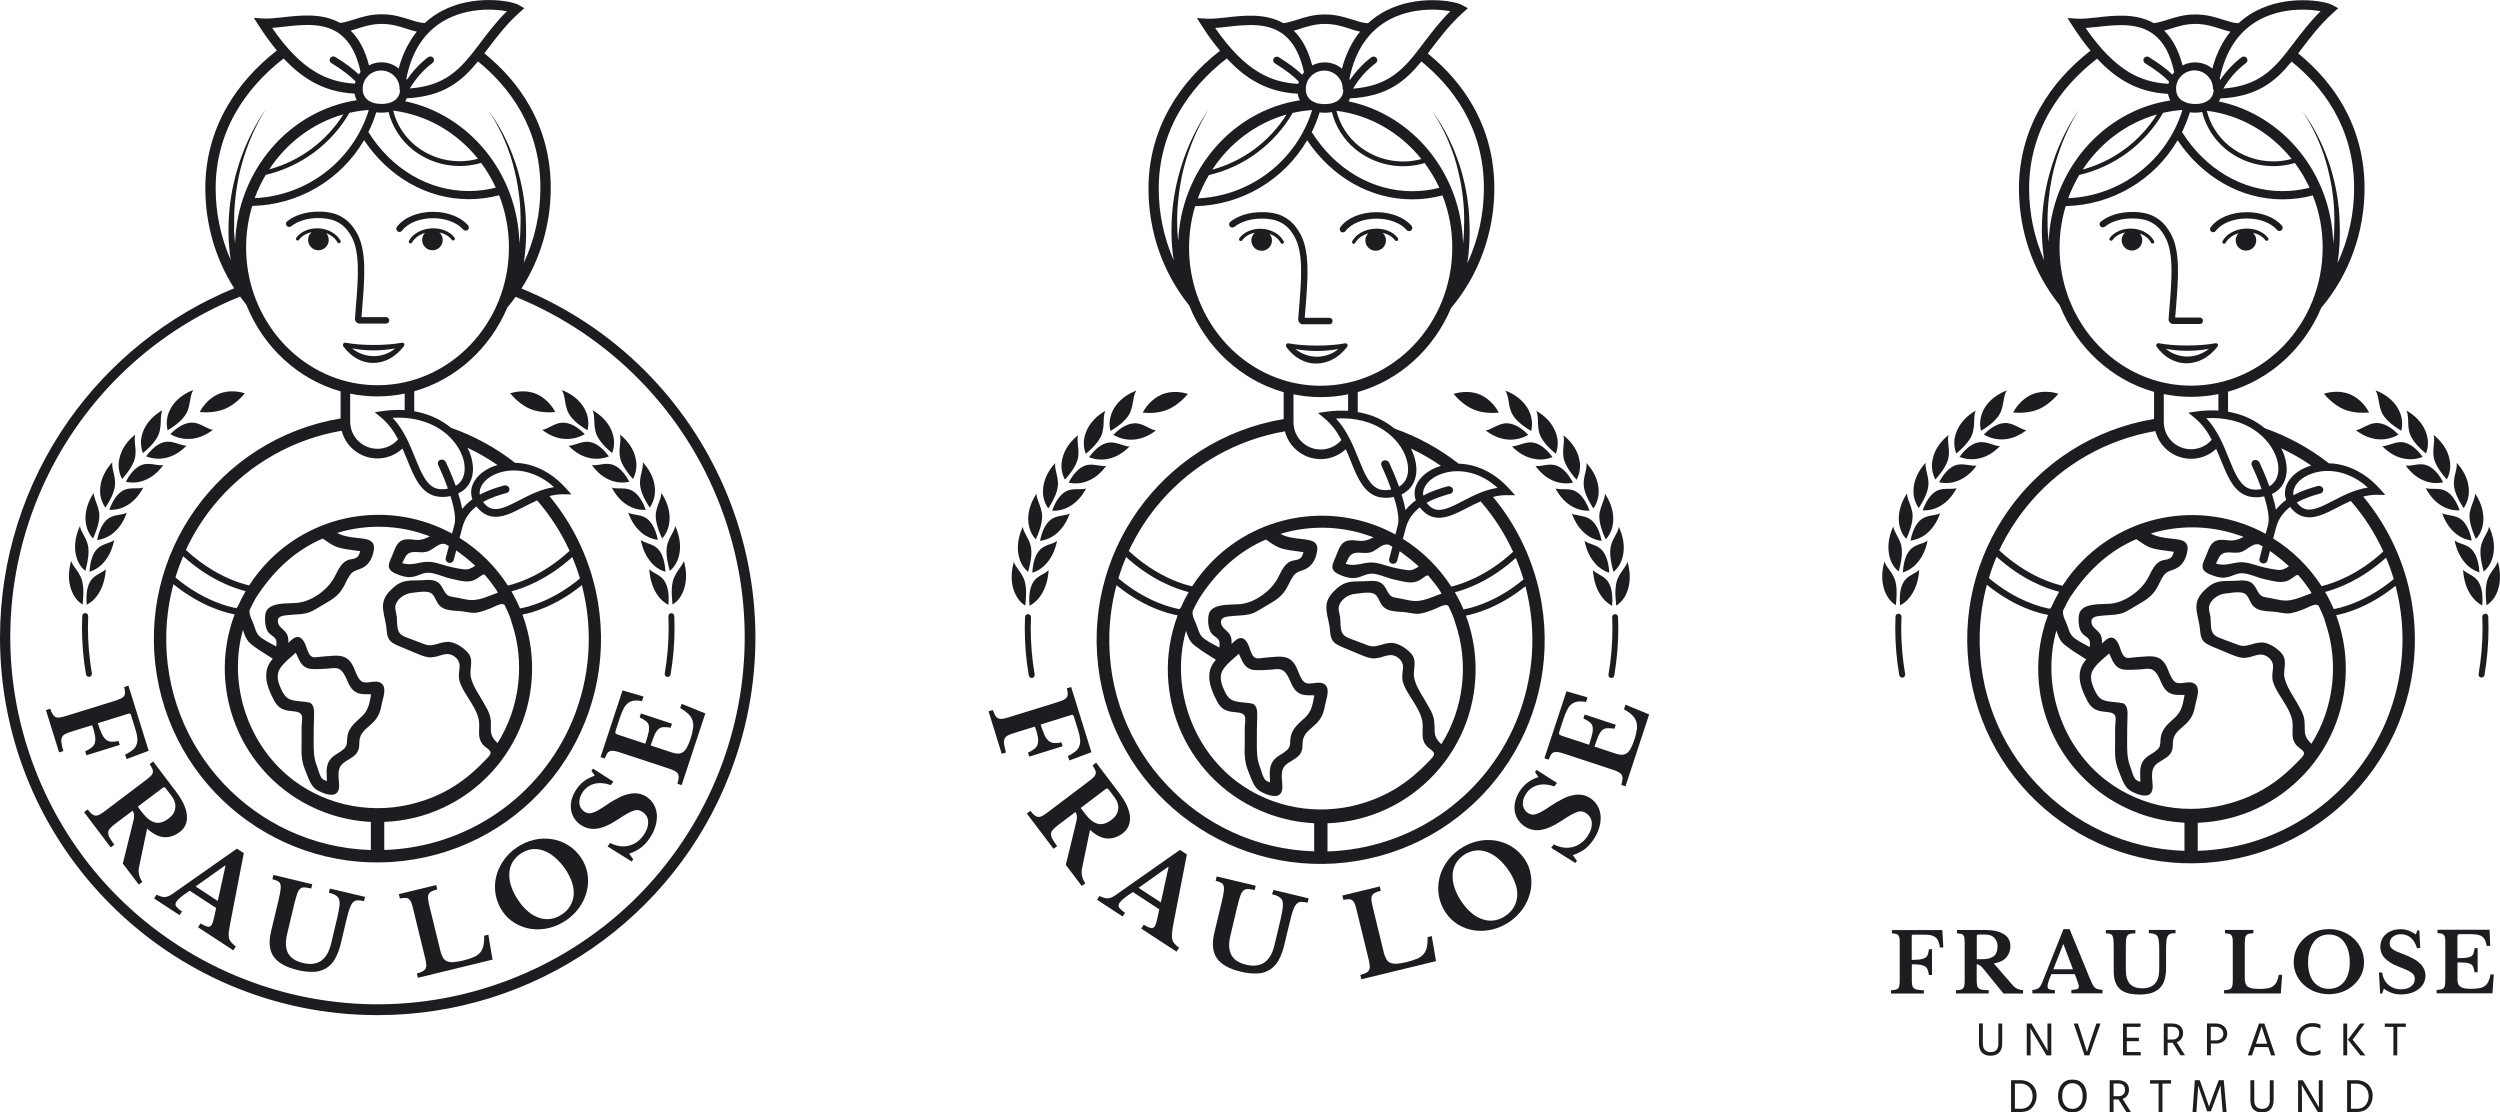 <svg xmlns="http://www.w3.org/2000/svg" xmlns:xlink="http://www.w3.org/1999/xlink" id="Ebene_1" x="0px" y="0px" viewBox="0 0 2851.6 1268.9" xml:space="preserve"><g>	<path fill="#1D1C20" d="M1183.7,840.3c0.6,2.7,0.6,5.4,0,8.1c-0.5,2.2-1.8,4.1-3.5,5.5c-2.3,1.9-4.9,3.4-7.6,4.6l1.4,4.5l38.1-11.8  l-1.4-4.5c-2.8,0.7-5.7,0.9-8.6,0.8c-2.2-0.2-4.4-1-6-2.5c-2-1.9-3.6-4.2-4.7-6.7c-1.7-3.9-3.2-7.9-4.4-11.9l35.1-10.9  c1.4-0.4,2.3,0.1,2.7,1.5l5.2,16.8c1.1,3.3,1.8,6.7,2.1,10.2c0.2,2.6-0.2,5.2-1.2,7.6c-1,2.3-2.6,4.2-4.6,5.8  c-2.5,1.9-5.3,3.6-8.2,4.9l1.6,5.1l25.2-9.4l-23.1-74.4l-4.9,1.5c0.5,2,0.9,4.1,1,6.1c0.1,1.4-0.2,2.9-1,4.1  c-0.9,1.3-2.2,2.3-3.6,2.9c-2.2,1-4.4,1.9-6.7,2.6l-56.2,17.4c-2.3,0.8-4.7,1.3-7.1,1.7c-1.6,0.3-3.2,0.1-4.7-0.5  c-1.4-0.7-2.5-1.9-3.3-3.2c-1.1-2-2.1-4.1-2.8-6.3l-4.9,1.5l15,48.4l4.9-1.5c-0.9-3.1-1.7-6.3-2.2-9.5c-0.4-2-0.2-4.1,0.5-6  c0.7-1.7,2-3,3.6-3.8c2.3-1.2,4.8-2.2,7.3-2.9l23.6-7.3C1181.9,832.2,1183,836.2,1183.7,840.3z"></path>	<path fill="#1D1C20" d="M1243.3,946.6c6.7,6.1,13.1,9.4,19.4,9.8c6.2,0.4,12.2-1.6,17.8-5.8h0c6.2-4.7,8.9-11,8.4-18.9  c-0.6-8-4.6-16.8-12-26.7l-26.6-35.1l-4.1,3.1c1.2,1.8,2.2,3.6,3.1,5.5c0.6,1.3,0.8,2.8,0.5,4.2c-0.5,1.5-1.3,2.9-2.5,3.9  c-1.7,1.7-3.6,3.2-5.5,4.6l-46.9,35.5c-1.9,1.5-4,2.8-6.1,4c-1.4,0.8-3.1,1.2-4.7,1.1c-1.6-0.2-3-0.9-4.2-1.9  c-1.7-1.5-3.2-3.2-4.6-5.1l-4.1,3.1l30.5,40.3l4.1-3.1c-2-2.6-3.8-5.3-5.4-8.1c-1-1.7-1.6-3.7-1.6-5.8c0.2-1.8,0.9-3.5,2.2-4.8  c1.7-1.9,3.7-3.6,5.8-5.2l19.9-15c0.9,1.3,1.4,2.8,1.6,4.3c0.2,2.5-0.1,5.1-0.8,7.5l-11.8,48.5l18.2,24.1l4.1-3.1  c-1.8-2.4-3-5-3.7-7.9c-0.7-3-0.7-6.1-0.1-9.1L1243.3,946.6z M1232.7,921.6l28.6-21.7c1.1-0.9,2.2-0.7,3.1,0.5l6.7,8.8  c3.5,4.7,5,9.3,4.3,14c-0.6,4.6-3.1,8.6-7.5,11.9c-5.7,4.3-10.9,5.8-15.8,4.5c-4.9-1.3-9.7-5.1-14.5-11.5L1232.7,921.6z"></path>	<path fill="#1D1C20" d="M1338.5,1053.5l15.3-78.9l-7.9-5.2l-73.9,51.9c-1.4,1-2.9,1.8-4.5,2.5c-1.3,0.6-2.7,0.8-4.1,0.9  c-1.5,0-2.9-0.2-4.3-0.7c-1.7-0.6-3.4-1.2-5-2l-2.8,4.3l29.2,19.1l2.8-4.3c-2.5-1.5-4.7-3.4-6.6-5.6c-1.2-1.6-1.1-3.5,0.2-5.6  c1.9-2.9,7-7,15.3-12.4l30.1,19.7l-1.7,8c-0.6,2.8-1.2,5.2-1.7,7.1c-0.4,1.5-1,3-1.8,4.3c-0.9,1.6-2.7,2.4-4.5,1.9  c-2.9-0.8-5.6-2.1-8-3.7l-2.9,4.4l40.3,26.3l2.9-4.4c-1.9-1.4-3.7-3.1-5.3-4.8c-1.2-1.4-2.1-3.1-2.5-4.9c-0.5-2.3-0.5-4.6-0.2-6.9  C1337,1061.8,1337.6,1058.1,1338.5,1053.5z M1324.1,1029.3l-25.4-16.6l33.8-24l0.4,0.3L1324.1,1029.3z"></path>	<path fill="#1D1C20" d="M1450.9,1020c2.6,0.5,5,1.4,7.4,2.6c1.6,0.9,2.9,2.1,3.9,3.6c0.5,1,0.9,2.1,1,3.2c0.2,1.5,0.2,3.1,0.1,4.6  c-0.2,2.2-0.5,4.3-0.9,6.5c-0.5,2.5-1.1,5.5-1.9,9l-6.8,28.6c-4.5,18.9-15.3,26.3-32.3,22.3c-8.3-2-14-5.7-16.9-11.2  c-2.9-5.5-3.3-12.9-1-22.3l7.7-32.4c0.8-3.2,1.5-5.9,2.1-8.1c0.6-2.2,1.2-4,1.8-5.5c0.4-1.2,1-2.4,1.8-3.5c0.5-0.8,1.2-1.5,2-2.1  c1.3-0.9,2.8-1.3,4.4-1.3c2.6,0.2,5.3,0.6,7.8,1.3l1.2-5l-44.5-10.6l-1.2,5c2.2,0.4,4.3,1.2,6.3,2.2c1.2,0.7,2.2,1.8,2.7,3.1  c0.3,0.9,0.4,1.8,0.5,2.7c0,1.3,0,2.6-0.2,3.8c-0.2,1.5-0.5,3.4-0.9,5.6c-0.4,2.2-1,4.9-1.8,8.1l-8.1,33.9  c-2.9,12.2-2,21.8,2.9,28.9c4.8,7,13.9,12.1,27.2,15.3c6.1,1.6,12.5,2.3,18.8,2.1c5-0.1,9.8-1.6,14.1-4.1  c4.2-2.7,7.6-6.3,10.1-10.6c3-5.5,5.3-11.4,6.6-17.5l6.3-26.2c0.8-3.5,1.6-6.4,2.3-8.9s1.4-4.5,2.1-6.2c0.5-1.5,1.2-2.9,2.1-4.2  c0.6-1,1.4-1.8,2.3-2.5c1.3-1,2.8-1.5,4.4-1.5c2.4,0,4.9,0.4,7.2,1l1.2-5l-40.1-9.6L1450.9,1020z"></path>	<path fill="#1D1C20" d="M1628.3,1069c0.2,3.8,0,7.7-0.8,11.5c-0.6,2.9-1.8,5.5-3.7,7.8c-2,2.3-4.5,4.1-7.3,5.2  c-3.8,1.6-7.8,2.9-11.8,3.8c-3.6,0.9-7.2,1.6-10.9,1.9c-2.5,0.3-5.1,0-7.5-0.8c-2.1-0.8-3.8-2.3-4.9-4.2c-1.4-2.6-2.5-5.3-3.1-8.2  l-12.6-51.8c-0.7-2.5-1.1-5.1-1.4-7.7c-0.2-1.7,0-3.4,0.7-4.9c0.7-1.4,1.9-2.5,3.4-3.2c2.1-1,4.3-1.8,6.6-2.4l-1.2-4.9l-42.7,10.4  l1.2,4.9c2-0.4,4.1-0.6,6.2-0.7c1.4-0.1,2.9,0.4,4,1.2c1.2,1,2.1,2.3,2.7,3.8c0.9,2.2,1.6,4.5,2.1,6.9l13.9,57.1  c0.6,2.3,1,4.7,1.2,7.2c0.2,1.6-0.1,3.2-0.8,4.7c-0.8,1.3-2,2.4-3.5,3.1c-2.1,1-4.3,1.8-6.5,2.4l1.2,4.9l85.2-20.7l-4.9-28.6  L1628.3,1069z"></path>	<path fill="#1D1C20" d="M1738.9,979.7c-3.9-5.7-9-10.6-14.9-14.2c-5.7-3.5-12.1-5.8-18.7-6.8c-6.8-1-13.7-0.7-20.3,0.9  c-7.1,1.7-13.9,4.7-19.9,8.9l0,0c-6.1,4.1-11.3,9.3-15.4,15.4c-3.8,5.7-6.6,12-8.1,18.7c-1.4,6.5-1.5,13.3-0.3,19.8  c1.3,6.8,4,13.3,7.9,18.9c3.8,5.5,8.7,10.2,14.4,13.6c5.7,3.4,11.9,5.5,18.5,6.4c6.8,0.9,13.6,0.5,20.2-1.1  c14.2-3.5,26.7-12.1,35-24.1c3.9-5.6,6.6-11.9,8.2-18.5c1.5-6.4,1.7-13,0.6-19.5C1745.2,991.5,1742.7,985.2,1738.9,979.7z   M1730.6,1022.1c-0.3,4.4-1.6,8.7-3.8,12.5c-2.3,4-5.5,7.4-9.4,9.9l0,0c-3.8,2.7-8.1,4.5-12.7,5.3c-4.3,0.7-8.8,0.3-13-1  c-4.6-1.5-8.9-3.8-12.6-6.9c-4.4-3.7-8.3-8-11.5-12.7c-3.5-4.9-6.3-10.3-8.3-16c-1.7-4.8-2.5-9.8-2.4-14.9  c0.1-4.5,1.3-8.9,3.4-12.9c4.7-8.1,12.8-13.7,22.1-15.2c4.5-0.6,9-0.1,13.3,1.4c4.8,1.7,9.2,4.3,13,7.6c4.6,3.9,8.6,8.5,12,13.5  c3.3,4.7,5.9,9.8,7.8,15.3C1730.2,1012.4,1730.9,1017.2,1730.6,1022.1z"></path>	<path fill="#1D1C20" d="M1814.8,911c-2.7-2-5.8-3.4-9.1-4.1c-3.4-0.7-6.9-0.7-10.3-0.1c-4.2,0.8-8.3,2.1-12.1,4  c-5,2.5-9.8,5.3-14.5,8.4c-3.9,2.7-7.2,4.8-9.9,6.3c-2.2,1.3-4.6,2.4-7,3.1c-1.7,0.6-3.5,0.7-5.2,0.4c-5.5-1.4-9.4-6.2-9.7-11.8  c-0.2-4.2,1.2-8.4,4.3-12.7c3.1-4.5,7.9-7.7,13.2-9c5.5-1.4,11.7-0.9,18.5,1.5l2.9-4l-23.2-14.8l-1.8,2.5l3.9,5.6  c-4.1,1.3-8,3.2-11.5,5.7c-3.4,2.4-6.4,5.4-8.7,8.8c-2.6,3.5-4.5,7.4-5.8,11.6c-1.1,3.7-1.6,7.5-1.2,11.3c0.3,3.6,1.4,7.1,3.2,10.2  c1.9,3.3,4.5,6.1,7.6,8.2c5.4,3.9,12.1,5.6,18.7,4.6c6.9-0.9,14.7-4.4,23.6-10.2c4.4-2.9,8-5.2,11-6.9c2.4-1.4,5-2.6,7.7-3.5  c1.8-0.6,3.7-0.8,5.6-0.4c3.9,1,7.3,3.7,9.2,7.3c1,2,1.5,4.2,1.5,6.4c0,2.5-0.4,5-1.3,7.4c-1,2.8-2.4,5.3-4.1,7.7  c-4.5,6.3-10.1,10.2-16.9,11.8c-6.8,1.6-13.9,0.6-21.1-3.2l-2.9,4l27.5,17.3l1.8-2.5l-4.7-6.5c4.6-1.5,8.9-3.6,12.9-6.3  c3.8-2.8,7-6.1,9.7-10c3.1-4.2,5.5-8.8,7.1-13.8c1.5-4.3,2.2-8.7,2.1-13.2c-0.1-4.1-1.1-8.1-2.9-11.7  C1820.9,916.5,1818.1,913.3,1814.8,911z"></path>	<path fill="#1D1C20" d="M1852.4,808.9c3.3,1.9,6.4,4.1,9.1,6.6c2.1,2,3.8,4.5,4.8,7.2c0.9,2.9,1.2,6,0.8,9c-0.6,4.1-1.5,8.1-2.9,12  c-1,3.3-2.3,6.5-3.9,9.6c-1.1,2.2-2.6,4.1-4.4,5.6c-1.6,1.2-3.5,1.9-5.4,2c-2.3,0.1-4.7-0.3-6.9-1.1l-24.9-8.2  c1.7-5.1,3.2-9.1,4.4-12c1-2.5,2.4-4.7,4.3-6.6c1.6-1.4,3.6-2.3,5.7-2.4c2.8-0.1,5.6,0.1,8.4,0.6l1.5-4.5l-35.4-11.7l-1.5,4.5  c2.6,1.1,5,2.6,7.3,4.3c1.6,1.3,2.8,3.1,3.2,5.1c0.4,2.7,0.3,5.4-0.4,8c-0.7,3.2-1.9,7.5-3.6,12.6l-30.7-10.1  c-1.9-0.6-3.1-1.3-3.4-1.9c-0.4-0.7-0.2-2,0.5-4.1l4.5-13.7c1.1-3.6,2.6-7.2,4.4-10.6c1.2-2.5,3-4.6,5.2-6.3c2-1.4,4.3-2.3,6.8-2.6  c3.1-0.3,6.1-0.1,9.2,0.5l1.7-5.2l-24-7l-25.2,76.4l4.8,1.6c0.8-1.9,1.7-3.8,2.7-5.6c0.7-1.3,1.8-2.2,3.2-2.8  c1.5-0.5,3.1-0.6,4.6-0.3c2.4,0.4,4.7,1,7,1.8l55.8,18.4c2.3,0.7,4.6,1.6,6.7,2.8c1.4,0.7,2.7,1.8,3.5,3.2c0.7,1.4,1,3,0.8,4.5  c-0.3,2.3-0.7,4.6-1.4,6.8l4.8,1.6l27-82l-27-11.1L1852.4,808.9z"></path>	<path fill="#1D1C20" d="M1837.4,773.3c0.2,0,0.4,0,0.6,0c1.6,0,3.1-1.2,3.3-2.8c3-17.7,4.6-35.7,4.6-53.7c0-4.3-0.1-8.7-0.3-13.1  c-0.1-1.9-1.7-3.3-3.5-3.2c-1.9,0.1-3.3,1.7-3.2,3.5c0.2,4.3,0.3,8.6,0.3,12.8c0,17.6-1.5,35.2-4.5,52.6c0,0,0,0,0,0  C1834.3,771.2,1835.6,773,1837.4,773.3z"></path>	<path fill="#1D1C20" d="M1838.8,691c1.5-16.5-2.3-24.9-5.8-29.1c-2.7-3.2-6.3-5.2-9.5-7h0c-2.4-1.2-4.6-2.7-6.5-4.5  c0.7,10.8,3.4,20.1,8.2,27.6C1830,685.7,1835.6,689.4,1838.8,691z"></path>	<path fill="#1D1C20" d="M1835.6,653.3c-0.9-16.4-6-24-10.1-27.5c-3.2-2.7-7.2-4.1-10.7-5.3c-2.6-0.8-5.1-1.9-7.4-3.4  c2.2,10.6,6.3,19.2,12.3,25.8C1823.9,647.8,1829.4,651.4,1835.6,653.3z"></path>	<path fill="#1D1C20" d="M1812.7,591.5c-3.6-2.1-7.9-2.8-11.6-3.5c-3-0.5-5.9-1-8.1-2.2c3.6,10.2,9,18.1,16,23.6  c5.1,4.1,11.3,6.8,17.9,7.5C1823.7,600.9,1817.4,594.3,1812.7,591.5z"></path>	<path fill="#1D1C20" d="M1795.2,559.5c-4-1.5-8.4-1.5-12.2-1.5c-3.2,0-6.2,0-8.7-0.9c5,9.6,11.5,16.6,19.5,20.9  c5.9,3.3,12.6,4.8,19.3,4.5C1807.5,567.1,1800.3,561.5,1795.2,559.5L1795.2,559.5z"></path>	<path fill="#1D1C20" d="M1773.9,549.2c6.5,2.3,13.5,2.8,20.3,1.3c-7.6-14.5-15.7-19-21.2-20.1c-4.3-0.9-8.7-0.2-12.6,0.5  c-3.3,0.5-6.4,1-9,0.5v0C1757.7,540.2,1765.3,546.2,1773.9,549.2z"></path>	<path fill="#1D1C20" d="M1770.8,521.4c-9.7-13.4-18.5-16.5-24.2-16.8h0c-4.4-0.2-8.9,1.2-12.8,2.5c-3.4,1.1-6.5,2.1-9.2,2  c7.7,7.9,16.2,12.7,25.3,14.3C1757,524.8,1764.2,524.1,1770.8,521.4z"></path>	<path fill="#1D1C20" d="M1703.7,487.5c-3.3,1.7-6.3,3.2-9.1,3.5c8.9,6.8,18.2,10.3,27.7,10.5c7.3,0.1,14.6-1.8,20.9-5.5  c-11.7-12-21-13.7-26.9-13.1l0,0C1711.8,483.5,1707.5,485.6,1703.7,487.5z"></path>	<path fill="#1D1C20" d="M1845.3,659.8c-2.9,6.7-3.4,16.5-1.8,31c5.4-3.3,9.8-8.7,12.5-15.9c4.7-12.2,3-25.4,0.4-34  c-1,3.2-3.1,6.1-5.3,9.2C1848.9,653.1,1846.9,656.3,1845.3,659.8z"></path>	<path fill="#1D1C20" d="M1837.7,621.7c-2,7.1-1.1,16.9,2.7,30.6c6.5-5.2,9.3-12.4,10.6-17.7c3.1-12.7-0.6-25.5-4.5-33.5  c-0.5,3.3-2.3,6.7-4.2,10.2C1840.4,614.5,1838.8,618,1837.7,621.7L1837.7,621.7z"></path>	<path fill="#1D1C20" d="M1840,595.8c1.3-13.1-4.2-25.2-9.3-32.6c0,3.5-1.4,7.1-2.9,11c-1.5,3.6-2.6,7.3-3.3,11.2  c-1.1,7.4,1.2,16.9,7,29.8C1837.5,609,1839.5,601.3,1840,595.8z"></path>	<path fill="#1D1C20" d="M1823.5,559.2L1823.5,559.2c-0.4-13.3-7.8-24.5-13.9-31c0.5,3.5-0.5,7.5-1.4,11.6  c-1.1,3.8-1.7,7.7-1.8,11.7c-0.1,7.6,3.5,16.7,11.1,28.5C1821.7,573.9,1823.8,566.6,1823.5,559.2z"></path>	<path fill="#1D1C20" d="M1783.2,520.5L1783.2,520.5c0.9,7.6,5.9,16.3,15.1,26.7c3.6-6.7,4.8-14.4,3.4-21.8  c-2.2-13.3-11.3-23.4-18.4-28.9c1,3.5,0.6,7.7,0.1,12C1782.9,512.5,1782.8,516.5,1783.2,520.5z"></path>	<polygon fill="#1D1C20" points="1752.4,468.7 1752.4,468.7 1752.4,468.7  "></polygon>	<path fill="#1D1C20" d="M1755.6,493.2c2,7.5,8.2,15.5,19,24.4c2.8-7.2,3-15.2,0.5-22.6c-4.1-13.1-14.7-21.9-22.7-26.3  c1.6,3.4,1.7,7.7,1.9,12.3C1754.2,485.1,1754.7,489.2,1755.6,493.2z"></path>	<path fill="#1D1C20" d="M1723.8,470c3.1,7.3,10.5,14.4,22.7,21.6c1.9-7.7,1-15.8-2.5-23c-6-12.6-18.1-19.8-26.9-23  c2.1,3.2,2.9,7.6,3.7,12.2C1721.3,462,1722.3,466.1,1723.8,470z"></path>	<path fill="#1D1C20" d="M1688.1,450.1L1688.1,450.1c-12.7-5.5-25.9-2.1-30.1-0.8c3.4,4.1,12,13.4,23.3,18c10.6,4.2,21.9,4,28.3,3.4  C1707.6,466.8,1700.9,455.6,1688.1,450.1z"></path>	<path fill="#1D1C20" d="M1187.9,678c4.8-7.6,7.5-16.8,8.2-27.6c-2,1.8-4.1,3.3-6.5,4.4c-3.2,1.8-6.8,3.8-9.5,7  c-3.5,4.2-7.3,12.6-5.8,29.1C1177.5,689.4,1183.1,685.7,1187.9,678z"></path>	<path fill="#1D1C20" d="M1198.3,620.5c-3.5,1.2-7.5,2.6-10.7,5.3c-4.2,3.5-9.2,11.1-10.1,27.5c6.2-1.9,11.7-5.5,15.9-10.4  c6-6.6,10.1-15.3,12.3-25.8C1203.4,618.6,1200.9,619.8,1198.3,620.5z"></path>	<path fill="#1D1C20" d="M1220.1,585.8c-2.3,1.2-5.2,1.7-8.1,2.2c-3.7,0.6-7.9,1.3-11.6,3.5c-4.7,2.8-10.9,9.4-14.1,25.4l0,0  c6.5-0.8,12.7-3.4,17.8-7.5C1211.1,603.9,1216.5,596,1220.1,585.8z"></path>	<path fill="#1D1C20" d="M1200.1,582.5c6.7,0.4,13.4-1.2,19.3-4.5c7.9-4.3,14.4-11.3,19.5-20.9c-2.5,0.9-5.5,0.9-8.7,0.9  c-3.9,0-8.3,0-12.2,1.5C1212.8,561.5,1205.6,567.1,1200.1,582.5L1200.1,582.5z"></path>	<path fill="#1D1C20" d="M1240.1,530.4c-5.5,1.1-13.5,5.6-21.2,20.1v0c6.7,1.5,13.8,1.1,20.3-1.3c8.6-3,16.2-9,22.6-17.8  c-2.6,0.5-5.8,0-9-0.5C1248.8,530.2,1244.3,529.5,1240.1,530.4z"></path>	<path fill="#1D1C20" d="M1288.4,509.2c-2.7,0.1-5.8-0.9-9.2-2c-3.9-1.3-8.3-2.7-12.8-2.5c-5.7,0.2-14.5,3.4-24.2,16.8  c6.6,2.6,13.8,3.4,20.8,2.1C1272.2,521.9,1280.7,517.1,1288.4,509.2z"></path>	<path fill="#1D1C20" d="M1269.9,496c6.3,3.7,13.6,5.7,20.9,5.5c9.5-0.1,18.8-3.7,27.7-10.5l0,0c-2.8-0.3-5.8-1.8-9.1-3.5  c-3.8-1.9-8.1-4.1-12.6-4.6C1290.9,482.3,1281.6,484.1,1269.9,496z"></path>	<path fill="#1D1C20" d="M1169.5,690.8c1.6-14.4,1.1-24.3-1.8-31c-1.6-3.4-3.5-6.7-5.9-9.7c-2.2-3.1-4.4-6.1-5.3-9.2  c-2.6,8.6-4.3,21.8,0.4,34C1159,679.9,1162.7,686.7,1169.5,690.8z"></path>	<path fill="#1D1C20" d="M1172.7,652.3c3.8-13.7,4.7-23.5,2.7-30.6c-1.1-3.7-2.7-7.2-4.6-10.5c-1.9-3.5-3.7-6.8-4.2-10.2l0,0  c-3.8,8-7.5,20.8-4.5,33.5C1163.4,639.9,1166.2,647.1,1172.7,652.3z"></path>	<path fill="#1D1C20" d="M1181.5,615.2c5.8-12.8,8-22.3,7-29.8c-0.7-3.8-1.8-7.6-3.3-11.2c-1.4-3.8-2.9-7.5-2.9-11v0  c-5,7.3-10.6,19.4-9.3,32.6C1173.6,601.3,1175.6,609,1181.5,615.2z"></path>	<path fill="#1D1C20" d="M1206.8,551.5c-0.1-4-0.8-7.9-1.8-11.7c-1-4.1-1.9-8.1-1.4-11.6c-6.1,6.5-13.5,17.7-13.9,31v0  c-0.4,7.4,1.8,14.7,6,20.7C1203.3,568.2,1206.8,559.1,1206.8,551.5z"></path>	<path fill="#1D1C20" d="M1229.9,520.5c0.4-4,0.3-8.1-0.3-12.1c-0.4-4.4-0.9-8.6,0.1-12c-7.1,5.5-16.2,15.6-18.4,28.9h0  c-1.4,7.5-0.2,15.1,3.4,21.8C1224,536.9,1228.9,528.1,1229.9,520.5z"></path>	<path fill="#1D1C20" d="M1257.5,493.2c0.9-4,1.4-8.1,1.4-12.2c0.1-4.5,0.3-8.9,1.8-12.3c-8,4.4-18.6,13.2-22.7,26.3v0  c-2.5,7.4-2.3,15.3,0.5,22.6C1249.3,508.7,1255.5,500.7,1257.5,493.2z"></path>	<path fill="#1D1C20" d="M1266.6,491.6c12.2-7.2,19.6-14.3,22.7-21.6c1.5-3.9,2.5-8,3.1-12.1c0.8-4.6,1.6-9.1,3.7-12.3  c-8.8,3.2-20.9,10.4-26.9,23C1265.6,475.8,1264.7,483.9,1266.6,491.6L1266.6,491.6z"></path>	<path fill="#1D1C20" d="M1303.4,470.7c6.4,0.6,17.7,0.9,28.3-3.4c11.2-4.6,19.9-13.9,23.3-18c-4.2-1.3-17.3-4.7-30.1,0.8v0  C1312.2,455.6,1305.4,466.8,1303.4,470.7z"></path>	<path fill="#1D1C20" d="M1172.7,700.5c-1.9-0.1-3.4,1.4-3.5,3.2c-0.2,4.4-0.3,8.8-0.3,13.1c0,18,1.5,36,4.6,53.7  c0.3,1.6,1.7,2.8,3.3,2.8c0.2,0,0.4,0,0.6,0c1.8-0.3,3.1-2.1,2.8-3.9l0,0c-3-17.4-4.5-35-4.5-52.6c0-4.2,0.1-8.5,0.3-12.8  C1176,702.1,1174.5,700.5,1172.7,700.5z"></path>	<path fill="#1D1C20" d="M1529.6,264.4C1529.6,264.4,1529.6,264.4,1529.6,264.4L1529.6,264.4c1.6,1.2,3.9,0.8,5.1-0.8c0,0,0,0,0,0  c6.3-8.6,20.2-14.2,35.4-14.2c14.5,0,27.7,5,34.4,13c1.3,1.5,3.6,1.7,5.2,0.4c1.5-1.3,1.7-3.6,0.4-5.2c-8.1-9.6-23.5-15.6-40-15.6  c-17.8,0-33.6,6.6-41.3,17.2C1527.6,260.9,1527.9,263.2,1529.6,264.4z"></path>	<path fill="#1D1C20" d="M1594.5,271.6c-5.3-7.3-15.9-11.5-26.9-10.7c-11.2,0.8-20.9,6.2-25.2,14.3c-0.5,1-0.2,2.2,0.8,2.7  c0.3,0.2,0.6,0.2,0.9,0.2c0.7,0,1.4-0.4,1.7-1c2.7-5,8.1-8.9,14.8-10.9c-4.5,4.7-4.2,12.2,0.5,16.6c4.7,4.5,12.2,4.2,16.6-0.5  s4.2-12.2-0.5-16.6c-0.1,0-0.1-0.1-0.2-0.1c6,1.3,11.2,4.3,14.2,8.5c0.6,0.9,1.9,1.1,2.8,0.5  C1594.9,273.8,1595.2,272.6,1594.5,271.6C1594.5,271.7,1594.5,271.7,1594.5,271.6z"></path>	<path fill="#1D1C20" d="M1464.2,275.2c-4.1-7.9-13.7-13.5-24.4-14.2l0,0c-10.7-0.7-21,3.5-26.2,10.8c-0.6,0.9-0.4,2.1,0.5,2.8  s2.1,0.4,2.8-0.5c3-4.3,8.3-7.4,14.4-8.6c-4.9,4.3-5.3,11.7-1,16.6s11.7,5.3,16.6,1c4.8-4.2,5.3-11.5,1.2-16.4  c5.7,2.1,10.3,5.7,12.7,10.3c0.5,1,1.7,1.4,2.6,0.9c1-0.5,1.4-1.7,0.9-2.6C1464.2,275.2,1464.2,275.2,1464.2,275.2z"></path>	<path fill="#1D1C20" d="M1453.8,251L1453.8,251c7.3,2,13.8,6.3,18.4,12.3c1.6,2.1,3,4.3,4.3,6.6c10.4,18.2,8,47.9,5.2,82.3  c-0.3,3.9-0.6,7.8-0.9,11.8c-0.2,3,2,5.6,5,5.9c0.1,0,0.3,0,0.4,0h30.1c2,0,3.7-1.6,3.7-3.7s-1.6-3.7-3.7-3.7h-28.1  c0.3-3.3,0.5-6.6,0.8-9.8c2.9-35.6,5.3-66.4-6.2-86.6c-1.5-2.6-3.1-5-4.9-7.4c-5.6-7.3-13.5-12.6-22.3-14.9c-5.6-1.3-11.3-2-17-1.8  c-13.7,0-26.6,4-35.3,11c-1.6,1.3-1.8,3.6-0.6,5.2c1.3,1.6,3.6,1.8,5.2,0.6c7.5-6,18.7-9.4,30.7-9.4  C1443.7,249.2,1448.8,249.8,1453.8,251z"></path>	<path fill="#1D1C20" d="M1536.7,395.5L1536.7,395.5C1536.8,395.4,1536.8,395.4,1536.7,395.5c0.1-0.1,0.1-0.1,0.1-0.2  c0-0.1,0.1-0.1,0.1-0.2l0.1-0.1l0-0.1l0,0c0-0.1,0.1-0.2,0.1-0.2l0-0.1l0-0.1c0,0,0-0.1,0-0.1c0-0.1,0-0.1,0-0.2V394v-0.1l0-0.2  c0,0,0-0.1,0-0.1v0v-0.1v0c0-0.1,0-0.1-0.1-0.2l0-0.2l0-0.1l-0.1-0.1l0-0.1c0,0,0-0.1-0.1-0.1v0c0,0,0-0.1-0.1-0.1  c0-0.1-0.1-0.1-0.1-0.2c0,0-0.1-0.1-0.1-0.1l-0.1-0.1c0,0-0.1-0.1-0.1-0.1c0,0-0.1-0.1-0.1-0.1l-0.1,0l-0.1,0l0,0l-0.1-0.1  c-0.1,0-0.1-0.1-0.2-0.1c0,0-0.1,0-0.1-0.1l-0.1,0l-0.1,0c-0.1,0-0.2-0.1-0.2-0.1l-0.1,0c-0.1,0-0.1,0-0.2,0c-0.1,0-0.1,0-0.2,0  h-0.1h-0.1c-0.1,0-0.1,0-0.2,0l-0.2,0l-0.1,0c-17.1,3.4-47.1,3.4-64.2,0l-0.1,0c-0.1,0-0.1,0-0.2,0c-0.1,0-0.2,0-0.2,0h-0.1l-0.1,0  c-0.1,0-0.2,0-0.2,0l-0.1,0l-0.1,0c-0.1,0-0.2,0.1-0.3,0.1l-0.1,0l0,0l0,0c-0.1,0.1-0.3,0.1-0.4,0.2l0,0l-0.1,0.1  c-0.1,0.1-0.1,0.1-0.2,0.2l-0.1,0.1c0,0-0.1,0.1-0.1,0.1c0,0.1-0.1,0.1-0.1,0.2c0,0-0.1,0.1-0.1,0.1l-0.1,0.1l0,0  c0,0.1-0.1,0.1-0.1,0.2l-0.1,0.1l0,0.1l0,0.1c0,0.1-0.1,0.2-0.1,0.3v0v0v0l0,0.1c0,0.1,0,0.2,0,0.3c0,0,0,0.1,0,0.1v0.1  c0,0.1,0,0.2,0,0.3l0,0.1l0,0.1c0,0.1,0.1,0.2,0.1,0.3l0,0.1l0,0c0,0,0,0.1,0,0.1c0,0.1,0.1,0.2,0.1,0.3l0,0.1l0,0  c8.9,12.2,20.9,19,33.8,19.1h0.5C1514.9,414.6,1527.3,407.8,1536.7,395.5z M1502.4,406.9h-0.2c-9,0-17.7-3.2-24.7-8.8  c16.3,3,32.9,3,49.2,0C1519.9,403.7,1511.3,406.8,1502.4,406.9z"></path>	<path fill="#1D1C20" d="M1758.4,687.8c-7.5-44.5-26.6-86.3-55.4-121l0,0c5-1.3,10.1-2,15.3-2l9.9,0.1l-6.5-7.2  c-12.1-13.4-26.6-22.7-42.1-26.6c-5.2-1.3-10.5-2.1-15.8-2.2c-22-17.2-46.7-30.7-73.1-40c-10-8.2-21.7-14.1-34.2-17.2  c-2.6-0.7-5.2-1.2-7.8-1.7v-22.8c47.8-13.5,86.9-49.3,106.5-96c0.1-0.1,0.3-0.3,0.4-0.4c31.5-37.6,48.9-85.9,48.9-136  c0-33.6-8.1-65-24-93.3c-12.6-22.5-30.1-42.8-51.9-60.5c1.4-1.8,2.8-3.6,4.1-5.4c10.3-13.5,20.9-27.5,35.9-41.1l5.7-5.1l-6.7-3.7  c-8.7-4.9-51.3-12-87.3,6.8c-7.2,3.8-13.9,8.5-19.9,14c-5.5-0.2-11-2-17.4-4c-8.8-2.8-18.8-6-31.4-6h-0.7c-12.7,0-22.6,3.2-31.4,6  c-5.7,1.8-10.8,3.4-15.7,3.9c-20.4-11.5-44.9-8.8-65.1-6.5c-8.4,0.9-16.4,1.8-22.6,1.4l-10.9-0.7l5.9,9.2  c6.2,9.8,13.1,19.2,20.5,28.1c-24.1,18.7-43.2,40.3-56.9,64.3c-16.3,28.3-24.8,60.5-24.7,93.2c0,48.8,16.5,95.9,46.5,133.1  c19.2,48.1,59,85.1,107.7,98.9V478c-139.1,23.3-233.1,155-209.8,294.1s155,233.1,294.1,209.8  C1687.8,958.6,1781.7,826.9,1758.4,687.8z M1737.8,660.9L1737.8,660.9c-32.3,26.8-61.8,33.1-68.5,34.2c-2.8-6.7-6.1-13.2-9.8-19.5  c14.1-3.7,41.1-13.5,69.5-39.2C1732.4,644.4,1735.3,652.6,1737.8,660.9z M1634.9,817.6L1634.9,817.6c-1.5-5.1-4.3-9.8-7-14.4  c-0.5-0.8-0.9-1.5-1.3-2.3c-0.9-1.6-1.9-3.3-2.9-4.9c-4.5-7.4-9.1-15-10.7-23.2c-0.6-3.1-0.3-6.5,0.1-9.8  c0.6-5.6,1.2-11.4-2.6-16.4c-4.4-5.8-13.4-11.6-19.9-12.9c-1.2-0.2-2.5-0.4-3.7-0.4c-3.6,0.2-7.2,0.8-10.6,2  c-5.2,1.5-10,2.9-15.5,1c-3.5-1.3-7-2.6-10.4-3.9c-3.2-1.2-6.5-2.5-9.8-3.7c-8.3-3-10.7-6-11.4-14.2c-0.1-1.4-0.2-2.9-0.2-4.3  c-0.1-2-0.2-4.2-0.4-6.3c-0.2-1.3-0.5-2.6-0.8-3.9c-0.6-2.6-1.2-5.4-0.7-7.9c1.7-8.1,10.8-14,18.4-14.7c1.4-0.1,2.8-0.3,4.3-0.5  c5.1-0.7,11-1.5,15.6-0.3c4.4,1.1,6,4.5,7.9,8.4c1.3,2.7,2.7,5.5,5.1,7.6c4.9,4.4,12.6,4.9,19.3,5.3c2.4,0.2,4.7,0.3,6.7,0.6  c1.1,0.2,2.2,0.4,3.3,0.6c4,0.7,8.1,1.4,12.4,0.8c4.2-0.8,8.2-2,12.2-3.6c1.1-0.4,2.2-0.8,3.2-1.2c1.4-0.5,2.8-1.2,4.2-1.8  c4.1-2,9.2-4.4,12.1-2.4c0.1,0.1,0.2,0.2,0.3,0.3c2.5,4.9,4.7,9.9,6.6,15c0.5,1.8,0.9,3.5,1.4,4.8c15.6,45.8,9.6,97.3-16.1,137.9  c-5-5.1-7.4-8.2-7.6-15.5c0-1.2,0-2.4,0-3.5C1636.1,825.8,1636.1,821.7,1634.9,817.6z M1725.9,629.4L1725.9,629.4  c-29.4,27.1-57.7,36.6-70.5,39.7c-14.2-22-33-40.6-55.2-54.5l3.2-12c2.7-10.6,8.8-18.2,16.1-23.9c4.5,5.9,9.7,9.6,15.6,11.1h0  c12.1,3.1,24.9-3.5,38.5-10.5c4.8-2.5,9.9-5.1,15.2-7.4C1703.9,589.1,1716.3,608.5,1725.9,629.4z M1587.9,642.9L1587.9,642.9  c2.4,0.7,5-0.6,5.7-3.1l2.9-11c0.9,0.6,1.7,1.1,2.6,1.7c6.7,4.9,13.1,10.1,19.2,15.7c-4.6,3-7.9,4.7-13.2,4.1  c-8.8-1.2-17.5-3.1-25.9-5.8c-5.7-1.8-10.4-2.9-15.3-2.9c-2.4,0-4.9,0.3-7.3,0.8l-0.2,0c-8,1.7-13.9,3-21.5,0.7  c0.4-0.8,0.7-1.5,1.1-2.2c3.2-6.9,5-10.7,14.2-10.5c1,0,2.1,0.1,3.1,0.2c3.9,0.2,7.8,0.5,11.8-1.2c2.3-1.1,4.5-2.4,6.5-3.9  c1.6-1.2,3.4-2.3,5.2-3.2c2.1-1.1,4.6-1.5,7-1.1c1.5,0.8,2.9,1.6,4.4,2.4c-1.5,5.6-2.8,10.7-3.6,13.8  C1583.8,639.9,1585.4,642.4,1587.9,642.9z M1677.5,539.4L1677.5,539.4c11.1,2.8,21.4,8.6,30.7,17.1c-14.7,2.1-27.7,8.8-39.4,14.9  c-12.4,6.4-23.1,11.9-31.4,9.7c-3.7-0.9-7-3.5-10.2-7.6c9.6-5.4,19.8-8.3,26.5-10.2l0.5-0.1c2.2-0.5,3.6-2.8,3.1-5  c-0.1-0.2-0.1-0.5-0.2-0.7c-1-2.2-3.6-3.4-5.9-2.7c-0.1,0-0.3,0.1-0.5,0.1c-6.5,1.8-17,4.8-27.3,10.4c-0.9-5.7,1.8-10.5,3.9-13.2  C1635.3,541.5,1655.2,533.7,1677.5,539.4z M1615.6,533.8L1615.6,533.8c-0.5-7.8-2.7-15.4-6.3-22.2c12,5.6,23.4,12.2,34.3,19.8  c-10.3,3-18.9,8.5-24.3,15.5c-5.8,7.5-7.2,15.9-4.4,23.8c-4.4,3.2-8.3,6.9-11.7,11.1c-1.1-6-2.6-11.9-4.5-17.8  C1610,558.6,1616.2,547.7,1615.6,533.8z M1554.3,480L1554.3,480c19.3,4.9,31.3,15.1,38,22.7c8.3,9.5,13.4,20.8,13.8,31.1  c0.4,9.7-3.3,17.2-10.3,21.3c-4.1-11.5-8.7-21.8-11.3-27.3c-1.2-2.3-3.9-3.4-6.4-2.4c-2.2,0.8-3.3,3.2-2.5,5.3  c0,0.1,0.1,0.2,0.1,0.4c2.4,5.1,6.6,14.5,10.4,25c0.3,0.7,0.5,1.4,0.8,2.2c-4,1-8.3,1-12.3,0.1c-12.1-3.1-18.1-18-25.1-35.3  c-6.2-15.2-13-32.1-25.6-45.7C1534.2,476.7,1544.4,477.6,1554.3,480z M1510.8,477.2c8.3,6.9,14.4,15.5,19.3,24.7  c-11.2,13-30.9,14.5-43.9,3.3c-6.9-5.9-10.8-14.5-10.8-23.6v-31.8c20.6,4.2,41.8,4.2,62.3,0v18.8c-8.2-0.5-16.5-0.2-24.6,1  l-9.7,1.4L1510.8,477.2z M1692.6,214.6L1692.6,214.6c0,29.6-6.4,58.8-18.9,85.7c1.1-7,1.8-14,2.2-21.1c0.2-2.3,0.2-4.5,0.3-6.8  c0-2.3,0.1-4.5,0.1-6.8c0.1-4.5-0.1-9.1-0.3-13.6l-0.1-3.4c-0.1-1.1-0.2-2.3-0.2-3.4c-0.2-2.3-0.3-4.5-0.5-6.7  c-0.5-4.5-1-9-1.7-13.4c-0.6-4.5-1.6-8.9-2.4-13.3c-1-4.4-2-8.8-3.2-13.1c-1.1-4.4-2.5-8.6-3.9-12.9l-2.3-6.3l-0.6-1.6l-0.6-1.6  l-1.2-3.1c-6.6-16.6-15.3-32.4-25.9-46.9c9.9,14.9,17.8,30.9,23.7,47.7l1.1,3.1l0.5,1.6l0.5,1.6l1.9,6.4c1.1,4.3,2.3,8.6,3.2,12.9  c1,4.3,1.8,8.7,2.6,13c0.6,4.4,1.4,8.7,1.8,13.1c0.5,4.4,0.8,8.8,1.1,13.2c0.1,2.2,0.2,4.4,0.2,6.6c0,1.1,0.1,2.2,0.1,3.3l0,3.3  c0,4.4-0.1,8.8-0.3,13.2c-0.1,2.2-0.3,4.4-0.4,6.6c-0.2,2-0.3,4-0.6,6.1c-2-80.5-57.5-147.2-130.6-162.4c0.7-1.1,1.2-2.2,1.7-3.4  c42.6-2.1,63.1-19.7,81.4-42.1C1655.9,98.3,1692.6,144.6,1692.6,214.6z M1434.4,173.8c16.2-12.2,29.9-27.5,40.1-45  c7.1-1.6,14.2-2.7,21.5-3.2c0.2,0.1,0.4,0.2,0.6,0.3c-18,57.5-70.1,97.6-130.3,100.4c3.4-9.2,7.6-18.1,12.6-26.6  C1399,195,1417.9,186.2,1434.4,173.8L1434.4,173.8z M1382.8,193.5c20-30.4,49.8-53,84.7-62.9  C1448.1,161.5,1417.9,183.9,1382.8,193.5z M1532.2,103c0,0.1,0,0.2,0,0.3c0,0.2,0,0.4,0,0.6c0,0.1,0,0.2,0,0.3c0,0.2,0,0.3-0.1,0.5  c0,0.1,0,0.2-0.1,0.4c0,0.2-0.1,0.3-0.1,0.5c0,0.1,0,0.2-0.1,0.3c0,0.2-0.1,0.3-0.1,0.5c0,0.1-0.1,0.3-0.1,0.4  c-0.1,0.2-0.1,0.4-0.2,0.6c0,0.1-0.1,0.3-0.1,0.4c0,0.1-0.1,0.2-0.1,0.3c-0.1,0.1-0.1,0.3-0.2,0.4c0,0.1-0.1,0.2-0.1,0.3  c-0.1,0.1-0.1,0.3-0.2,0.4l-0.1,0.2c-0.1,0.1-0.1,0.3-0.2,0.4c0,0,0,0.1-0.1,0.1c-0.3,0.5-0.6,1-0.9,1.4l-0.1,0.1  c-0.1,0.1-0.2,0.3-0.3,0.4c0,0-0.1,0.1-0.1,0.1c-0.1,0.1-0.2,0.2-0.3,0.4c-0.4,0.5-0.9,0.9-1.3,1.4c-3.5,3.2-8.2,4.4-11.9,4.8  l-0.1,0c-0.3,0-0.6,0.1-0.9,0.1h0c-0.3,0-0.6,0.1-0.9,0.1h0c-0.3,0-0.5,0-0.7,0h-0.2c-0.2,0-0.4,0-0.5,0c-0.1,0-0.1,0-0.2,0h-0.6  c-0.5,0-1,0-1.5,0l-0.5,0c-0.3,0-0.7,0-1-0.1c-0.2,0-0.4,0-0.6,0c-0.3,0-0.6-0.1-0.8-0.1c-0.2,0-0.4,0-0.6-0.1  c-0.3,0-0.5-0.1-0.8-0.1c-0.4-0.1-0.7-0.1-1.1-0.2c-0.1,0-0.1,0-0.2,0l-0.1,0c-0.3-0.1-0.7-0.1-1-0.2l-0.1,0c-0.1,0-0.1,0-0.2,0  c-0.3-0.1-0.7-0.2-1-0.3c-0.1,0-0.1,0-0.2-0.1c-0.3-0.1-0.6-0.2-0.9-0.3l-0.2-0.1c-0.3-0.1-0.6-0.2-0.9-0.4c0,0-0.1,0-0.1-0.1  c-0.3-0.1-0.6-0.3-0.9-0.4l-0.1,0c-0.3-0.1-0.6-0.3-0.9-0.5l-0.1,0c-0.3-0.2-0.6-0.3-0.9-0.5l-0.2-0.1c-0.2-0.1-0.3-0.2-0.5-0.3  c-0.1-0.1-0.2-0.1-0.3-0.2c-0.2-0.1-0.3-0.3-0.5-0.4c-0.1-0.1-0.2-0.1-0.2-0.2c-0.2-0.2-0.4-0.3-0.6-0.5c0,0-0.1-0.1-0.1-0.1  c-0.2-0.2-0.4-0.4-0.6-0.6c-1.6-1.7-2.8-3.8-3.5-6.1c-0.2-0.8-0.4-1.6-0.5-2.4l0-0.1c-0.1-0.4-0.1-0.7-0.1-1.1v-0.1  c0-0.4,0-0.8,0-1.2s0-0.8,0-1.2c0-0.1,0-0.2,0-0.3l0-0.3c0-0.2,0-0.4,0.1-0.6l0-0.3c0-0.2,0-0.3,0.1-0.5c0-0.2,0-0.3,0.1-0.5l0-0.2  c0-0.2,0.1-0.4,0.1-0.6c0-0.2,0.1-0.3,0.1-0.5c0.1-0.3,0.1-0.5,0.2-0.8l0.1-0.4c0.1-0.3,0.2-0.5,0.3-0.8l0.1-0.4  c0.1-0.3,0.2-0.5,0.3-0.8c0-0.1,0.1-0.2,0.1-0.4c0.1-0.3,0.2-0.5,0.4-0.8c0.1-0.2,0.2-0.4,0.3-0.6l0-0.1c0.4-0.7,0.8-1.4,1.3-2.1  c0,0,0.1-0.1,0.1-0.1c0.2-0.3,0.4-0.6,0.6-0.8l0.1-0.1c0.8-1,1.6-1.9,2.5-2.7l0,0c0.3-0.3,0.6-0.5,0.9-0.8l0.1-0.1  c0.3-0.2,0.6-0.5,1-0.7c9.5-6.6,22.5-4.4,29.2,5c0.5,0.6,0.9,1.3,1.3,2l0.1,0.1c0.1,0.2,0.2,0.4,0.3,0.6c0,0.1,0.1,0.1,0.1,0.2  c0.1,0.2,0.2,0.4,0.3,0.6c0,0.1,0.1,0.1,0.1,0.2c0.2,0.4,0.4,0.8,0.5,1.2l0.1,0.1c0.1,0.2,0.1,0.3,0.2,0.5c0,0.1,0.1,0.3,0.1,0.4  c0.1,0.2,0.1,0.3,0.1,0.5c0,0.2,0.1,0.3,0.1,0.5l0.1,0.4c0.1,0.2,0.1,0.4,0.1,0.6c0,0.1,0.1,0.2,0.1,0.4c0.1,0.3,0.1,0.6,0.1,0.8  c0,0.1,0,0.2,0,0.3c0,0.2,0.1,0.4,0.1,0.6c0,0.1,0,0.2,0,0.4c0,0.2,0,0.4,0.1,0.7c0,0.1,0,0.2,0,0.3c0,0.3,0,0.7,0,1  S1532.2,102.7,1532.2,103L1532.2,103z M1621.3,181.4L1621.3,181.4c-25,6.8-51.8,1-71.9-15.4c-12.4-10.2-21.1-24-25-39.5  c0.1,0,0.1-0.1,0.2-0.1C1563.3,131.3,1597.4,151.7,1621.3,181.4z M1505.2,128.2L1505.2,128.2c2.1,0.3,4.1,0.4,6.2,0.4  c2.6,0,5.2-0.2,7.8-0.7c4.2,16.6,13.6,31.5,26.8,42.3c22.1,18,51.6,24,79,15.8c6.5,8.8,12.2,18.3,16.8,28.2  c-10.1,2.6-20.5,3.9-30.9,3.9c-45.5,0-88.2-25.2-114.6-67.4C1499.8,143.5,1502.8,135.9,1505.2,128.2z M1585.5,22L1585.5,22  c16.3-8.5,33.8-11,48.1-11c6.9,0,13.9,0.6,20.7,1.8C1642,25,1632.5,37.5,1624,48.8c-11.4,15.1-21.3,28.1-35.1,37.6  c-12.4,8.5-27.1,13.3-45.5,14.7c6.6-11.3,15.3-21.1,25.7-29c1.9-1.2,2.5-3.8,1.2-5.7c-1.2-1.9-3.8-2.5-5.7-1.2  c-0.1,0-0.1,0.1-0.2,0.1c-0.6,0.4-13.3,9.2-24.6,25.9c-0.2-0.5-0.4-0.9-0.6-1.4C1545.8,57.4,1561.3,34.7,1585.5,22z M1483,32.8  c8.4-2.7,17.1-5.5,28.1-5.5h0.6c10.9,0,19.6,2.8,28,5.5c3.9,1.3,7.7,2.5,11.6,3.3c-2.3,2.8-4.4,5.8-6.4,8.9  c-6.4,10.3-11.2,21.5-14.2,33.3c-9.5-8-23-9.4-34-3.7c-4.4-17.2-11.4-30.3-21-39.6C1478.2,34.4,1480.6,33.6,1483,32.8z   M1386.1,31.9L1386.1,31.9c4.4-0.3,9.1-0.8,14-1.4c21.9-2.4,46.6-5.2,64.8,9.5c10.8,8.7,18.2,22.7,22.5,42.4  c-0.7,0.9-1.4,1.8-2.1,2.8c-6.4-6.2-14.9-12.6-26.8-20c-2-1.2-4.5-0.5-5.7,1.4c-1.1,1.9-0.6,4.4,1.3,5.6  c12.7,7.9,21.2,14.5,27.4,20.9c-0.3,0.9-0.5,1.7-0.7,2.6c-16.9-0.9-31.4-5.2-44.9-13.2C1418.9,72.4,1402.6,55.8,1386.1,31.9z   M1344.2,277.4L1344.2,277.4l-0.4-3.3l-0.2-1.6l-0.1-1.6l-0.5-6.6c-0.1-4.4-0.4-8.8-0.3-13.2c-0.1-4.4,0.2-8.8,0.4-13.2  c0.4-4.4,0.6-8.8,1.2-13.2c0.4-4.4,1.2-8.8,1.8-13.1c0.4-2.2,0.8-4.3,1.2-6.5c0.2-1.1,0.4-2.2,0.6-3.3l0.7-3.2  c1-4.3,2-8.6,3.3-12.9c0.6-2.1,1.3-4.3,1.9-6.4c0.7-2.1,1.3-4.2,2.1-6.3c5.8-16.9,13.4-33,22.8-48.2  c-10.1,14.8-18.5,30.7-25.1,47.3c-0.8,2.1-1.6,4.2-2.4,6.3c-0.7,2.1-1.5,4.2-2.2,6.4c-1.5,4.3-2.7,8.6-3.9,12.9l-0.9,3.3  c-0.3,1.1-0.5,2.2-0.8,3.3c-0.5,2.2-1.1,4.4-1.6,6.6c-0.9,4.4-1.8,8.8-2.5,13.3c-0.8,4.4-1.3,8.9-1.8,13.4c-0.4,4.5-0.8,9-1,13.5  c-0.3,4.5-0.2,9-0.3,13.6l0.2,6.8l0,1.7l0.1,1.7l0.2,3.4c0.4,6.2,1.1,12.4,2.1,18.6c-11.3-25.7-17.1-53.5-17.1-81.6  c-0.1-30.6,7.8-60.7,23.1-87.3c13.1-22.8,31.4-43.4,54.5-61.3c10.1,10.8,20.2,19.2,30.7,25.4c15.2,9,31.5,13.8,50.2,14.8  c0.4,2.6,1.3,5.2,2.5,7.5c-76.9,11.7-136.5,80.1-138.9,163.3L1344.2,277.4z M1368.9,345.7L1368.9,345.7c-0.2-0.8-0.5-1.6-1-2.3  c-13.7-34.5-15.3-72.6-4.7-108.2c52.8-1.2,101.1-29.6,127.8-75.2c28.3,42.3,72.5,67.4,119.7,67.4c11.7,0,23.3-1.5,34.6-4.5  c7.5,19,11.3,39.3,11.2,59.7c0,86.8-67.4,157.4-150.1,157.4C1445.1,440.1,1392.1,401.2,1368.9,345.7z M1324.4,571.6  c36.5-42,86.4-70.1,141.2-79.6c5.8,22.5,28.7,36.1,51.2,30.4c6.8-1.7,13.1-5.2,18.3-10c2,4.5,3.9,9.1,5.6,13.5  c7.6,18.8,14.8,36.6,31.8,41c5.7,1.3,11.7,1.3,17.4-0.1c4.5,14.5,6.3,25.6,4.5,32.4c-0.2,0.8-1.3,5-2.8,10.4  c-68.4-37.2-153.1-25-208.2,30c-8.9,8.9-16.8,18.6-23.6,29.2c-6.1-1.4-12.1-3.3-17.9-5.6c-13.4-5.2-33.6-15.5-54.4-34.8  C1297.2,607.8,1309.5,588.7,1324.4,571.6z M1448.5,888.3L1448.5,888.3c0.1,1.3,0.1,2.7,0.2,4.1c-3.6-1.2-5.7-2.1-7.4-5.8  c-1.1-2.4-2-4.9-2.7-7.4c-0.5-1.7-1.1-3.4-1.7-5c-3.4-8.9-3.3-17.6-3.3-26.9c0-0.9,0-1.9,0-2.9c0-8.9,0.1-17.3,0.4-25.8l0-0.6  c0.2-4.6,0.5-14.1-6-15.5c-2.8-0.5-5.6-0.9-8.5-1.1c-4.4-0.4-9-0.8-13.1-2.4c-5.6-2.2-8.4-7.8-11-13.9c-3.6-8.4-3.9-15-0.9-20.3  c3-5.4,8.2-9.9,13.2-14.3c1.9-1.7,3.7-3.2,5.4-4.8c0.5,1.1,1,2.2,1.5,3.3c3.2,7.2,6.4,14.6,16.5,15.3c5.9,0.3,11.8,0.1,17.7-0.4  h0.1c1-0.1,2-0.2,3.1-0.3c3.4-0.4,7.2-0.8,10,0.4c4.9,2.2,7.5,7.9,10,13.5c0.9,2.1,1.9,4.2,3,6.2c5.6,9.6,13.4,9.5,22.4,9.4  c0.6,0,1.2,0,1.8,0c-0.1,0.8-0.3,1.5-0.4,2.3c-1.8,9.3-3.1,16.6-10.6,23.5c-0.7,0.6-1.4,1.3-2.1,1.9c-7.1,6.4-13.7,12.4-14.3,22.9  c0,0.7-0.1,1.3-0.1,1.9c-0.2,4.2-0.3,6.7-3.6,9.9c-2.1,1.9-4.3,3.5-6.8,4.9c-1.9,1.1-3.8,2.4-5.6,3.8  C1447.7,870.8,1448.1,879.7,1448.5,888.3z M1381.4,721.8L1381.4,721.8c1.2,1.7,2.8,3.2,4.5,4.3c1.5,0.9,2.8,2.1,3.9,3.5  c1.6,2.3,1.4,5.1,1.1,8l-0.1,1.1c-2.2-1.4-4.5-2.6-6.8-3.8c-3.3-1.7-6.6-3.7-9.7-5.8c-5.4-3.9-6.5-7.5-8.5-13.6l-0.2-0.5  c-0.6-1.9-1.4-3.7-2.2-5.5c-1.7-3.9-3.6-8-3-12c0-0.2,0.1-0.4,0.1-0.6c2.3-5,4.8-9.9,7.6-14.6c0.7-1,1.4-2,2-3  c20.4-30.4,44.6-51.3,73.8-63.9c1,0.7,2.1,1.4,3.1,2.1c4.6,3.2,9.4,6.6,15.2,8.2c5.7,1.5,11.5,2.5,17.3,3.1c2.4,0.3,4.9,0.6,7.3,1  c-0.1,0.2-0.1,0.3-0.2,0.5c-0.9,3-1.7,5.6-4.5,7.2c-1.6,0.8-3.3,1.3-5.1,1.5c-1.9,0.2-3.7,0.8-5.4,1.5c-6,3-9.4,9.6-12.3,15.4  c-0.8,1.7-1.6,3.2-2.4,4.6c-8.2,14.4-25.4,26.4-40.8,28.4c-2.1,0.3-5,0.4-8.1,0.5c-11.3,0.3-26.7,0.8-29.3,11.5  C1377.5,706.8,1377.8,716.2,1381.4,721.8z M1284.5,635.4c29.2,26.5,57.1,36.4,71.4,40c-3.3,5.6-6.3,11.4-8.9,17.4  c-0.6,0.6-1.2,1.3-1.6,2l0,0c-8-1.4-37.6-8.1-69.7-35.1C1278.1,651.5,1281.1,643.3,1284.5,635.4z M1499,971.1  c-133.2-4.2-237.8-115.5-233.6-248.7c0.6-18.6,3.3-37,8.1-54.9c31.6,25.7,60.1,32.7,69.8,34.4c-34.1,90.8,11.9,192,102.7,226.1  c17,6.4,34.9,10.1,53,11L1499,971.1z M1411.1,891.8L1411.1,891.8c-52.2-39.2-75.9-109.5-58.3-172.2c2,6.2,4,12.1,9.6,16.5  c5.5,4.3,11.3,8.3,17.3,11.9c2.4,1.5,4.8,3,7.2,4.6c-5.9,6.4-8.3,13.8-7.4,22.8c0.7,7,3.4,14.5,8.6,24.4c3.9,7.4,8.2,10.6,16,12  c1.3,0.2,2.7,0.4,4.3,0.5c6.5,0.6,11.1,1.4,11.9,6.2c0.2,2.3,0.2,4.7-0.2,7c-0.2,1.5-0.3,3-0.3,4.4c0,2.3,0,4.7,0,7  c0,3.1,0,6.2,0,9.4l0,1.6c-0.3,11.3-0.5,21.1,4.1,32c0.6,1.4,1.2,2.9,1.8,4.5c2.4,6.3,5.1,13.4,10.3,17.2  c4.4,3.2,15.7,8.1,21.6,5.8c6.1-2.3,5.3-10.2,4.8-15.5c-0.1-0.7-0.1-1.4-0.2-2.1c-0.7-10.3,0.3-15.4,8.5-20.4  c0.7-0.5,1.5-0.9,2.2-1.3c7.2-4.4,13-7.8,12.8-18.2c-0.2-10.7,4.5-14.7,12.4-21.5l1.2-1.1c7-6,10.3-12.4,12-22.6  c0.2-1.3,0.6-2.9,1.1-4.6c1.7-6.5,3.7-14.5-0.5-18.7c-3.6-3.5-8.5-2.9-13.2-2.2c-3.8,0.5-7.5,1-10.2-0.7c-3.6-2.3-5.9-7.8-7.8-12.7  c-0.8-2.1-1.7-4.2-2.8-6.3c-5-9-11.5-10.7-20.3-10.5c-2.9,0.1-5.7,0.3-8.5,0.6c-1.8,0.2-3.7,0.3-5.5,0.5c-1.1,0.1-2.2,0.2-3.4,0.4  c-2.5,0.3-5.2,0.7-7.1,0.3c-4.2-1-5.9-6-7.6-10.9c-0.7-2.2-1.5-4.3-2.6-6.3c-2-3.6-4.2-5.5-6.7-5.8c-4-0.5-7.8,3.1-11.4,6.8  c0.1-4.7,0.1-8.4-3.5-12.8c-1-1.1-2.1-2.2-3.2-3.2c-2.1-1.9-4.3-3.9-5-6.4c-0.7-2.6-0.5-4.5,0.5-5.9c2-2.8,7.3-3.2,12-3.6  c0.8-0.1,1.6-0.1,2.3-0.2c1.8-0.2,3.6-0.3,5.4-0.4c4.1-0.1,8.1-0.6,12.1-1.5c5.1-1.2,9.4-3.9,13.6-6.4c1-0.6,2-1.2,3.1-1.9  c1.2-0.7,2.3-1.3,3.4-2c8.6-5,16.1-9.3,21.7-18.7c1.1-1.9,2.2-4,3.2-6c1.4-3.1,3.1-6,5-8.8c2.7-3.7,5.5-4.6,9.7-6.1l0.7-0.2  c9.3-3.1,14.8-10.4,16.6-22.1c0.5-3.5,0.1-6.2-1.5-8.2c-2.5-3.4-7.5-4.2-12.3-4.9c-1.4-0.2-2.8-0.3-4.3-0.5  c-8.2-0.9-16.7-1.9-23.7-5.8c2-0.6,3.9-1.2,5.9-1.7c0.3-0.1,0.7-0.2,1-0.3c0.5-0.1,1.1-0.3,1.6-0.4c28.2-6.9,57.7-6.1,85.6,2.2  l0.5,0.2c0.9,0.3,1.8,0.6,2.8,0.9c0.5,0.2,1,0.3,1.5,0.5l1.5,0.5c0.8,0.3,1.6,0.6,2.4,0.8l0.1,0c1,0.4,2.1,0.8,3.1,1.2  c-4.3,2.1-8.4,4-13.2,4.1c-2,0-4-0.1-6-0.4c-3.3-0.5-6.6-0.5-9.9,0c-7.4,1.5-10.1,8.6-12.5,14.9c-0.6,1.5-1.1,2.9-1.7,4.2  c-2.5,5.5-4.5,9.9-3,13.6c1.1,2.7,3.9,4.8,9,6.8c4.5,1.8,9.8,3.6,15.2,3.3c3.5-0.3,6.8-1.2,10-2.6c2-0.8,4.1-1.5,6.2-2  c6.2-1.4,13.2,1.1,20,3.4c3.5,1.3,7.2,2.4,10.9,3.2c1.7,0.3,3.4,0.7,5,1.1c8.1,1.8,16.5,3.7,24.3-1.7c0.8-0.6,1.6-1.1,2.3-1.6  c2.6-1.9,4.1-3.1,5.8-2.8c4.7,5.4,9.1,11,13.1,16.9c0.7,1.3,1.5,2.5,2.2,3.8c-2.4,0.9-4.9,1.8-7.2,2.7c-9.1,3.5-17.6,6.9-27.4,5.4  c-2.6-0.4-5.2-1-7.7-1.5c-2.7-0.6-5.6-1.2-8.4-1.6c-5.6-0.8-7.7-1.8-10.7-7c-0.4-0.7-0.8-1.4-1.1-2c-1.9-3.5-3.9-7.1-8.2-9  c-4.3-1.9-8.9-1.6-13.5-1.3c-1.3,0.1-2.5,0.2-3.6,0.2c-1.8,0-3.5,0.1-5.1,0.1c-9.6,0.1-17.3,0.1-25.9,7.6  c-8.8,7.7-13.7,14.4-12.4,25.8c0.4,3.7,1.2,7.3,2,10.8c0.5,2.4,1,4.8,1.4,7.2c0.2,1.4,0.4,2.9,0.5,4.4c0.3,3.4,0.7,7,2.1,10.1  c2.4,5,7.5,7.1,12,9.1c0.6,0.3,1.2,0.5,1.8,0.8c4.1,1.8,8.4,3.6,12.5,5.2c2.2,0.9,4.4,1.8,6.5,2.7l1,0.4c4.8,2,9.7,4,15.2,3.8  c3.2-0.3,6.4-0.9,9.4-2c2.7-0.9,5.4-1.5,8.2-1.8c3.8-0.1,7.5,1.4,10.2,4c2.6,2.2,4.3,5.5,4.5,8.9c0,2.1-0.2,4.1-0.5,6.2  c-0.4,2.7-0.6,5.5-0.3,8.3c0.6,5.6,3.6,10.9,6.3,15.6l0.1,0.1c1.6,2.8,3.4,5.6,5.1,8.3c4.5,7.1,9.1,14.5,11,22.7  c0.7,3.7,0.9,7.5,0.6,11.2c-0.2,7.1-0.5,14.4,6.4,20.2c0.5,0.4,1.1,0.9,1.8,1.4c2.3,1.7,4.8,3.6,4.9,5.9c-0.1,1.2-0.6,2.3-1.4,3.3  c-0.5,0.6-1,1.2-1.5,1.9c-0.8,1-1.7,1.9-2.5,2.6c-0.4,0.4-0.8,0.8-1.1,1.1c-6.4,6.7-13.2,13-20.4,18.8  c-16.9,13.5-36.4,23.5-57.3,29.3C1503,931,1450.5,921.4,1411.1,891.8z M1514.1,939.1c97-3.7,172.6-85.3,168.9-182.2  c-0.7-18.7-4.4-37.2-10.9-54.7c9.4-1.8,37.1-8.7,67.9-33.5c13.5,51.5,9.6,106.1-11,155.2v0c-36.6,86.9-120.6,144.4-214.8,147.3  V939.1z"></path>	<path fill="#1D1C20" d="M108.3,838.9c0.6,2.7,0.6,5.4,0,8c-0.5,2.2-1.8,4.1-3.5,5.5c-2.3,1.9-4.9,3.4-7.6,4.6l1.4,4.5l38-11.8  l-1.4-4.5c-2.8,0.7-5.7,0.9-8.5,0.8c-2.2-0.2-4.3-1-6-2.5c-2-1.9-3.6-4.2-4.7-6.7c-1.7-3.9-3.2-7.8-4.4-11.9l35.1-10.9  c1.4-0.4,2.3,0.1,2.7,1.6l5.2,16.7c1.1,3.3,1.8,6.7,2.1,10.1c0.2,2.6-0.2,5.2-1.2,7.6c-1,2.3-2.6,4.2-4.6,5.8  c-2.5,1.9-5.3,3.6-8.1,4.9l1.6,5.1l25.2-9.4l-23.1-74.3l-4.9,1.5c0.5,2,0.9,4.1,1,6.1c0.1,1.4-0.2,2.9-1,4.1  c-0.9,1.3-2.2,2.3-3.6,2.9c-2.2,1-4.4,1.9-6.7,2.6l-56.1,17.4c-2.3,0.8-4.7,1.3-7.1,1.7c-1.6,0.3-3.2,0.1-4.7-0.5  c-1.4-0.7-2.5-1.9-3.3-3.2c-1.1-2-2.1-4.1-2.8-6.3l-4.9,1.5l15,48.3l4.9-1.5c-1-3.1-1.7-6.3-2.2-9.5c-0.3-2-0.2-4.1,0.5-6  c0.7-1.7,2-3,3.6-3.8c2.3-1.2,4.8-2.2,7.3-2.9l23.5-7.3C106.6,830.9,107.6,834.9,108.3,838.9z"></path>	<path fill="#1D1C20" d="M167.8,945.1c6.7,6.1,13.1,9.4,19.3,9.8c6.2,0.4,12.2-1.5,17.8-5.8c6.2-4.6,8.9-10.9,8.3-18.9  c-0.6-7.9-4.6-16.8-12-26.6l-26.5-35.1l-4,3.1c1.2,1.7,2.2,3.6,3.1,5.5c0.6,1.3,0.8,2.8,0.5,4.2c-0.4,1.5-1.3,2.9-2.4,3.9  c-1.7,1.7-3.6,3.2-5.5,4.6l-46.8,35.4c-1.9,1.5-4,2.8-6.1,4c-1.4,0.8-3.1,1.2-4.7,1.1c-1.6-0.2-3-0.9-4.2-1.9  c-1.7-1.5-3.2-3.2-4.6-5.1l-4.1,3.1l30.4,40.2l4.1-3.1c-2-2.6-3.8-5.3-5.4-8.1c-1-1.7-1.6-3.7-1.6-5.8c0.2-1.8,0.9-3.5,2.2-4.8  c1.7-1.9,3.7-3.6,5.8-5.1l19.9-15c0.9,1.3,1.4,2.8,1.6,4.3c0.2,2.5-0.1,5.1-0.8,7.5L140.1,985l18.2,24l4.1-3.1  c-1.8-2.3-3-5-3.7-7.9c-0.7-3-0.7-6.1-0.1-9L167.8,945.1z M157.2,920.1l28.6-21.6c1.1-0.9,2.2-0.7,3.1,0.5l6.7,8.8  c3.5,4.7,5,9.3,4.3,13.9c-0.6,4.6-3.1,8.6-7.5,11.9c-5.7,4.3-10.9,5.8-15.8,4.5c-4.8-1.3-9.7-5.1-14.5-11.4L157.2,920.1z"></path>	<path fill="#1D1C20" d="M262.9,1051.8l15.2-78.7l-7.9-5.1l-73.8,51.8c-1.4,1-2.9,1.8-4.5,2.5c-1.3,0.5-2.7,0.8-4.1,0.9  c-1.4,0-2.9-0.2-4.3-0.7c-1.7-0.6-3.4-1.2-5-2l-2.8,4.3l29.1,19.1l2.8-4.3c-2.5-1.5-4.7-3.4-6.6-5.6c-1.2-1.6-1.1-3.5,0.2-5.6  c1.9-2.9,7-7,15.2-12.4l30.1,19.7l-1.7,8c-0.6,2.8-1.2,5.2-1.7,7.1c-0.4,1.5-1,3-1.8,4.3c-0.9,1.6-2.7,2.4-4.5,1.9  c-2.8-0.8-5.6-2.1-8-3.7l-2.9,4.4l40.2,26.3l2.9-4.4c-1.9-1.4-3.7-3.1-5.3-4.8c-1.2-1.4-2.1-3.1-2.5-4.9c-0.5-2.3-0.5-4.6-0.2-6.9  C261.4,1060.1,262,1056.4,262.9,1051.8z M248.4,1027.7l-25.3-16.6l33.7-23.9l0.4,0.3L248.4,1027.7z"></path>	<path fill="#1D1C20" d="M375.1,1018.3c2.6,0.5,5,1.4,7.3,2.6c1.6,0.9,2.9,2.1,3.8,3.6c0.5,1,0.9,2.1,1,3.2c0.2,1.5,0.2,3.1,0.1,4.6  c-0.2,2.2-0.5,4.3-0.9,6.4c-0.5,2.5-1.1,5.5-1.9,8.9l-6.8,28.6c-4.5,18.9-15.2,26.3-32.2,22.2c-8.3-2-13.9-5.7-16.9-11.1  c-2.9-5.4-3.3-12.9-1-22.3l7.7-32.4c0.8-3.2,1.5-5.9,2.1-8.1c0.6-2.2,1.2-4,1.8-5.5c0.4-1.2,1-2.4,1.7-3.5c0.5-0.8,1.2-1.5,2-2.1  c1.3-0.9,2.8-1.3,4.3-1.2c2.6,0.2,5.2,0.6,7.8,1.3l1.2-4.9L311.9,998l-1.2,4.9c2.2,0.4,4.3,1.2,6.3,2.2c1.2,0.7,2.2,1.8,2.7,3.1  c0.3,0.9,0.4,1.8,0.5,2.7c0.1,1.3,0,2.5-0.2,3.8c-0.2,1.5-0.5,3.4-0.9,5.6c-0.4,2.2-1,4.9-1.8,8.1l-8.1,33.9  c-2.9,12.2-2,21.8,2.9,28.8c4.8,7,13.9,12.1,27.1,15.3c6.1,1.6,12.4,2.3,18.8,2.1c5-0.1,9.8-1.6,14.1-4.1c4.2-2.7,7.6-6.3,10-10.6  c3-5.5,5.2-11.3,6.6-17.4l6.2-26.2c0.8-3.5,1.6-6.4,2.3-8.9c0.7-2.4,1.4-4.5,2.1-6.2c0.5-1.5,1.2-2.9,2-4.2c0.6-1,1.4-1.8,2.3-2.5  c1.3-1,2.8-1.5,4.4-1.5c2.4,0,4.9,0.4,7.2,1l1.2-4.9l-40.1-9.5L375.1,1018.3z"></path>	<path fill="#1D1C20" d="M552.2,1067.3c0.2,3.8,0,7.7-0.8,11.4c-0.6,2.8-1.8,5.5-3.7,7.8c-2,2.3-4.5,4.1-7.3,5.2  c-3.8,1.6-7.7,2.9-11.8,3.8c-3.6,0.9-7.2,1.6-10.9,1.9c-2.5,0.3-5.1,0-7.5-0.8c-2.1-0.8-3.8-2.3-4.9-4.2c-1.4-2.6-2.5-5.3-3.1-8.2  l-12.6-51.7c-0.6-2.5-1.1-5.1-1.4-7.6c-0.2-1.7,0-3.4,0.7-4.9c0.7-1.4,1.9-2.5,3.3-3.2c2.1-1,4.3-1.8,6.5-2.4l-1.2-4.9l-42.6,10.4  l1.2,4.9c2-0.4,4.1-0.6,6.2-0.6c1.4-0.1,2.9,0.4,4,1.2c1.2,1,2.1,2.3,2.7,3.8c0.9,2.2,1.6,4.5,2.1,6.9l13.9,57  c0.6,2.3,1,4.7,1.2,7.2c0.2,1.6-0.1,3.2-0.8,4.6c-0.8,1.3-2,2.4-3.4,3.1c-2.1,1-4.3,1.8-6.5,2.4l1.2,4.9l85.1-20.7l-4.8-28.5  L552.2,1067.3z"></path>	<path fill="#1D1C20" d="M662.6,978.1c-3.9-5.7-8.9-10.6-14.8-14.2c-5.7-3.5-12-5.8-18.6-6.8c-6.8-1-13.7-0.7-20.3,0.9  c-7.1,1.7-13.8,4.7-19.8,8.9c-6,4.1-11.3,9.3-15.3,15.4c-3.8,5.7-6.6,12-8.1,18.7c-1.4,6.5-1.5,13.3-0.3,19.8  c1.3,6.8,4,13.2,7.9,18.9c3.7,5.5,8.7,10.1,14.4,13.5c5.7,3.3,11.9,5.5,18.4,6.4c6.8,0.9,13.6,0.5,20.2-1.1  c14.2-3.5,26.6-12.1,35-24.1c3.9-5.6,6.6-11.8,8.2-18.4c1.5-6.4,1.7-13,0.6-19.5C668.9,989.8,666.4,983.6,662.6,978.1z   M654.4,1020.4c-0.3,4.4-1.6,8.7-3.8,12.5c-2.3,4-5.5,7.4-9.4,9.9h0c-3.8,2.7-8.1,4.5-12.7,5.3c-4.3,0.7-8.8,0.3-12.9-1  c-4.6-1.5-8.9-3.8-12.6-6.9c-4.4-3.7-8.3-7.9-11.4-12.7c-3.5-4.9-6.3-10.3-8.3-16c-1.7-4.8-2.5-9.8-2.4-14.8  c0.1-4.5,1.3-8.9,3.4-12.8c4.7-8.1,12.8-13.6,22-15.2c4.5-0.6,9-0.1,13.3,1.4c4.8,1.7,9.2,4.3,13,7.6c4.6,3.9,8.6,8.4,12,13.4  c3.3,4.7,5.9,9.8,7.8,15.2C654,1010.8,654.6,1015.6,654.4,1020.4z"></path>	<path fill="#1D1C20" d="M738.4,909.5c-2.7-2-5.8-3.4-9.1-4.1c-3.4-0.7-6.9-0.7-10.3-0.1c-4.2,0.8-8.3,2.1-12.1,4  c-5,2.5-9.8,5.2-14.4,8.4c-3.9,2.7-7.1,4.7-9.8,6.3c-2.2,1.3-4.6,2.4-7,3.1c-1.7,0.6-3.4,0.7-5.2,0.4c-5.5-1.4-9.4-6.2-9.7-11.8  c-0.2-4.2,1.2-8.4,4.2-12.7c3.1-4.5,7.8-7.7,13.2-9c5.5-1.4,11.7-0.9,18.5,1.5l2.9-4l-23.2-14.8l-1.8,2.5l3.8,5.6  c-4.1,1.3-8,3.2-11.5,5.7c-3.4,2.4-6.3,5.4-8.7,8.8c-2.6,3.5-4.5,7.4-5.8,11.6c-1.1,3.6-1.6,7.5-1.2,11.3c0.3,3.6,1.4,7,3.2,10.2  c1.9,3.3,4.5,6.1,7.6,8.2c5.4,3.9,12.1,5.6,18.7,4.6c6.9-0.9,14.7-4.3,23.6-10.2c4.4-2.9,8-5.2,11-6.9c2.4-1.4,5-2.6,7.7-3.5  c1.8-0.6,3.7-0.8,5.6-0.4c3.9,1,7.3,3.7,9.2,7.2c1,2,1.5,4.2,1.5,6.4c0,2.5-0.4,5-1.3,7.4c-1,2.7-2.4,5.3-4.1,7.7  c-4.5,6.3-10.1,10.2-16.9,11.8c-6.8,1.6-13.8,0.5-21.1-3.2l-2.9,4l27.5,17.2l1.8-2.5l-4.7-6.5c4.6-1.5,8.9-3.6,12.8-6.3  c3.8-2.8,7-6.1,9.7-10c3.1-4.2,5.5-8.8,7.1-13.7c1.5-4.2,2.1-8.7,2.1-13.2c-0.1-4.1-1.1-8-2.9-11.7  C744.5,915,741.7,911.8,738.4,909.5z"></path>	<path fill="#1D1C20" d="M775.9,807.6c3.3,1.9,6.3,4.1,9.1,6.6c2.1,2,3.8,4.5,4.8,7.2c0.9,2.9,1.2,6,0.8,9c-0.6,4.1-1.5,8.1-2.9,12  c-1,3.3-2.3,6.5-3.9,9.6c-1,2.2-2.5,4.1-4.4,5.6c-1.6,1.2-3.4,1.9-5.4,2c-2.3,0-4.7-0.3-6.9-1.1l-24.9-8.2c1.7-5.1,3.1-9.1,4.4-12  c1-2.5,2.4-4.7,4.3-6.5c1.6-1.4,3.6-2.3,5.7-2.4c2.8-0.1,5.6,0.1,8.4,0.6l1.5-4.5l-35.4-11.7l-1.5,4.5c2.6,1.1,5,2.6,7.3,4.3  c1.6,1.3,2.8,3.1,3.2,5.1c0.4,2.7,0.3,5.4-0.4,8c-0.7,3.2-1.9,7.4-3.6,12.6l-30.6-10.1c-1.9-0.6-3.1-1.3-3.4-1.9  c-0.4-0.7-0.2-2,0.5-4.1l4.5-13.6c1.1-3.6,2.6-7.2,4.3-10.5c1.2-2.4,3-4.6,5.1-6.3c2-1.4,4.3-2.3,6.7-2.6c3.1-0.3,6.1-0.1,9.1,0.5  l1.7-5.2l-23.9-7L685,863.6l4.8,1.6c0.7-1.9,1.7-3.8,2.7-5.6c0.7-1.3,1.8-2.2,3.2-2.8c1.5-0.5,3.1-0.6,4.6-0.3c2.4,0.4,4.7,1,7,1.8  l55.8,18.4c2.3,0.7,4.6,1.6,6.7,2.8c1.4,0.7,2.7,1.8,3.5,3.2c0.7,1.4,1,3,0.8,4.5c-0.3,2.3-0.7,4.6-1.4,6.8l4.8,1.6l27-81.8l-27-11  L775.9,807.6z"></path>	<path fill="#1D1C20" d="M764.9,769.3c3-17.7,4.6-35.7,4.5-53.6c0-4.3-0.1-8.7-0.3-13.1c-0.1-1.8-1.6-3.2-3.4-3.2  c-1.9,0-3.3,1.6-3.3,3.5c0.2,4.3,0.3,8.6,0.3,12.8c0,17.6-1.5,35.2-4.5,52.5c0,0,0,0,0,0c-0.3,1.8,0.9,3.6,2.8,3.9  c0.2,0,0.4,0,0.6,0l0,0C763.2,772.1,764.6,770.9,764.9,769.3z"></path>	<path fill="#1D1C20" d="M747.1,653.8L747.1,653.8c-2.4-1.2-4.5-2.7-6.5-4.4c0.7,10.8,3.4,20,8.2,27.6c4.8,7.7,10.4,11.3,13.6,12.9  c1.5-16.4-2.3-24.8-5.8-29C753.9,657.6,750.3,655.6,747.1,653.8z"></path>	<path fill="#1D1C20" d="M749,624.8L749,624.8c-3.2-2.7-7.2-4.1-10.7-5.3c-2.6-0.8-5.1-1.9-7.4-3.4c2.2,10.5,6.3,19.2,12.2,25.8  c4.2,4.9,9.7,8.5,15.9,10.3C758.2,635.9,753.2,628.3,749,624.8z"></path>	<path fill="#1D1C20" d="M736.3,590.5L736.3,590.5c-3.6-2.1-7.9-2.8-11.6-3.5c-3-0.5-5.9-1-8.1-2.2c3.6,10.1,9,18,16,23.5  c5.1,4.1,11.3,6.7,17.8,7.5C747.2,600,741,593.3,736.3,590.5z"></path>	<path fill="#1D1C20" d="M718.8,558.6c-4-1.5-8.4-1.5-12.2-1.5c-3.2,0-6.2,0-8.7-0.9c5,9.6,11.5,16.6,19.4,20.9  c5.9,3.3,12.5,4.8,19.3,4.5C731.1,566.1,723.9,560.5,718.8,558.6L718.8,558.6z"></path>	<path fill="#1D1C20" d="M717.8,549.5c-7.6-14.5-15.7-18.9-21.1-20c-4.2-0.9-8.7-0.2-12.6,0.5c-3.2,0.5-6.4,1-9,0.5v0  c6.4,8.8,13.9,14.8,22.5,17.8C704.1,550.6,711.1,551,717.8,549.5z"></path>	<path fill="#1D1C20" d="M694.5,520.6c-9.7-13.4-18.5-16.5-24.1-16.7l0,0c-4.4-0.2-8.8,1.2-12.7,2.5c-3.4,1.1-6.5,2.1-9.2,2  c7.7,7.9,16.1,12.7,25.3,14.3C680.7,523.9,687.9,523.2,694.5,520.6z"></path>	<path fill="#1D1C20" d="M640.1,482.2L640.1,482.2c-4.5,0.5-8.8,2.7-12.6,4.6c-3.3,1.7-6.3,3.2-9.1,3.5c8.9,6.8,18.2,10.3,27.7,10.4  c7.3,0.1,14.6-1.8,20.9-5.5C655.3,483.3,645.9,481.5,640.1,482.2z"></path>	<path fill="#1D1C20" d="M768.9,658.7L768.9,658.7c-2.9,6.7-3.4,16.5-1.8,30.9c5.4-3.3,9.8-8.7,12.5-15.9c4.7-12.2,3-25.4,0.4-33.9  c-1,3.2-3.1,6.1-5.3,9.2C772.4,652,770.5,655.3,768.9,658.7z"></path>	<path fill="#1D1C20" d="M761.3,620.7c-2,7.1-1.1,16.8,2.7,30.5c6.4-5.2,9.3-12.4,10.6-17.7c3-12.7-0.6-25.5-4.5-33.5  c-0.5,3.3-2.3,6.7-4.2,10.2C763.9,613.5,762.4,617,761.3,620.7L761.3,620.7z"></path>	<path fill="#1D1C20" d="M763.6,594.8c1.3-13.1-4.2-25.2-9.2-32.5c0,3.5-1.4,7.1-2.9,11c-1.5,3.6-2.6,7.3-3.3,11.2v0  c-1.1,7.4,1.2,16.9,7,29.7C761.1,608,763,600.3,763.6,594.8z"></path>	<path fill="#1D1C20" d="M747.1,558.3c-0.4-13.3-7.8-24.5-13.9-31c0.5,3.5-0.5,7.5-1.4,11.6c-1.1,3.8-1.7,7.7-1.8,11.7  c-0.1,7.6,3.5,16.7,11.1,28.4C745.3,573,747.4,565.7,747.1,558.3z"></path>	<path fill="#1D1C20" d="M706.9,519.7L706.9,519.7c0.9,7.6,5.9,16.3,15.1,26.6c3.6-6.7,4.7-14.4,3.4-21.8  c-2.2-13.3-11.3-23.4-18.3-28.9c1,3.5,0.6,7.7,0.1,12C706.6,511.6,706.5,515.7,706.9,519.7z"></path>	<path fill="#1D1C20" d="M679.3,492.4c2,7.5,8.2,15.5,18.9,24.4c2.8-7.2,3-15.2,0.5-22.5c-4.1-13.1-14.7-21.8-22.7-26.2  c1.6,3.4,1.7,7.7,1.9,12.3C677.9,484.3,678.4,488.4,679.3,492.4z"></path>	<path fill="#1D1C20" d="M647.5,469.2c3.1,7.3,10.5,14.4,22.6,21.6c1.9-7.7,1-15.8-2.5-22.9v0c-6-12.6-18.1-19.8-26.8-23  c2.1,3.2,2.9,7.6,3.7,12.2C645,461.3,646,465.3,647.5,469.2z"></path>	<path fill="#1D1C20" d="M633.4,470c-2-3.9-8.8-15.1-21.5-20.6l0,0c-12.7-5.5-25.9-2.1-30-0.8c3.4,4.1,12,13.4,23.2,18  C615.7,470.8,627,470.6,633.4,470z"></path>	<path fill="#1D1C20" d="M112.5,676.9c4.8-7.6,7.5-16.8,8.2-27.6c-2,1.8-4.1,3.3-6.5,4.4c-3.2,1.8-6.8,3.8-9.5,7  c-3.5,4.2-7.2,12.6-5.8,29C102.1,688.3,107.7,684.6,112.5,676.9z"></path>	<path fill="#1D1C20" d="M122.9,619.5c-3.5,1.2-7.4,2.6-10.7,5.3c-4.2,3.5-9.2,11.1-10.1,27.4l0,0c6.2-1.9,11.7-5.5,15.9-10.3  c6-6.6,10.1-15.2,12.2-25.8C128,617.6,125.5,618.7,122.9,619.5z"></path>	<path fill="#1D1C20" d="M144.6,584.9c-2.3,1.2-5.1,1.7-8.1,2.2c-3.7,0.6-7.9,1.3-11.6,3.5c-4.7,2.8-10.9,9.4-14.1,25.4l0,0  c6.5-0.8,12.7-3.4,17.8-7.5C135.7,602.9,141,595,144.6,584.9z"></path>	<path fill="#1D1C20" d="M124.7,581.5c6.7,0.4,13.4-1.2,19.3-4.5c7.9-4.3,14.4-11.3,19.4-20.9c-2.5,0.9-5.5,0.9-8.7,0.9  c-3.9,0-8.2,0-12.2,1.5C137.4,560.5,130.2,566.1,124.7,581.5L124.7,581.5z"></path>	<polygon fill="#1D1C20" points="143.5,549.5 143.5,549.5 143.5,549.5  "></polygon>	<path fill="#1D1C20" d="M177.2,530c-3.9-0.6-8.4-1.3-12.6-0.5c-5.5,1.1-13.5,5.5-21.1,20c6.7,1.5,13.8,1.1,20.3-1.3  c8.6-3,16.2-9,22.5-17.8C183.6,531,180.4,530.5,177.2,530z"></path>	<path fill="#1D1C20" d="M190.9,503.8L190.9,503.8c-5.7,0.2-14.5,3.4-24.2,16.7c6.6,2.6,13.8,3.4,20.8,2.1  c9.1-1.6,17.6-6.4,25.3-14.3c-2.7,0.1-5.8-0.9-9.2-2C199.8,505.1,195.3,503.6,190.9,503.8z"></path>	<path fill="#1D1C20" d="M194.3,495.2c6.3,3.7,13.5,5.6,20.9,5.5c9.5-0.1,18.8-3.7,27.7-10.4h0c-2.8-0.3-5.8-1.8-9.1-3.5  c-3.8-1.9-8.1-4.1-12.6-4.6C215.3,481.5,206,483.3,194.3,495.2z"></path>	<path fill="#1D1C20" d="M94.2,689.6c1.6-14.4,1-24.3-1.8-30.9c-1.6-3.4-3.5-6.7-5.9-9.7v0c-2.2-3.1-4.4-6.1-5.3-9.2  c-2.6,8.6-4.3,21.8,0.4,33.9C83.6,678.8,87.4,685.5,94.2,689.6z"></path>	<polygon fill="#1D1C20" points="91.2,600 91.2,600 91.2,600  "></polygon>	<path fill="#1D1C20" d="M86.7,633.5c1.3,5.3,4.2,12.6,10.6,17.7c3.8-13.7,4.6-23.5,2.7-30.5c-1.1-3.7-2.7-7.2-4.6-10.5  c-1.9-3.5-3.7-6.8-4.2-10.1C87.4,608,83.7,620.8,86.7,633.5z"></path>	<path fill="#1D1C20" d="M106.1,614.2c5.8-12.8,8-22.3,7-29.7c-0.7-3.8-1.8-7.6-3.3-11.2c-1.4-3.8-2.8-7.5-2.9-10.9l0,0  c-5,7.3-10.6,19.4-9.2,32.5C98.3,600.3,100.2,608,106.1,614.2z"></path>	<path fill="#1D1C20" d="M131.3,550.6c-0.1-4-0.8-7.9-1.8-11.7c-1-4.1-1.9-8.1-1.4-11.6c-6.1,6.5-13.5,17.7-13.9,31v0  c-0.4,7.4,1.8,14.7,6,20.7C127.9,567.3,131.4,558.2,131.3,550.6z"></path>	<path fill="#1D1C20" d="M154.4,519.7c0.4-4,0.3-8-0.3-12c-0.4-4.4-0.9-8.5,0.1-12c-7.1,5.5-16.1,15.6-18.3,28.9v0  c-1.4,7.4-0.2,15.1,3.4,21.8C148.5,536,153.5,527.3,154.4,519.7z"></path>	<path fill="#1D1C20" d="M182,492.4c0.9-4,1.4-8.1,1.4-12.2c0.1-4.5,0.3-8.9,1.8-12.2c-8,4.4-18.6,13.2-22.7,26.2h0  c-2.4,7.4-2.3,15.3,0.5,22.6C173.8,507.9,180,499.9,182,492.4z"></path>	<polygon fill="#1D1C20" points="191.1,490.8 191.1,490.8 191.1,490.8  "></polygon>	<path fill="#1D1C20" d="M213.7,469.2c1.5-3.9,2.5-7.9,3.1-12.1c0.8-4.6,1.6-9,3.7-12.2c-8.7,3.2-20.9,10.3-26.8,23  c-3.5,7.1-4.4,15.2-2.5,22.9C203.2,483.6,210.6,476.5,213.7,469.2z"></path>	<path fill="#1D1C20" d="M256.1,466.6c11.2-4.6,19.9-13.9,23.2-18c-4.2-1.3-17.3-4.7-30,0.8l0,0c-12.7,5.4-19.5,16.7-21.5,20.6  C234.3,470.6,245.5,470.8,256.1,466.6z"></path>	<path fill="#1D1C20" d="M97.3,699.3c-1.9-0.1-3.4,1.4-3.5,3.2c-0.2,4.4-0.3,8.8-0.3,13.1c0,18,1.5,35.9,4.6,53.6  c0.3,1.6,1.7,2.8,3.3,2.8c0.2,0,0.4,0,0.6,0c1.8-0.3,3.1-2.1,2.8-3.9v0c-3-17.3-4.5-34.9-4.5-52.5c0-4.2,0.1-8.5,0.3-12.8  C100.6,701,99.2,699.4,97.3,699.3z"></path>	<path fill="#1D1C20" d="M594.8,329.1c21.7-33.8,33.4-73.7,33.4-114.8c0-33.5-8-64.9-23.9-93.1c-12.6-22.5-30-42.7-51.8-60.4  c1.4-1.8,2.7-3.6,4.1-5.4c10.2-13.5,20.8-27.5,35.8-41l5.7-5.1l-6.7-3.8c-8.6-4.8-51.2-12-87.1,6.8c-7.2,3.8-13.9,8.5-19.8,14  c-5.5-0.2-11-2-17.4-4c-8.8-2.8-18.7-6-31.4-6h-0.7c-12.6,0-22.6,3.2-31.4,6c-5.7,1.8-10.8,3.4-15.7,3.9  c-20.4-11.5-44.8-8.8-65-6.5c-8.4,0.9-16.4,1.8-22.6,1.4l-10.8-0.7l5.9,9.1c6.2,9.8,13,19.1,20.4,28.1  c-24,18.7-43.1,40.3-56.9,64.2c-16.3,28.3-24.8,60.4-24.7,93c0,40.8,11.5,80.4,32.9,114C191.3,360,125.6,412.4,78.2,479.8  C27.3,552.3,0,638.7,0,727.2c0,237.8,192.8,430.7,430.6,430.7C609.1,1158,769.1,1048,833,881.4  C916.9,662.6,810.4,417.7,594.8,329.1z M616.4,214.3L616.4,214.3c0,29.5-6.4,58.7-18.9,85.5c1-7,1.8-14,2.2-21  c0.2-2.3,0.2-4.5,0.3-6.8c0-2.3,0.1-4.5,0.1-6.8c0.1-4.5-0.1-9-0.3-13.5l-0.1-3.4c0-1.1-0.2-2.3-0.2-3.4c-0.2-2.2-0.3-4.5-0.5-6.7  c-0.5-4.5-1-9-1.7-13.4c-0.6-4.5-1.6-8.9-2.4-13.3c-1-4.4-2-8.8-3.2-13.1c-1.1-4.4-2.5-8.6-3.9-12.9l-2.3-6.3l-0.6-1.6l-0.6-1.6  l-1.2-3.1c-6.6-16.6-15.3-32.3-25.9-46.8c9.8,14.8,17.8,30.8,23.6,47.6l1.1,3.1l0.5,1.6l0.5,1.6l1.9,6.4c1.1,4.3,2.3,8.5,3.2,12.9  c1,4.3,1.8,8.7,2.6,13c0.6,4.4,1.3,8.7,1.8,13.1c0.6,4.4,0.8,8.8,1.1,13.2c0.1,2.2,0.1,4.4,0.2,6.6c0,1.1,0.1,2.2,0.1,3.3l0,3.3  c0,4.4-0.1,8.8-0.3,13.2c-0.1,2.2-0.3,4.4-0.4,6.6c-0.2,2-0.3,4-0.6,6.1c-2-80.3-57.5-146.9-130.3-162.2c0.7-1.1,1.2-2.2,1.7-3.4  c42.5-2.1,63-19.7,81.3-42.1C579.7,98.1,616.4,144.4,616.4,214.3z M516.2,501.9c8.3,9.5,13.4,20.8,13.8,31  c0.4,9.7-3.2,17.2-10.2,21.3c-4.1-11.5-8.7-21.7-11.3-27.2c-1.2-2.3-3.9-3.4-6.4-2.4c-2.2,0.8-3.3,3.2-2.5,5.3  c0,0.1,0.1,0.2,0.1,0.3c2.4,5.1,6.6,14.4,10.4,24.9c0.3,0.7,0.5,1.5,0.8,2.2c-4,1-8.2,1-12.3,0.1c-12.1-3.1-18.1-18-25.1-35.2  c-6.1-15.2-13-32.1-25.6-45.6c10.1-0.7,20.3,0.2,30.2,2.7l0,0C497.5,484.2,509.6,494.3,516.2,501.9z M539.5,532.9L539.5,532.9  c-0.5-7.8-2.6-15.3-6.3-22.2c11.9,5.6,23.4,12.2,34.2,19.7c-10.3,3-18.9,8.5-24.2,15.4c-5.8,7.5-7.2,15.8-4.4,23.7  c-4.4,3.2-8.3,6.9-11.6,11.1c-1.1-6-2.6-11.9-4.5-17.8C534,557.7,540.1,546.8,539.5,532.9z M601.3,538.6c11.5,3.1,22,9,30.6,17.1  c-14.7,2.1-27.6,8.8-39.3,14.8c-12.4,6.4-23,11.9-31.4,9.7c-3.7-0.9-7-3.4-10.2-7.6c9.5-5.4,19.7-8.3,26.4-10.2  c0.2,0,0.3-0.1,0.5-0.1c2.2-0.5,3.6-2.8,3.1-5.1c-0.1-0.2-0.1-0.5-0.2-0.7c-1-2.2-3.6-3.4-5.9-2.7c-0.1,0-0.3,0.1-0.4,0.1  c-6.5,1.8-17,4.8-27.2,10.4c-0.9-5.7,1.8-10.4,3.9-13.2C559.2,540.6,579.1,532.8,601.3,538.6L601.3,538.6z M511.8,641.9  L511.8,641.9c2.4,0.7,5-0.6,5.7-3.1l2.9-10.9c0.9,0.6,1.7,1.1,2.5,1.7c6.7,4.9,13.1,10.1,19.2,15.7c-4.6,3-7.9,4.7-13.2,4.1  c-8.8-1.2-17.5-3.1-25.9-5.8c-5.7-1.8-10.4-2.8-15.3-2.8c-2.4,0-4.9,0.3-7.2,0.8l-0.2,0c-8,1.7-13.9,3-21.5,0.7  c0.4-0.8,0.7-1.5,1.1-2.2c3.2-6.9,5-10.7,14.1-10.5c1,0,2.1,0.1,3.1,0.2c3.8,0.2,7.8,0.5,11.8-1.2c2.3-1.1,4.5-2.4,6.5-3.9  c1.6-1.2,3.4-2.3,5.2-3.2c2.1-1.1,4.6-1.5,7-1.1c1.5,0.8,2.9,1.6,4.4,2.4c-1.5,5.6-2.8,10.7-3.6,13.8  C507.8,638.9,509.4,641.3,511.8,641.9z M518.4,598.2c-0.2,0.8-1.3,5-2.8,10.4c-68.3-37.2-152.9-25-207.9,30  c-8.9,8.9-16.7,18.6-23.5,29.1c-6.1-1.4-12.1-3.3-17.9-5.6c-13.3-5.2-33.5-15.5-54.3-34.8c9.5-20.5,21.9-39.6,36.7-56.6l0,0  c36.4-41.9,86.3-70,141-79.4c5.8,22.5,28.7,36.1,51.2,30.3c6.8-1.7,13.1-5.2,18.2-10c2,4.5,3.8,9.1,5.6,13.4  c7.6,18.8,14.8,36.5,31.8,40.9c5.7,1.3,11.6,1.3,17.3-0.1C518.4,580.3,520.1,591.4,518.4,598.2z M372.7,886.8L372.7,886.8  c0.1,1.4,0.1,2.7,0.2,4.1c-3.6-1.2-5.7-2.1-7.4-5.8c-1.1-2.4-1.9-4.8-2.7-7.4c-0.5-1.7-1.1-3.4-1.7-5c-3.4-8.9-3.3-17.6-3.3-26.8  c0-0.9,0-1.9,0-2.9c0-8.8,0.1-17.3,0.4-25.8l0-0.6c0.2-4.6,0.5-14.1-6-15.4c-2.8-0.5-5.6-0.9-8.5-1.1c-4.4-0.4-9-0.8-13-2.4  c-5.6-2.2-8.4-7.8-11-13.9c-3.6-8.4-3.9-15-0.9-20.2c3-5.4,8.2-9.9,13.2-14.3c1.9-1.7,3.7-3.2,5.4-4.8c0.5,1.1,1,2.2,1.5,3.3  c3.2,7.2,6.4,14.6,16.5,15.3c5.9,0.3,11.8,0.1,17.6-0.4h0.1c1-0.1,2-0.2,3.1-0.3c3.4-0.4,7.2-0.8,10,0.4c4.9,2.2,7.4,7.9,9.9,13.5  c0.9,2.1,1.9,4.2,3,6.2c5.6,9.6,13.4,9.5,22.4,9.4c0.6,0,1.2,0,1.8,0c-0.1,0.8-0.3,1.5-0.4,2.3c-1.7,9.3-3.1,16.6-10.6,23.4  c-0.7,0.6-1.4,1.3-2.1,1.9c-7,6.4-13.7,12.4-14.2,22.9c0,0.7-0.1,1.3-0.1,1.9c-0.2,4.2-0.3,6.7-3.6,9.9c-2.1,1.9-4.3,3.5-6.8,4.9  c-1.9,1.1-3.8,2.4-5.6,3.8C371.9,869.4,372.3,878.3,372.7,886.8z M305.6,720.6L305.6,720.6c1.2,1.7,2.8,3.2,4.6,4.3  c1.5,0.9,2.8,2.1,3.9,3.5c1.6,2.3,1.4,5.1,1.1,8l-0.1,1.1c-2.2-1.4-4.5-2.6-6.8-3.8c-3.3-1.7-6.6-3.7-9.7-5.8  c-5.4-3.8-6.5-7.5-8.5-13.6l-0.2-0.5c-0.6-1.9-1.4-3.7-2.2-5.5c-1.7-3.9-3.5-8-3-12c0-0.2,0.1-0.4,0.1-0.6c2.3-5,4.8-9.9,7.6-14.6  c0.7-1,1.4-2,2-3c20.4-30.3,44.5-51.2,73.7-63.8c1,0.7,2.1,1.4,3.1,2.1c4.6,3.2,9.4,6.6,15.2,8.2c5.7,1.5,11.5,2.5,17.3,3.1  c2.4,0.3,4.8,0.6,7.2,1c-0.1,0.2-0.1,0.3-0.2,0.5c-0.9,3-1.7,5.6-4.5,7.1c-1.6,0.8-3.3,1.3-5.1,1.5c-1.9,0.2-3.7,0.8-5.4,1.5  c-6,3-9.4,9.5-12.3,15.3c-0.8,1.6-1.6,3.2-2.4,4.6c-8.2,14.4-25.3,26.3-40.7,28.3c-2.1,0.3-5,0.4-8.1,0.5  c-11.3,0.3-26.7,0.8-29.3,11.5C301.7,705.6,302.1,715.1,305.6,720.6z M280.2,674.3c-3.3,5.6-6.3,11.4-8.9,17.4  c-0.6,0.6-1.2,1.3-1.6,2l0,0c-8-1.4-37.5-8.1-69.6-35c2.5-8.3,5.5-16.4,8.8-24.3C238.1,660.8,265.9,670.7,280.2,674.3z   M267.6,700.8c-34,90.6,11.9,191.7,102.5,225.7c17,6.4,34.8,10.1,52.9,11l0,32.1c-133-4.2-237.4-115.3-233.3-248.3  c0.6-18.5,3.3-36.9,8.1-54.9C229.5,692,257.9,699,267.6,700.8z M335.3,890.4L335.3,890.4c-52.1-39.1-75.7-109.3-58.2-171.9  c2,6.2,4,12.1,9.6,16.5c5.5,4.3,11.3,8.2,17.3,11.8c2.4,1.5,4.8,3,7.2,4.6c-5.9,6.4-8.3,13.8-7.4,22.8c0.7,7,3.4,14.5,8.6,24.4  c3.9,7.3,8.2,10.6,15.9,12c1.3,0.2,2.7,0.4,4.3,0.5c6.5,0.6,11.1,1.4,11.9,6.2c0.2,2.3,0.2,4.7-0.2,7c-0.2,1.5-0.3,3-0.3,4.4  c0,2.3,0,4.7,0,7c0,3.1,0,6.2,0,9.3l0,1.6c-0.3,11.3-0.5,21,4.1,31.9c0.6,1.4,1.2,2.9,1.8,4.5c2.4,6.3,5.1,13.4,10.3,17.2  c4.4,3.2,15.7,8.1,21.5,5.8c6.1-2.3,5.3-10.2,4.8-15.4c-0.1-0.7-0.1-1.4-0.2-2.1c-0.7-10.2,0.3-15.3,8.5-20.4  c0.7-0.5,1.5-0.9,2.2-1.3c7.2-4.4,12.9-7.8,12.8-18.2c-0.2-10.6,4.5-14.7,12.3-21.4l1.2-1.1c7-6,10.3-12.3,12-22.6  c0.2-1.2,0.6-2.9,1.1-4.6c1.7-6.5,3.7-14.5-0.5-18.7c-3.6-3.5-8.4-2.9-13.1-2.2c-3.8,0.5-7.5,1-10.2-0.7c-3.6-2.3-5.8-7.8-7.8-12.7  c-0.8-2.1-1.7-4.2-2.8-6.2c-5-9-11.5-10.7-20.3-10.5c-2.9,0.1-5.7,0.3-8.5,0.6c-1.8,0.2-3.7,0.3-5.5,0.4c-1,0.1-2.2,0.2-3.4,0.4  c-2.5,0.3-5.2,0.7-7.1,0.3c-4.2-1-5.9-6-7.6-10.9c-0.7-2.2-1.5-4.3-2.6-6.3c-2-3.6-4.2-5.4-6.7-5.8c-4-0.5-7.8,3.1-11.4,6.8  c0.1-4.6,0.1-8.4-3.5-12.8c-1-1.1-2.1-2.2-3.2-3.2c-2.1-1.9-4.3-3.8-4.9-6.4c-0.7-2.6-0.5-4.5,0.5-5.9c2-2.8,7.3-3.2,12-3.6  c0.8-0.1,1.6-0.1,2.3-0.2c1.8-0.2,3.6-0.3,5.4-0.4c4.1-0.1,8.1-0.6,12.1-1.5c5.1-1.2,9.4-3.9,13.6-6.4c1-0.6,2-1.3,3.1-1.9  c1.1-0.7,2.3-1.3,3.4-2c8.6-5,16.1-9.2,21.6-18.7c1.1-1.9,2.2-4,3.1-6c1.4-3.1,3.1-6,5-8.8c2.7-3.7,5.5-4.6,9.7-6.1l0.7-0.2  c9.3-3.1,14.8-10.4,16.6-22.1c0.5-3.5,0.1-6.2-1.5-8.2c-2.5-3.3-7.5-4.2-12.3-4.8c-1.4-0.2-2.8-0.3-4.3-0.5  c-8.2-0.9-16.7-1.9-23.7-5.8c2-0.6,3.9-1.2,5.9-1.7c0.3-0.1,0.7-0.2,1-0.3c0.5-0.1,1.1-0.3,1.6-0.4c28.2-6.9,57.7-6.1,85.4,2.2  c0.2,0,0.3,0.1,0.5,0.2c0.9,0.3,1.8,0.6,2.7,0.9c0.5,0.2,1,0.3,1.5,0.5c0.5,0.2,1,0.3,1.5,0.5c0.8,0.3,1.6,0.5,2.4,0.8l0.1,0  c1,0.4,2.1,0.8,3.1,1.2c-4.2,2.1-8.3,4-13.2,4.1c-2,0-4-0.1-6-0.4c-3.3-0.5-6.6-0.5-9.9,0c-7.4,1.5-10.1,8.6-12.5,14.9  c-0.6,1.5-1.1,2.9-1.7,4.2c-2.5,5.5-4.5,9.9-3,13.6c1.1,2.7,3.8,4.8,9,6.8c4.5,1.8,9.8,3.6,15.2,3.3c3.5-0.3,6.8-1.2,10-2.6  c2-0.8,4.1-1.5,6.2-2c6.2-1.4,13.2,1.1,20,3.4c3.5,1.3,7.2,2.4,10.8,3.2c1.7,0.3,3.4,0.7,5,1.1c8.1,1.8,16.5,3.7,24.3-1.7  c0.8-0.6,1.6-1.1,2.3-1.6c2.6-1.9,4.1-3.1,5.8-2.8c4.7,5.3,9.1,11,13.1,16.9c0.7,1.3,1.5,2.5,2.2,3.8c-2.4,0.9-4.9,1.8-7.2,2.7  c-9,3.5-17.6,6.9-27.3,5.4c-2.6-0.4-5.2-0.9-7.7-1.5c-2.7-0.6-5.5-1.2-8.4-1.6c-5.6-0.8-7.7-1.8-10.7-7c-0.4-0.7-0.8-1.4-1.1-2  c-1.9-3.5-3.9-7.1-8.2-9c-4.2-1.9-8.9-1.6-13.4-1.3c-1.3,0.1-2.5,0.2-3.6,0.2c-1.8,0-3.4,0.1-5.1,0.1c-9.6,0.1-17.2,0.1-25.8,7.6  c-8.8,7.7-13.7,14.4-12.4,25.8c0.4,3.7,1.2,7.3,2,10.8c0.5,2.4,1,4.8,1.4,7.2c0.2,1.4,0.4,2.9,0.5,4.4c0.3,3.4,0.7,7,2.1,10.1  c2.4,4.9,7.5,7.1,12,9c0.6,0.3,1.2,0.5,1.8,0.8c4.1,1.8,8.4,3.5,12.5,5.2c2.2,0.9,4.4,1.8,6.5,2.7l1,0.4c4.7,2,9.7,4,15.2,3.8  c3.2-0.3,6.4-0.9,9.4-2c2.7-0.9,5.4-1.5,8.2-1.8c3.8-0.1,7.5,1.4,10.2,4c2.6,2.2,4.3,5.4,4.5,8.9c0,2.1-0.2,4.1-0.5,6.2  c-0.4,2.7-0.5,5.5-0.3,8.3c0.6,5.6,3.6,10.9,6.2,15.6l0.1,0.1c1.6,2.8,3.4,5.6,5.1,8.3c4.5,7.1,9.1,14.5,11,22.6  c0.7,3.7,0.9,7.5,0.6,11.2c-0.2,7.1-0.5,14.4,6.4,20.2c0.5,0.4,1.1,0.9,1.8,1.4c2.3,1.7,4.8,3.6,4.9,5.9c-0.1,1.2-0.6,2.3-1.4,3.2  c-0.5,0.6-1,1.2-1.5,1.9c-0.8,1-1.7,1.8-2.5,2.6c-0.4,0.4-0.8,0.8-1.1,1.1c-6.4,6.7-13.1,13-20.3,18.8  c-16.9,13.5-36.3,23.4-57.2,29.2C427.1,929.5,374.7,919.9,335.3,890.4z M558.8,816.3L558.8,816.3c-1.5-5.1-4.3-9.8-7-14.4  c-0.5-0.8-0.9-1.5-1.3-2.3c-0.9-1.6-1.9-3.3-2.9-4.9c-4.5-7.4-9.1-15-10.7-23.2c-0.6-3.1-0.2-6.5,0.1-9.8  c0.6-5.6,1.2-11.4-2.6-16.3c-4.4-5.8-13.3-11.6-19.9-12.9c-1.2-0.2-2.5-0.4-3.7-0.4c-3.6,0.2-7.2,0.8-10.6,2  c-5.1,1.5-10,2.9-15.5,0.9c-3.5-1.3-7-2.6-10.4-3.9c-3.2-1.2-6.5-2.5-9.8-3.7c-8.3-3-10.7-6-11.4-14.2c-0.1-1.4-0.2-2.9-0.2-4.3  c-0.1-2-0.2-4.2-0.4-6.2c-0.2-1.3-0.5-2.6-0.8-3.9c-0.6-2.6-1.2-5.4-0.7-7.8c1.7-8.1,10.8-13.9,18.3-14.7c1.4-0.1,2.8-0.3,4.3-0.5  c5.1-0.7,10.9-1.5,15.6-0.3c4.3,1.1,6,4.5,7.9,8.4c1.3,2.7,2.7,5.5,5.1,7.6c4.9,4.4,12.5,4.9,19.3,5.3c2.4,0.2,4.6,0.3,6.7,0.6  c1.1,0.2,2.2,0.4,3.3,0.6c4,0.7,8.1,1.4,12.4,0.8c4.2-0.8,8.2-2,12.1-3.6c1.1-0.4,2.1-0.8,3.2-1.2c1.4-0.5,2.8-1.2,4.1-1.8  c4.1-2,9.1-4.4,12-2.4c0.1,0.1,0.2,0.2,0.3,0.3c2.5,4.9,4.7,9.9,6.6,15c0.5,1.8,0.9,3.5,1.4,4.8c15.6,45.8,9.5,97.1-16.1,137.7  c-5-5.1-7.4-8.2-7.6-15.4c0-1.2,0-2.4,0-3.5C560,824.5,560,820.3,558.8,816.3z M438.2,937.5c96.8-3.7,172.3-85.1,168.6-181.9  c-0.7-18.7-4.4-37.1-10.9-54.6c9.4-1.7,37-8.7,67.8-33.5c13.5,51.5,9.6,105.9-11,155l0,0c-36.6,86.7-120.4,144.2-214.4,147V937.5z   M593.1,694c-2.8-6.7-6.1-13.2-9.7-19.5c14.1-3.7,41-13.5,69.4-39.1c3.3,8,6.3,16.1,8.7,24.4C629.3,686.6,599.8,692.9,593.1,694z   M579.3,667.9c-14.1-22-33-40.5-55.1-54.4l3.2-12c2.5-9.6,8.2-18,16.1-23.9c4.5,5.9,9.6,9.6,15.6,11.1h0  c12.1,3.1,24.9-3.5,38.4-10.5c4.8-2.5,9.9-5.1,15.2-7.4c15,17.3,27.5,36.7,37,57.5C620.3,655.4,592,664.9,579.3,667.9z   M461.7,467.8c-8.2-0.5-16.5-0.2-24.6,1l-9.7,1.4l7.5,6.2c8.3,6.9,14.3,15.5,19.2,24.7c-11.2,13-30.8,14.5-43.9,3.3  c-6.9-5.9-10.8-14.5-10.8-23.6V449c20.5,4.2,41.7,4.2,62.2,0V467.8z M430.6,439.4c-61.3,0-114.1-38.8-137.3-94.2l0,0  c-0.1-0.8-0.5-1.6-1-2.3c-13.7-34.4-15.3-72.5-4.6-108c52.7-1.2,101-29.6,127.6-75c28.2,42.3,72.4,67.3,119.5,67.3  c11.7,0,23.3-1.5,34.5-4.5c7.4,19,11.3,39.2,11.2,59.6C580.5,368.9,513.2,439.4,430.6,439.4z M358.6,173.6  c16.2-12.1,29.8-27.4,40-44.9c7-1.6,14.2-2.7,21.4-3.2c0.2,0.1,0.4,0.2,0.6,0.3c-18,57.4-70,97.5-130.1,100.2  c3.4-9.2,7.6-18.1,12.6-26.5C323.3,194.6,342.1,185.9,358.6,173.6L358.6,173.6z M307.1,193.2c19.9-30.3,49.8-52.9,84.6-62.8  C372.3,161.2,342.2,183.6,307.1,193.2z M524.2,183.9c-18.5,0-36.5-6.4-50.7-18.1c-12.3-10.2-21.1-24-25-39.5c0.1,0,0.1-0.1,0.2-0.1  c38.6,4.9,72.7,25.2,96.5,54.9C538.4,183,531.3,183.9,524.2,183.9z M548.8,185.8c6.5,8.8,12.1,18.2,16.7,28.2  c-10.1,2.6-20.5,3.9-30.9,3.9c-45.5,0-88.1-25.1-114.4-67.3c3.6-7.3,6.6-14.8,9-22.5l0,0c2.1,0.3,4.1,0.4,6.2,0.4  c2.6,0,5.2-0.2,7.8-0.7c4.2,16.6,13.6,31.4,26.8,42.3C492,188,521.6,193.9,548.8,185.8z M456.2,102.8L456.2,102.8  c0,0.1,0,0.2,0,0.3l0,0.6c0,0.1,0,0.2,0,0.3c0,0.2,0,0.4-0.1,0.5c0,0.1,0,0.2,0,0.4c0,0.2-0.1,0.3-0.1,0.5c0,0.1,0,0.2-0.1,0.3  c0,0.2-0.1,0.3-0.1,0.5s-0.1,0.3-0.1,0.4c0,0.2-0.1,0.4-0.2,0.6c0,0.1-0.1,0.3-0.1,0.4l-0.1,0.3c0,0.1-0.1,0.3-0.2,0.4  c0,0.1-0.1,0.2-0.1,0.3c-0.1,0.1-0.1,0.3-0.2,0.4c0,0.1-0.1,0.2-0.1,0.2c-0.1,0.1-0.1,0.3-0.2,0.4l-0.1,0.1c-0.3,0.5-0.6,1-0.9,1.4  l-0.1,0.1c-0.1,0.1-0.2,0.3-0.3,0.4l-0.1,0.1l-0.3,0.4c-0.4,0.5-0.9,0.9-1.3,1.4c-3.5,3.1-8.2,4.4-11.9,4.8l-0.1,0  c-0.3,0-0.6,0.1-0.9,0.1h0c-0.3,0-0.6,0.1-0.9,0.1h0c-0.3,0-0.5,0-0.7,0h-0.2c-0.2,0-0.4,0-0.5,0c-0.1,0-0.1,0-0.2,0  c-0.2,0-0.4,0-0.6,0c-0.5,0-1,0-1.5,0l-0.5,0c-0.3,0-0.6,0-1-0.1c-0.2,0-0.4,0-0.6,0c-0.3,0-0.6-0.1-0.8-0.1  c-0.2,0-0.4-0.1-0.6-0.1c-0.3,0-0.5-0.1-0.8-0.1c-0.4-0.1-0.7-0.1-1.1-0.2c-0.1,0-0.1,0-0.2,0l-0.1,0c-0.3-0.1-0.7-0.1-1-0.2  l-0.1,0l-0.2-0.1c-0.3-0.1-0.7-0.2-1-0.3c-0.1,0-0.1,0-0.2-0.1c-0.3-0.1-0.6-0.2-0.9-0.3l-0.2-0.1c-0.3-0.1-0.6-0.2-0.9-0.3  l-0.1-0.1c-0.3-0.1-0.6-0.3-0.9-0.4l-0.1,0c-0.3-0.2-0.6-0.3-0.9-0.5l0,0c-0.3-0.2-0.6-0.3-0.9-0.5l-0.2-0.1  c-0.2-0.1-0.3-0.2-0.5-0.4c-0.1-0.1-0.2-0.1-0.3-0.2c-0.2-0.1-0.3-0.3-0.5-0.4l-0.2-0.2c-0.2-0.2-0.4-0.3-0.6-0.5l-0.1-0.1  c-0.2-0.2-0.4-0.4-0.6-0.6c-1.6-1.7-2.8-3.8-3.5-6.1c-0.2-0.8-0.4-1.6-0.5-2.4l0-0.1c-0.1-0.4-0.1-0.7-0.1-1.1v0c0-0.4,0-0.8,0-1.2  s0-0.8,0-1.2c0-0.1,0-0.2,0-0.3l0-0.3c0-0.2,0-0.4,0.1-0.6c0-0.1,0-0.2,0-0.3c0-0.2,0-0.3,0.1-0.5s0-0.3,0.1-0.5c0-0.1,0-0.1,0-0.2  c0-0.2,0.1-0.4,0.1-0.6c0-0.2,0.1-0.3,0.1-0.5c0.1-0.3,0.1-0.5,0.2-0.8c0-0.1,0.1-0.3,0.1-0.4c0.1-0.3,0.2-0.5,0.3-0.8  c0-0.1,0.1-0.3,0.1-0.4c0.1-0.3,0.2-0.5,0.3-0.8l0.1-0.3c0.1-0.3,0.2-0.5,0.4-0.8c0.1-0.2,0.2-0.4,0.3-0.6l0-0.1  c0.4-0.7,0.8-1.4,1.3-2.1l0.1-0.1c0.2-0.3,0.4-0.6,0.6-0.8c0,0,0.1-0.1,0.1-0.1c0.8-1,1.6-1.8,2.5-2.7l0,0c0.3-0.3,0.6-0.5,0.9-0.8  l0.1-0.1c0.3-0.3,0.6-0.5,1-0.7c9.6-6.7,22.8-4.3,29.5,5.3c0.4,0.5,0.7,1.1,1,1.6l0.1,0.1c0.1,0.2,0.2,0.4,0.3,0.6  c0,0.1,0.1,0.1,0.1,0.2c0.1,0.2,0.2,0.4,0.3,0.6c0,0.1,0,0.1,0.1,0.2c0.2,0.4,0.4,0.8,0.5,1.2l0.1,0.1c0.1,0.2,0.1,0.3,0.2,0.5  c0,0.1,0.1,0.3,0.1,0.4c0,0.2,0.1,0.3,0.1,0.5c0,0.2,0.1,0.3,0.1,0.5c0,0.2,0.1,0.3,0.1,0.4c0,0.2,0.1,0.4,0.1,0.6l0.1,0.4  c0.1,0.3,0.1,0.6,0.2,0.8c0,0.1,0,0.2,0,0.3c0,0.2,0.1,0.4,0.1,0.6l0,0.4c0,0.2,0,0.4,0,0.7c0,0.1,0,0.2,0,0.3c0,0.3,0,0.7,0,1  S456.3,102.5,456.2,102.8z M509.5,22L509.5,22c16.2-8.5,33.8-11,48-11c6.9,0,13.8,0.6,20.7,1.8c-12.3,12.2-21.7,24.7-30.2,35.9  c-11.4,15.1-21.3,28.1-35,37.5c-12.4,8.5-27.1,13.3-45.5,14.7c6.6-11.2,15.3-21.1,25.7-29c1.9-1.3,2.4-3.8,1.1-5.7  c-1.3-1.9-3.8-2.4-5.7-1.1c-0.6,0.4-13.3,9.2-24.5,25.9c-0.2-0.5-0.4-0.9-0.6-1.4C469.9,57.3,485.3,34.6,509.5,22z M407.1,32.8  L407.1,32.8c8.4-2.7,17.1-5.5,28-5.5c0.1,0,0.2,0,0.3,0l0.4,0c10.9,0,19.6,2.8,28,5.5c3.9,1.3,7.7,2.5,11.6,3.3  c-2.3,2.8-4.4,5.8-6.4,8.9c-6.4,10.3-11.2,21.5-14.2,33.2c-9.5-8-22.9-9.4-33.9-3.6c-4.4-17.2-11.3-30.2-20.9-39.6  C402.3,34.3,404.8,33.5,407.1,32.8z M310.4,31.8c4.4-0.3,9.1-0.8,13.9-1.4c21.8-2.4,46.6-5.2,64.6,9.4  c10.8,8.7,18.2,22.6,22.4,42.3c-0.7,0.9-1.4,1.8-2.1,2.8c-6.4-6.2-14.8-12.6-26.8-19.9c-1.9-1.3-4.5-0.7-5.7,1.2  c-1.3,1.9-0.7,4.5,1.2,5.7c0.1,0,0.1,0.1,0.2,0.1c12.7,7.9,21.2,14.5,27.4,20.8c-0.3,0.9-0.5,1.7-0.7,2.6  c-16.8-0.9-31.3-5.2-44.8-13.2C343.2,72.3,326.8,55.7,310.4,31.8z M267.1,250.7c-0.1-4.4,0.2-8.8,0.4-13.2  c0.4-4.4,0.6-8.8,1.2-13.2c0.4-4.4,1.2-8.7,1.8-13.1c0.4-2.2,0.8-4.3,1.2-6.5c0.2-1.1,0.4-2.2,0.6-3.2l0.7-3.2  c1-4.3,2-8.6,3.3-12.9c0.6-2.1,1.3-4.2,1.9-6.4c0.7-2.1,1.3-4.2,2.1-6.3c5.8-16.8,13.4-33,22.8-48.1  c-10.1,14.8-18.5,30.6-25.1,47.3c-0.8,2.1-1.6,4.2-2.4,6.3c-0.7,2.1-1.5,4.2-2.2,6.3c-1.4,4.2-2.7,8.6-3.9,12.9l-0.9,3.2  c-0.3,1.1-0.5,2.2-0.8,3.3c-0.5,2.2-1.1,4.4-1.6,6.6c-0.9,4.4-1.8,8.8-2.5,13.3c-0.8,4.4-1.3,8.9-1.8,13.4c-0.4,4.5-0.8,9-1,13.5  c-0.3,4.5-0.2,9-0.3,13.5l0.2,6.8l0,1.7l0.1,1.7l0.2,3.4c0.4,6.2,1.1,12.4,2,18.6c-11.3-25.7-17.1-53.4-17.1-81.4  c-0.1-30.6,7.8-60.6,23.1-87.1c13.1-22.8,31.4-43.3,54.4-61.2c10,10.7,20.2,19.1,30.7,25.3c15.2,9,31.4,13.8,50.2,14.8  c0.4,2.6,1.3,5.1,2.5,7.5c-76.8,11.7-136.3,80-138.7,163.1l0-0.1v0l-0.4-3.3l-0.2-1.6l-0.1-1.6l-0.5-6.6  C267.2,259.5,267,255.1,267.1,250.7z M579,1118.3c-216.3,81.9-458.1-27-540-243.3c-80.9-213.5,24.2-451.8,234.9-536.7  c2.3,3.2,4.7,6.3,7.1,9.4c19.2,48.1,58.9,85,107.5,98.7v30.9C249.6,500.5,155.8,631.9,179,770.8s154.7,232.7,293.6,209.4  s232.7-154.7,209.4-293.6c-7.4-44.4-26.5-86.1-55.3-120.8c5-1.3,10.1-2,15.2-2l9.9,0.1l-6.5-7.2c-12-13.4-26.6-22.6-42-26.6  c-5.2-1.3-10.5-2.1-15.8-2.2c-22-17.2-46.7-30.7-73-39.9c-10-8.2-21.7-14-34.2-17.2c-2.6-0.7-5.2-1.2-7.8-1.7v-22.8  c47.7-13.5,86.7-49.2,106.3-95.8c0.1-0.1,0.3-0.3,0.4-0.4c3.1-3.7,6.1-7.5,8.9-11.5c107.8,43.8,192.7,130.6,234,239.7  C904.2,794.6,795.3,1036.4,579,1118.3z"></path>	<path fill="#1D1C20" d="M534,257.2C534,257.2,534,257.2,534,257.2c-8.1-9.6-23.4-15.6-40-15.6c-17.7,0-33.5,6.6-41.3,17.2  c-1.2,1.6-0.8,3.9,0.8,5.1l0,0c1.6,1.2,3.9,0.8,5.1-0.8c0,0,0,0,0,0c6.3-8.6,20.2-14.2,35.3-14.2c14.4,0,27.6,5,34.4,12.9  c1.3,1.5,3.6,1.8,5.2,0.5C535.1,261,535.3,258.7,534,257.2z"></path>	<path fill="#1D1C20" d="M491.6,260.5L491.6,260.5c-11.2,0.8-20.8,6.2-25.1,14.2c-0.5,1-0.2,2.2,0.8,2.7c1,0.5,2.2,0.2,2.7-0.8  c2.7-5,8.1-8.9,14.7-10.9c-4.4,4.7-4.2,12.2,0.5,16.6c4.7,4.4,12.2,4.2,16.6-0.5c4.4-4.7,4.2-12.2-0.5-16.6  c-0.1-0.1-0.1-0.1-0.2-0.1c6,1.3,11.2,4.3,14.2,8.4c0.6,0.9,1.9,1.1,2.8,0.4c0.9-0.6,1.1-1.9,0.4-2.8  C513.2,263.9,502.6,259.7,491.6,260.5z"></path>	<path fill="#1D1C20" d="M364,260.5L364,260.5c-10.7-0.7-21,3.5-26.1,10.8c-0.6,0.9-0.4,2.1,0.5,2.7c0.9,0.6,2.1,0.4,2.7-0.5  c3-4.3,8.3-7.4,14.3-8.6c-4.9,4.3-5.3,11.7-1,16.6c4.3,4.9,11.7,5.3,16.6,1c4.8-4.2,5.3-11.5,1.2-16.4c5.7,2.1,10.3,5.7,12.7,10.3  c0.5,1,1.7,1.3,2.7,0.8c1-0.5,1.3-1.7,0.8-2.7C384.2,266.8,374.7,261.2,364,260.5z"></path>	<path fill="#1D1C20" d="M377.9,250.5L377.9,250.5c7.3,2,13.8,6.3,18.4,12.3c1.6,2.1,3,4.3,4.3,6.5c10.4,18.2,8,47.9,5.2,82.2  c-0.3,3.9-0.6,7.8-0.9,11.8c-0.2,3,2,5.6,5,5.8c0.1,0,0.3,0,0.4,0h30c2,0,3.7-1.6,3.7-3.7c0-2-1.6-3.7-3.7-3.7h-28  c0.3-3.3,0.5-6.6,0.8-9.8c2.9-35.5,5.3-66.2-6.2-86.4c-1.5-2.6-3.1-5-4.9-7.4c-5.6-7.3-13.4-12.5-22.3-14.9  c-5.5-1.3-11.2-2-16.9-1.8c-13.7,0-26.5,4-35.2,11c-1.6,1.2-1.9,3.5-0.6,5.1c1.2,1.6,3.5,1.9,5.1,0.6c0,0,0,0,0.1,0  c7.4-6,18.6-9.4,30.7-9.4C367.9,248.8,373,249.4,377.9,250.5z"></path>	<path fill="#1D1C20" d="M461.3,392.9L461.3,392.9L461.3,392.9L461.3,392.9c0-0.2,0-0.2-0.1-0.3c0-0.1,0-0.1,0-0.2l0-0.1  c0-0.1,0-0.1-0.1-0.1l0-0.1c0,0,0-0.1-0.1-0.1l-0.1-0.1l-0.1-0.2c0,0-0.1-0.1-0.1-0.1c0,0-0.1-0.1-0.1-0.1l-0.1-0.1l-0.1-0.1l0,0  l-0.1,0l0,0l-0.1-0.1c-0.1,0-0.1-0.1-0.2-0.1l-0.1-0.1l-0.1,0c0,0-0.1,0-0.1,0c-0.1,0-0.2-0.1-0.2-0.1l-0.1,0c0,0-0.1,0-0.2,0  c-0.1,0-0.1,0-0.2,0l-0.1,0h-0.1c-0.1,0-0.1,0-0.2,0c-0.1,0-0.1,0-0.2,0c0,0-0.1,0-0.1,0c-17.1,3.4-47,3.4-64.1,0h-0.1  c-0.1,0-0.1,0-0.2,0c-0.1,0-0.2,0-0.2,0h-0.1l-0.1,0c-0.1,0-0.2,0-0.2,0l-0.1,0l-0.1,0c-0.1,0-0.2,0.1-0.3,0.1l-0.1,0l0,0l0,0  c-0.1,0.1-0.3,0.1-0.4,0.2l0,0c0,0,0,0-0.1,0.1c-0.1,0.1-0.1,0.1-0.2,0.2c0,0,0,0-0.1,0.1l-0.1,0.1c0,0.1-0.1,0.1-0.1,0.2l-0.1,0.1  l-0.1,0.1l0,0c0,0.1-0.1,0.1-0.1,0.2l-0.1,0.1l0,0.1l0,0.1c0,0.1-0.1,0.2-0.1,0.3v0v0l0,0.1c0,0.1,0,0.2,0,0.3v0.1v0.1  c0,0.1,0,0.2,0,0.3c0,0,0,0.1,0,0.1l0,0.1c0,0.1,0.1,0.2,0.1,0.3l0,0.1l0,0l0,0.1c0,0.1,0.1,0.2,0.1,0.3l0,0.1l0,0  c8.9,12.2,20.9,19,33.8,19.1c0.2,0,0.3,0,0.5,0c13.1,0,25.5-6.8,34.9-19.1l0,0l0-0.1c0,0,0.1-0.1,0.1-0.1c0-0.1,0.1-0.1,0.1-0.2  l0.1-0.1l0-0.1l0,0c0-0.1,0.1-0.2,0.1-0.2l0-0.1l0-0.1c0,0,0-0.1,0-0.1c0-0.1,0-0.1,0-0.2v-0.1v-0.1c0-0.1,0-0.1,0-0.2  C461.3,393,461.3,392.9,461.3,392.9z M426.5,406.2h-0.2c-9,0-17.7-3.1-24.6-8.8c16.2,3,32.9,3,49.1,0  C444,403.1,435.4,406.2,426.5,406.2z"></path>	<path fill="#1D1C20" d="M2833.9,770c3-17.7,4.6-35.7,4.6-53.7c0-4.3-0.1-8.7-0.3-13.1c-0.1-1.8-1.6-3.3-3.5-3.2  c-1.9,0.1-3.3,1.6-3.3,3.5c0.2,4.3,0.3,8.6,0.3,12.8c0,17.6-1.5,35.2-4.5,52.6c0,0,0,0,0,0c-0.3,1.8,0.9,3.6,2.8,3.9  c0.2,0,0.4,0,0.6,0v0C2832.2,772.8,2833.6,771.7,2833.9,770z"></path>	<path fill="#1D1C20" d="M2831.3,690.6c1.5-16.4-2.3-24.9-5.8-29.1c-2.7-3.2-6.3-5.2-9.5-7c-2.4-1.2-4.5-2.7-6.5-4.4  c0.7,10.8,3.4,20.1,8.2,27.6C2822.6,685.3,2828.1,689,2831.3,690.6z"></path>	<path fill="#1D1C20" d="M2828.1,652.9c-0.9-16.4-6-24-10.1-27.5l0,0c-3.2-2.7-7.2-4.1-10.7-5.3c-2.6-0.8-5.1-1.9-7.4-3.4  c2.2,10.6,6.3,19.2,12.3,25.8C2816.4,647.4,2822,651,2828.1,652.9z"></path>	<path fill="#1D1C20" d="M2805.3,591.1L2805.3,591.1c-3.6-2.1-7.9-2.8-11.6-3.5c-3-0.5-5.9-1-8.1-2.2c3.6,10.2,9,18.1,16,23.6  c5.1,4.1,11.3,6.8,17.8,7.5C2816.2,600.6,2810,593.9,2805.3,591.1z"></path>	<path fill="#1D1C20" d="M2805.6,582.1c-5.5-15.4-12.7-21-17.8-23c-4-1.5-8.4-1.5-12.2-1.5c-3.2,0-6.2,0-8.7-0.9  c5,9.6,11.5,16.6,19.4,20.9C2792.1,580.9,2798.8,582.5,2805.6,582.1z"></path>	<path fill="#1D1C20" d="M2786.8,550.1c-7.6-14.5-15.7-18.9-21.2-20.1c-4.3-0.9-8.7-0.2-12.6,0.5c-3.3,0.5-6.4,1-9,0.5h0  c6.4,8.8,13.9,14.8,22.5,17.8C2773,551.2,2780,551.6,2786.8,550.1z"></path>	<path fill="#1D1C20" d="M2726.5,506.9c-3.4,1.1-6.5,2.1-9.2,2c7.7,7.9,16.2,12.7,25.3,14.3c7,1.3,14.2,0.6,20.8-2.1  c-9.7-13.4-18.5-16.5-24.2-16.8l0,0C2734.8,504.1,2730.4,505.6,2726.5,506.9z"></path>	<path fill="#1D1C20" d="M2687.2,490.7c8.9,6.8,18.2,10.3,27.7,10.5c7.3,0.1,14.6-1.8,20.9-5.5c-11.7-12-21-13.7-26.9-13.1  c-4.5,0.5-8.8,2.7-12.6,4.6C2693.1,488.9,2690,490.4,2687.2,490.7z"></path>	<path fill="#1D1C20" d="M2849.1,640.5c-1,3.2-3.1,6.1-5.3,9.2c-2.3,3-4.3,6.2-5.8,9.7l0,0c-2.8,6.7-3.4,16.5-1.8,31  c5.4-3.3,9.8-8.7,12.5-15.9C2853.3,662.2,2851.6,649,2849.1,640.5z"></path>	<path fill="#1D1C20" d="M2830.3,621.3c-2,7.1-1.1,16.8,2.7,30.6c6.5-5.2,9.3-12.4,10.6-17.7c3-12.7-0.6-25.5-4.5-33.5  c-0.5,3.3-2.3,6.7-4.2,10.2C2832.9,614.1,2831.4,617.6,2830.3,621.3L2830.3,621.3z"></path>	<path fill="#1D1C20" d="M2824.1,614.8c5.9-6.2,7.9-13.9,8.4-19.3c1.3-13.1-4.2-25.2-9.3-32.5c0,3.5-1.4,7.1-2.9,11  c-1.5,3.6-2.6,7.3-3.3,11.2l0,0C2816.1,592.5,2818.3,601.9,2824.1,614.8z"></path>	<path fill="#1D1C20" d="M2816.1,558.9L2816.1,558.9c-0.4-13.3-7.8-24.5-13.9-31c0.5,3.5-0.5,7.5-1.4,11.6  c-1.1,3.8-1.7,7.7-1.8,11.7c-0.1,7.6,3.5,16.7,11.1,28.4C2814.3,573.5,2816.4,566.2,2816.1,558.9z"></path>	<path fill="#1D1C20" d="M2775.8,520.2L2775.8,520.2c0.9,7.6,5.9,16.3,15.1,26.7c3.6-6.7,4.8-14.4,3.4-21.8  c-2.2-13.3-11.3-23.4-18.4-28.9c1,3.5,0.6,7.7,0.1,12C2775.5,512.2,2775.4,516.2,2775.8,520.2z"></path>	<path fill="#1D1C20" d="M2748.2,492.9c2,7.5,8.2,15.5,19,24.4c2.8-7.2,3-15.2,0.5-22.6c-4.1-13.1-14.7-21.9-22.7-26.3  c1.6,3.4,1.7,7.7,1.9,12.3C2746.8,484.8,2747.3,488.9,2748.2,492.9z"></path>	<path fill="#1D1C20" d="M2716.4,469.7c3.1,7.3,10.5,14.4,22.6,21.6c1.9-7.7,1-15.8-2.5-23v0c-6-12.6-18.1-19.8-26.9-23  c2.1,3.2,2.9,7.6,3.7,12.2C2713.9,461.7,2714.9,465.8,2716.4,469.7z"></path>	<path fill="#1D1C20" d="M2680.8,449.9c-12.7-5.5-25.9-2.1-30.1-0.8c3.4,4.1,12,13.4,23.3,18c10.6,4.2,21.9,4,28.3,3.4  C2700.3,466.6,2693.5,455.3,2680.8,449.9z"></path>	<path fill="#1D1C20" d="M2180.9,677.6c4.8-7.6,7.5-16.8,8.2-27.6c-2,1.8-4.1,3.3-6.5,4.4c-3.2,1.8-6.8,3.8-9.5,7  c-3.5,4.2-7.3,12.6-5.8,29.1C2170.4,689,2176,685.3,2180.9,677.6z"></path>	<path fill="#1D1C20" d="M2191.3,620.1c-3.5,1.2-7.5,2.6-10.7,5.3c-4.2,3.5-9.2,11.1-10.1,27.5h0c6.2-1.9,11.7-5.5,15.9-10.3  c6-6.6,10.1-15.3,12.3-25.8C2196.4,618.2,2193.9,619.4,2191.3,620.1z"></path>	<path fill="#1D1C20" d="M2213,585.5c-2.3,1.2-5.1,1.7-8.1,2.2c-3.7,0.6-7.9,1.3-11.6,3.5c-4.7,2.8-10.9,9.4-14.1,25.4  c6.5-0.8,12.7-3.4,17.8-7.5C2204,603.6,2209.4,595.6,2213,585.5z"></path>	<polygon fill="#1D1C20" points="2179.2,616.6 2179.2,616.6 2179.2,616.6  "></polygon>	<path fill="#1D1C20" d="M2223.1,557.6c-3.9,0-8.3,0-12.2,1.5c-5.1,2-12.3,7.6-17.8,23c6.7,0.4,13.4-1.2,19.3-4.5  c7.9-4.3,14.4-11.3,19.4-20.9C2229.3,557.6,2226.3,557.6,2223.1,557.6z"></path>	<path fill="#1D1C20" d="M2233,530c-5.5,1.1-13.5,5.5-21.2,20.1c6.7,1.5,13.8,1.1,20.3-1.3c8.6-3,16.2-9,22.5-17.8  c-2.7,0.5-5.8,0-9-0.5C2241.7,529.9,2237.2,529.2,2233,530z"></path>	<polygon fill="#1D1C20" points="2211.8,550.1 2211.8,550.1 2211.8,550.1  "></polygon>	<path fill="#1D1C20" d="M2281.3,508.8c-2.7,0.1-5.8-0.9-9.2-2c-3.9-1.3-8.3-2.7-12.8-2.5h0c-5.7,0.2-14.5,3.4-24.2,16.8  c6.6,2.6,13.8,3.4,20.8,2.1C2265.1,521.6,2273.6,516.8,2281.3,508.8z"></path>	<path fill="#1D1C20" d="M2262.8,495.7c6.3,3.7,13.6,5.6,20.9,5.5c9.5-0.1,18.8-3.7,27.7-10.5c-2.8-0.3-5.8-1.8-9.1-3.5  c-3.8-1.9-8.1-4.1-12.6-4.6C2283.8,482,2274.4,483.8,2262.8,495.7z"></path>	<polygon fill="#1D1C20" points="2311.4,490.7 2311.4,490.7 2311.4,490.7  "></polygon>	<path fill="#1D1C20" d="M2162.5,690.3c1.6-14.4,1-24.3-1.8-30.9c-1.6-3.4-3.5-6.7-5.9-9.7c-2.2-3.1-4.4-6.1-5.3-9.2  c-2.6,8.6-4.3,21.8,0.4,33.9C2151.9,679.5,2155.7,686.2,2162.5,690.3z"></path>	<path fill="#1D1C20" d="M2165.7,651.9c3.8-13.7,4.6-23.5,2.7-30.6c-1.1-3.7-2.7-7.2-4.6-10.5c-1.9-3.5-3.7-6.8-4.2-10.2  c-3.9,8-7.5,20.8-4.5,33.5C2156.3,639.5,2159.2,646.7,2165.7,651.9z"></path>	<polygon fill="#1D1C20" points="2175.3,562.9 2175.3,562.9 2175.3,562.9  "></polygon>	<path fill="#1D1C20" d="M2166,595.4c0.6,5.5,2.5,13.2,8.4,19.3c5.8-12.8,8-22.3,7-29.7c-0.7-3.8-1.8-7.6-3.3-11.2  c-1.5-3.8-2.8-7.5-2.9-11C2170.2,570.2,2164.7,582.3,2166,595.4z"></path>	<path fill="#1D1C20" d="M2199.7,551.1c-0.1-4-0.8-7.9-1.8-11.7c-1-4.1-1.9-8.1-1.4-11.6c-6.1,6.5-13.5,17.7-13.9,31h0  c-0.4,7.4,1.8,14.7,6,20.7C2196.2,567.8,2199.8,558.8,2199.7,551.1z"></path>	<path fill="#1D1C20" d="M2222.8,520.2c0.4-4,0.3-8.1-0.3-12c-0.4-4.4-0.9-8.6,0.1-12c-7.1,5.5-16.2,15.6-18.4,28.9l0,0  c-1.4,7.4-0.2,15.1,3.4,21.8C2216.9,536.5,2221.9,527.8,2222.8,520.2z"></path>	<path fill="#1D1C20" d="M2250.4,492.9c0.9-4,1.4-8.1,1.4-12.2c0.1-4.5,0.3-8.9,1.8-12.3c-8,4.4-18.6,13.2-22.7,26.3  c-2.5,7.4-2.3,15.3,0.5,22.6C2242.2,508.4,2248.4,500.4,2250.4,492.9z"></path>	<path fill="#1D1C20" d="M2282.2,469.7c1.5-3.9,2.5-8,3.1-12.1c0.8-4.6,1.6-9.1,3.7-12.2c-8.7,3.2-20.9,10.3-26.9,23  c-3.5,7.1-4.4,15.2-2.5,23C2271.7,484.1,2279.1,477,2282.2,469.7z"></path>	<path fill="#1D1C20" d="M2324.6,467.1c11.2-4.6,19.9-13.9,23.3-18c-4.2-1.3-17.3-4.7-30.1,0.8h0c-12.7,5.4-19.5,16.7-21.5,20.6  C2302.7,471.1,2314,471.3,2324.6,467.1z"></path>	<path fill="#1D1C20" d="M2165.7,700c-1.9-0.1-3.5,1.3-3.6,3.2c0,0,0,0.1,0,0.1c-0.2,4.4-0.3,8.8-0.3,13.1c0,18,1.5,36,4.6,53.7  c0.3,1.6,1.7,2.8,3.3,2.8c0.2,0,0.4,0,0.6,0c1.8-0.3,3.1-2.1,2.8-3.9v0c-3-17.4-4.5-34.9-4.5-52.6c0-4.2,0.1-8.5,0.3-12.8  C2169,701.7,2167.5,700.1,2165.7,700z"></path>	<path fill="#1D1C20" d="M2522.3,264.2C2522.3,264.2,2522.3,264.2,2522.3,264.2L2522.3,264.2c1.6,1.2,3.9,0.8,5.1-0.8  c6.3-8.6,20.2-14.2,35.4-14.2c14.5,0,27.6,5,34.4,13c1.3,1.6,3.6,1.8,5.2,0.5c1.6-1.3,1.8-3.6,0.5-5.2c0,0,0,0,0,0  c-8.1-9.6-23.4-15.5-40-15.5c-17.7,0-33.6,6.6-41.3,17.2C2520.3,260.7,2520.7,263,2522.3,264.2z"></path>	<path fill="#1D1C20" d="M2560.3,260.8c-11.2,0.8-20.8,6.2-25.2,14.3c-0.5,1-0.2,2.2,0.8,2.7c1,0.5,2.2,0.2,2.7-0.8c0,0,0,0,0,0  c2.7-5,8.1-8.9,14.7-10.9c-4.4,4.7-4.2,12.2,0.5,16.6c4.7,4.4,12.2,4.2,16.6-0.5s4.2-12.2-0.5-16.6c-0.1,0-0.1-0.1-0.2-0.1  c6,1.3,11.2,4.3,14.2,8.4c0.6,0.9,1.9,1.1,2.8,0.4c0.9-0.6,1.1-1.9,0.4-2.8C2581.9,264.2,2571.3,260,2560.3,260.8z"></path>	<path fill="#1D1C20" d="M2432.6,260.8L2432.6,260.8c-10.7-0.7-21,3.5-26.2,10.8c-0.6,0.9-0.4,2.1,0.5,2.7c0.9,0.6,2.1,0.4,2.7-0.5  c3-4.3,8.3-7.4,14.4-8.6c-4.9,4.3-5.3,11.7-1,16.6c4.3,4.9,11.7,5.3,16.6,1c4.8-4.2,5.3-11.5,1.2-16.4c5.7,2.1,10.3,5.7,12.7,10.3  c0.3,0.7,1,1.1,1.8,1.1c0.3,0,0.6-0.1,0.9-0.2c1-0.5,1.3-1.7,0.8-2.7C2452.9,267.1,2443.3,261.5,2432.6,260.8z"></path>	<path fill="#1D1C20" d="M2446.6,250.8L2446.6,250.8c7.3,2,13.8,6.3,18.4,12.3c1.6,2.1,3,4.3,4.3,6.6c10.4,18.2,8,47.9,5.2,82.3  c-0.3,3.9-0.6,7.8-0.9,11.8c-0.2,3,2,5.6,5,5.8c0.1,0,0.3,0,0.4,0h30.1c2,0,3.7-1.6,3.7-3.7s-1.6-3.7-3.7-3.7h-28  c0.3-3.3,0.5-6.6,0.8-9.8c2.9-35.6,5.3-66.3-6.2-86.5c-1.5-2.6-3.1-5-4.9-7.4c-5.6-7.3-13.4-12.5-22.3-14.9c-5.6-1.3-11.3-2-17-1.8  c-13.7,0-26.6,4-35.3,11c-1.6,1.3-1.8,3.6-0.6,5.2c1.3,1.6,3.6,1.8,5.2,0.6c7.5-6,18.6-9.4,30.7-9.4  C2436.5,249.1,2441.6,249.6,2446.6,250.8z"></path>	<path fill="#1D1C20" d="M2529.5,395.2L2529.5,395.2C2529.5,395.2,2529.5,395.2,2529.5,395.2l0.1-0.2c0-0.1,0.1-0.1,0.1-0.2l0.1-0.1  l0-0.1l0,0c0-0.1,0.1-0.2,0.1-0.2l0-0.1l0-0.1c0,0,0-0.1,0-0.1c0-0.1,0-0.1,0-0.2v-0.1c0,0,0-0.1,0-0.1c0-0.1,0-0.1,0-0.2l0-0.2v0  v-0.1v0c0-0.1,0-0.1-0.1-0.2l0-0.1l0-0.1l-0.1-0.1l0-0.1l-0.1-0.1l-0.1-0.1l-0.1-0.2c0,0-0.1-0.1-0.1-0.1l-0.1-0.1l-0.1-0.1  c0,0-0.1-0.1-0.1-0.1l-0.1,0l-0.1,0l0,0l-0.1-0.1c-0.1,0-0.1-0.1-0.2-0.1l-0.1,0l-0.1,0c0,0-0.1,0-0.1,0c-0.1,0-0.1-0.1-0.2-0.1  l-0.1,0l-0.2,0c-0.1,0-0.1,0-0.2,0l-0.1,0h-0.1c-0.1,0-0.1,0-0.2,0c-0.1,0-0.1,0-0.2,0l-0.1,0c-17.1,3.4-47.1,3.4-64.2,0l-0.1,0  c-0.1,0-0.1,0-0.2,0c-0.1,0-0.2,0-0.2,0h-0.2c-0.1,0-0.2,0-0.2,0c0,0-0.1,0-0.1,0l-0.1,0c-0.1,0-0.2,0.1-0.3,0.1l-0.1,0l-0.1,0l0,0  c-0.1,0.1-0.3,0.1-0.4,0.2l0,0l-0.1,0.1c-0.1,0-0.1,0.1-0.2,0.2l-0.1,0.1l-0.1,0.1l-0.1,0.2l-0.1,0.1l-0.1,0.1l0,0  c0,0.1-0.1,0.1-0.1,0.2l-0.1,0.1l0,0.1c0,0,0,0.1,0,0.1c0,0.1-0.1,0.2-0.1,0.3v0v0v0c0,0,0,0.1,0,0.1c0,0.1,0,0.2,0,0.2v0.1l0,0.1  c0,0.1,0,0.2,0,0.2l0,0.1l0,0.1c0,0.1,0.1,0.2,0.1,0.3l0,0.1l0,0l0,0.1c0,0.1,0.1,0.2,0.1,0.3l0,0.1l0,0  c8.9,12.2,20.9,19,33.8,19.1c0.2,0,0.3,0,0.5,0C2507.7,414.3,2520,407.5,2529.5,395.2z M2495.2,406.7h-0.2c-9,0-17.7-3.2-24.6-8.8  v0c16.3,3,32.9,3,49.2,0C2512.6,403.5,2504,406.6,2495.2,406.7z"></path>	<path fill="#1D1C20" d="M2751,687.3c-7.4-44.5-26.6-86.2-55.4-120.9c5-1.3,10.1-2,15.3-2l9.9,0.1l-6.5-7.2  c-12-13.4-26.6-22.6-42-26.6c-5.2-1.3-10.5-2.1-15.8-2.2c-22-17.2-46.7-30.7-73.1-40c-10-8.2-21.7-14.1-34.2-17.2  c-2.6-0.7-5.2-1.2-7.8-1.7v-22.8c47.7-13.5,86.8-49.2,106.4-95.9c0.1-0.1,0.3-0.3,0.4-0.4c31.5-37.6,48.9-85.8,48.9-135.9  c0-33.6-8.1-64.9-23.9-93.2c-12.6-22.5-30-42.8-51.8-60.5c1.4-1.8,2.8-3.6,4.1-5.4c10.3-13.5,20.9-27.5,35.9-41l5.7-5.1l-6.7-3.7  c-8.6-4.8-51.3-12-87.2,6.8c-7.2,3.8-13.9,8.5-19.9,14c-5.5-0.2-11-2-17.4-4c-8.8-2.8-18.7-6-31.4-6h-0.7c-12.6,0-22.6,3.2-31.4,6  c-5.7,1.8-10.8,3.4-15.7,3.9c-20.4-11.5-44.9-8.8-65-6.5c-8.4,0.9-16.4,1.8-22.6,1.4l-10.9-0.7l5.9,9.1  c6.2,9.8,13.1,19.2,20.4,28.1c-24,18.7-43.2,40.3-56.9,64.3c-16.3,28.3-24.8,60.4-24.7,93.1c0,48.8,16.5,95.9,46.5,133  c19.2,48.1,58.9,85.1,107.6,98.8v30.9C2318,501,2224.2,632.6,2247.4,771.6s154.9,232.9,293.9,209.6S2774.3,826.4,2751,687.3z   M2730.4,660.5L2730.4,660.5c-32.2,26.8-61.8,33.1-68.5,34.2c-2.8-6.7-6.1-13.2-9.8-19.5c14.1-3.7,41.1-13.5,69.5-39.1  C2725,644,2727.9,652.2,2730.4,660.5z M2627.6,817.1L2627.6,817.1c-1.5-5.1-4.3-9.8-7-14.4c-0.5-0.8-0.9-1.5-1.3-2.3  c-0.9-1.6-1.9-3.3-2.9-4.9c-4.5-7.4-9.1-15-10.7-23.2c-0.6-3.1-0.3-6.5,0.1-9.8c0.6-5.6,1.2-11.4-2.6-16.4  c-4.4-5.8-13.4-11.6-19.9-12.9c-1.2-0.2-2.5-0.4-3.7-0.4c-3.6,0.2-7.2,0.8-10.6,2c-5.2,1.5-10,2.9-15.5,1c-3.5-1.3-7-2.6-10.4-3.9  c-3.2-1.2-6.5-2.5-9.8-3.7c-8.3-3-10.7-6-11.4-14.2c-0.1-1.4-0.2-2.9-0.2-4.3c-0.1-2-0.2-4.2-0.4-6.3c-0.2-1.3-0.5-2.6-0.8-3.9  c-0.6-2.6-1.2-5.4-0.7-7.8c1.7-8.1,10.8-13.9,18.4-14.7c1.4-0.1,2.8-0.3,4.3-0.5c5.1-0.7,10.9-1.5,15.6-0.3c4.4,1.1,6,4.5,7.9,8.4  c1.3,2.7,2.7,5.5,5.1,7.6c4.9,4.4,12.5,4.9,19.3,5.3c2.4,0.2,4.6,0.3,6.7,0.6c1.1,0.2,2.2,0.4,3.3,0.6c4,0.7,8.1,1.4,12.4,0.8  c4.2-0.8,8.2-2,12.1-3.6c1.1-0.4,2.1-0.8,3.2-1.2c1.4-0.5,2.8-1.2,4.1-1.8c4.1-2,9.2-4.4,12.1-2.4c0.1,0.1,0.2,0.2,0.3,0.3  c2.5,4.9,4.7,9.9,6.6,15c0.5,1.8,0.9,3.5,1.4,4.8c15.6,45.8,9.5,97.2-16.1,137.8c-5-5.1-7.4-8.2-7.6-15.5c0-1.2,0-2.4,0-3.5  C2628.8,825.3,2628.8,821.2,2627.6,817.1z M2718.5,629L2718.5,629c-29.3,27.1-57.7,36.5-70.4,39.6c-14.2-22-33-40.6-55.2-54.4  l3.2-12.1c2.7-10.6,8.8-18.2,16.1-23.9c4.5,5.9,9.7,9.6,15.6,11.1h0c12.1,3.1,24.9-3.5,38.4-10.5c4.8-2.5,9.9-5.1,15.2-7.4  C2696.5,588.8,2709,608.1,2718.5,629z M2580.6,642.5L2580.6,642.5c2.4,0.7,5-0.6,5.7-3.1l2.9-10.9c0.9,0.6,1.7,1.1,2.5,1.7  c6.7,4.9,13.1,10.1,19.2,15.7c-4.6,3-7.9,4.7-13.2,4.1c-8.8-1.2-17.5-3.1-25.9-5.8c-5.7-1.8-10.4-2.9-15.3-2.9  c-2.4,0-4.9,0.3-7.2,0.8l-0.2,0c-8,1.7-13.9,3-21.5,0.7c0.4-0.8,0.7-1.5,1.1-2.2c3.2-6.9,5-10.7,14.2-10.5c1,0,2.1,0.1,3.1,0.2  c3.9,0.2,7.8,0.5,11.8-1.2c2.3-1.1,4.5-2.4,6.5-3.9c1.6-1.2,3.4-2.3,5.2-3.2c2.1-1.1,4.6-1.5,7-1.1c1.5,0.8,2.9,1.6,4.4,2.4  c-1.5,5.6-2.8,10.7-3.6,13.8C2576.5,639.6,2578.1,642,2580.6,642.5z M2670.1,539.1L2670.1,539.1c11.5,3.1,22,9,30.7,17.1  c-14.7,2.1-27.7,8.8-39.4,14.9c-12.4,6.4-23.1,11.9-31.4,9.7c-3.7-0.9-7-3.5-10.2-7.6c9.6-5.4,19.7-8.3,26.5-10.2  c0.2,0,0.3-0.1,0.5-0.1c2.2-0.5,3.6-2.8,3.1-5.1c-0.1-0.2-0.1-0.5-0.2-0.7c-1-2.2-3.6-3.4-5.9-2.7c-0.1,0-0.3,0.1-0.5,0.1  c-6.5,1.8-17,4.8-27.3,10.4c-0.9-5.7,1.8-10.5,3.9-13.2C2628,541.2,2647.9,533.4,2670.1,539.1z M2608.3,533.5  c-0.5-7.8-2.6-15.4-6.3-22.2c11.9,5.6,23.4,12.2,34.3,19.7c-10.3,3-18.9,8.5-24.2,15.5c-5.8,7.5-7.2,15.8-4.4,23.7  c-4.4,3.2-8.3,6.9-11.7,11.1c-1.1-6-2.6-11.9-4.5-17.8C2602.7,558.2,2608.9,547.4,2608.3,533.5z M2547,479.7L2547,479.7  c19.3,4.9,31.3,15.1,38,22.7c8.3,9.5,13.4,20.8,13.8,31c0.4,9.7-3.3,17.2-10.3,21.3c-4.1-11.5-8.7-21.8-11.3-27.3  c-1.2-2.3-3.9-3.4-6.4-2.4c-2.2,0.8-3.3,3.2-2.5,5.3c0,0.1,0.1,0.2,0.1,0.3c2.4,5.1,6.6,14.5,10.4,25c0.3,0.7,0.5,1.5,0.8,2.2  c-4,1-8.3,1-12.3,0.1c-12.1-3.1-18.1-18-25.1-35.3c-6.1-15.2-13-32.1-25.6-45.6C2526.9,476.4,2537.1,477.3,2547,479.7z   M2503.6,476.9c8.3,6.9,14.4,15.5,19.2,24.7c-11.2,13-30.9,14.5-43.9,3.3c-6.9-5.9-10.8-14.5-10.8-23.6v-31.8  c20.6,4.2,41.7,4.2,62.3,0v18.8c-8.2-0.5-16.5-0.2-24.6,1l-9.7,1.4L2503.6,476.9z M2685.2,214.5c0,29.6-6.4,58.8-18.9,85.6  c1.1-7,1.8-14,2.2-21c0.2-2.3,0.2-4.5,0.3-6.8c0.1-2.3,0.1-4.5,0.1-6.8c0.1-4.5-0.1-9-0.3-13.5l-0.1-3.4c-0.1-1.1-0.2-2.3-0.2-3.4  c-0.2-2.2-0.3-4.5-0.5-6.7c-0.5-4.5-1-9-1.7-13.4c-0.6-4.5-1.6-8.9-2.4-13.3c-1-4.4-2-8.8-3.2-13.1c-1.1-4.4-2.5-8.6-3.9-12.9  l-2.3-6.3l-0.6-1.6l-0.6-1.6l-1.2-3.1c-6.6-16.6-15.3-32.4-25.9-46.9c9.8,14.8,17.8,30.9,23.7,47.7l1.1,3.1l0.5,1.6l0.5,1.6  l1.9,6.4c1.1,4.3,2.3,8.6,3.2,12.9c1,4.3,1.8,8.7,2.6,13c0.6,4.4,1.4,8.7,1.8,13.1c0.6,4.4,0.8,8.8,1.1,13.2  c0.1,2.2,0.2,4.4,0.2,6.6c0,1.1,0.1,2.2,0.1,3.3l0,3.3c0,4.4-0.1,8.8-0.3,13.2c-0.1,2.2-0.3,4.4-0.4,6.6c-0.2,2-0.4,4-0.6,6.1  c-2-80.4-57.5-147.1-130.5-162.3c0.7-1.1,1.2-2.2,1.7-3.4c42.6-2.1,63.1-19.7,81.3-42.1C2648.5,98.2,2685.2,144.5,2685.2,214.5z   M2427.2,173.7L2427.2,173.7c16.2-12.1,29.9-27.4,40.1-45c7.1-1.6,14.2-2.7,21.4-3.2c0.2,0.1,0.4,0.2,0.6,0.3  c-18,57.5-70,97.6-130.2,100.3c3.4-9.2,7.6-18.1,12.6-26.5C2391.8,194.8,2410.7,186,2427.2,173.7z M2375.6,193.4  c20-30.3,49.8-53,84.6-62.8C2440.9,161.4,2410.7,183.8,2375.6,193.4z M2524.9,102.9l0,0.3c0,0.2,0,0.4,0,0.6c0,0.1,0,0.2,0,0.3  c0,0.2,0,0.4-0.1,0.5c0,0.1,0,0.2-0.1,0.4c0,0.2-0.1,0.3-0.1,0.5c0,0.1,0,0.2-0.1,0.3c0,0.2-0.1,0.3-0.1,0.5c0,0.2-0.1,0.3-0.1,0.4  c-0.1,0.2-0.1,0.4-0.2,0.6c0,0.1-0.1,0.3-0.1,0.4c0,0.1-0.1,0.2-0.1,0.3c-0.1,0.1-0.1,0.3-0.2,0.4c0,0.1-0.1,0.2-0.1,0.3  c-0.1,0.1-0.1,0.3-0.2,0.4l-0.1,0.2c-0.1,0.1-0.1,0.3-0.2,0.4l-0.1,0.1c-0.3,0.5-0.6,1-0.9,1.4l-0.1,0.1c-0.1,0.1-0.2,0.3-0.3,0.4  c0,0-0.1,0.1-0.1,0.1c-0.1,0.1-0.2,0.2-0.3,0.4c-0.4,0.5-0.9,0.9-1.3,1.4c-3.5,3.1-8.2,4.4-11.9,4.8l-0.1,0c-0.3,0-0.6,0.1-0.9,0.1  h0c-0.3,0-0.6,0.1-0.9,0.1h0c-0.3,0-0.5,0-0.7,0l-0.2,0c-0.2,0-0.4,0-0.5,0c-0.1,0-0.1,0-0.2,0c-0.2,0-0.4,0-0.6,0  c-0.5,0-1,0-1.5,0c-0.2,0-0.3,0-0.5,0c-0.3,0-0.7,0-1-0.1c-0.2,0-0.4,0-0.6-0.1c-0.3,0-0.6,0-0.8-0.1c-0.2,0-0.4-0.1-0.6-0.1  c-0.3,0-0.5-0.1-0.8-0.1c-0.4-0.1-0.7-0.1-1.1-0.2c-0.1,0-0.1,0-0.2,0l-0.1,0c-0.3-0.1-0.7-0.1-1-0.2l-0.1,0c-0.1,0-0.1,0-0.2-0.1  c-0.3-0.1-0.7-0.2-1-0.3l-0.2-0.1c-0.3-0.1-0.6-0.2-0.9-0.3l-0.2-0.1c-0.3-0.1-0.6-0.2-0.9-0.4l-0.1-0.1c-0.3-0.1-0.6-0.3-0.9-0.4  l-0.1,0c-0.3-0.1-0.6-0.3-0.9-0.5l-0.1,0c-0.3-0.2-0.6-0.3-0.9-0.5l-0.2-0.1c-0.2-0.1-0.3-0.2-0.5-0.3c-0.1-0.1-0.2-0.1-0.3-0.2  c-0.2-0.1-0.3-0.3-0.5-0.4c-0.1-0.1-0.2-0.1-0.2-0.2c-0.2-0.2-0.4-0.3-0.6-0.5l-0.1-0.1c-0.2-0.2-0.4-0.4-0.6-0.6  c-1.6-1.7-2.8-3.8-3.5-6.1h0c-0.2-0.8-0.4-1.6-0.5-2.4l0-0.1c-0.1-0.4-0.1-0.7-0.1-1.1v-0.1c0-0.4-0.1-0.8-0.1-1.2  c0-0.4,0-0.8,0-1.2c0-0.1,0-0.2,0-0.3c0-0.1,0-0.2,0-0.3c0-0.2,0-0.4,0.1-0.6c0-0.1,0-0.2,0-0.3c0-0.2,0-0.3,0.1-0.5  c0-0.2,0-0.3,0.1-0.5c0-0.1,0-0.1,0-0.2c0-0.2,0.1-0.4,0.1-0.6c0-0.2,0.1-0.3,0.1-0.5c0.1-0.3,0.1-0.5,0.2-0.8l0.1-0.4  c0.1-0.3,0.2-0.5,0.3-0.8c0-0.1,0.1-0.2,0.1-0.4c0.1-0.3,0.2-0.5,0.3-0.8l0.1-0.3c0.1-0.3,0.2-0.5,0.4-0.8c0.1-0.2,0.2-0.4,0.3-0.6  l0-0.1c0.4-0.7,0.8-1.4,1.3-2.1l0.1-0.1c0.2-0.3,0.4-0.6,0.6-0.8l0.1-0.1c0.8-1,1.6-1.9,2.5-2.7l0,0c0.3-0.3,0.6-0.5,0.9-0.8  l0.1-0.1c0.3-0.2,0.6-0.5,1-0.7c9.5-6.6,22.5-4.4,29.2,5c0.5,0.6,0.9,1.3,1.3,2l0.1,0.1c0.1,0.2,0.2,0.4,0.3,0.6  c0,0.1,0.1,0.1,0.1,0.2c0.1,0.2,0.2,0.4,0.3,0.6l0.1,0.2c0.2,0.4,0.4,0.8,0.5,1.2l0.1,0.1l0.2,0.5c0,0.1,0.1,0.3,0.1,0.4  c0.1,0.2,0.1,0.3,0.1,0.5c0,0.2,0.1,0.3,0.1,0.5l0.1,0.4c0.1,0.2,0.1,0.4,0.1,0.6c0,0.1,0.1,0.2,0.1,0.4c0.1,0.3,0.1,0.6,0.1,0.8  c0,0.1,0,0.2,0.1,0.3c0,0.2,0.1,0.4,0.1,0.6c0,0.1,0,0.2,0,0.4c0,0.2,0,0.4,0.1,0.7l0,0.3c0,0.3,0,0.7,0,1  C2524.9,102.3,2524.9,102.6,2524.9,102.9L2524.9,102.9z M2614,181.3c-6.9,1.8-13.9,2.8-21,2.8c-18.5,0-36.5-6.4-50.8-18.1  c-12.3-10.2-21.1-24-25-39.5l0.2-0.1C2556,131.2,2590.1,151.6,2614,181.3z M2497.9,128.1c2.1,0.3,4.1,0.4,6.2,0.4  c2.6,0,5.2-0.2,7.8-0.7c4.2,16.6,13.6,31.4,26.8,42.3c22,18,51.6,24,78.9,15.8c6.5,8.8,12.2,18.3,16.8,28.2  c-10.1,2.6-20.5,3.9-30.9,3.9c-45.5,0-88.2-25.2-114.6-67.4C2492.5,143.4,2495.5,135.8,2497.9,128.1z M2578.2,22  c16.3-8.5,33.8-11,48-11c6.9,0,13.9,0.6,20.7,1.8c-12.3,12.2-21.7,24.7-30.3,35.9c-11.4,15.1-21.3,28.1-35.1,37.6  c-12.4,8.5-27.1,13.3-45.5,14.7c6.6-11.3,15.3-21.1,25.7-29c1.9-1.3,2.4-3.8,1.1-5.7c-1.3-1.9-3.8-2.4-5.7-1.1  c-0.6,0.4-13.3,9.2-24.6,25.9c-0.2-0.5-0.4-0.9-0.6-1.4C2538.6,57.4,2554,34.7,2578.2,22z M2475.8,32.8L2475.8,32.8  c8.4-2.7,17.1-5.5,28.1-5.5h0.6c10.9,0,19.6,2.8,28,5.5c3.9,1.3,7.7,2.5,11.6,3.3c-2.3,2.8-4.4,5.8-6.4,8.9  c-6.4,10.3-11.2,21.5-14.2,33.3c-9.5-8-22.9-9.4-34-3.7c-4.4-17.2-11.4-30.3-21-39.6C2471,34.3,2473.4,33.6,2475.8,32.8z   M2378.9,31.9c4.4-0.3,9.1-0.8,14-1.3c21.8-2.4,46.6-5.2,64.7,9.4c10.8,8.7,18.2,22.6,22.4,42.3c-0.7,0.9-1.4,1.8-2.1,2.8  c-6.4-6.2-14.9-12.6-26.8-20c-2-1.2-4.5-0.5-5.7,1.4c-1.1,1.9-0.6,4.4,1.3,5.6c12.7,7.9,21.2,14.5,27.4,20.9  c-0.3,0.9-0.5,1.7-0.7,2.6c-16.9-0.9-31.4-5.2-44.9-13.2C2411.7,72.3,2395.4,55.8,2378.9,31.9z M2337,277.3L2337,277.3l-0.4-3.3  l-0.2-1.6l-0.1-1.6l-0.5-6.6c-0.1-4.4-0.4-8.8-0.3-13.2c-0.1-4.4,0.2-8.8,0.4-13.2c0.4-4.4,0.6-8.8,1.2-13.2  c0.4-4.4,1.2-8.8,1.8-13.1c0.4-2.2,0.8-4.3,1.2-6.5c0.2-1.1,0.4-2.2,0.6-3.3l0.7-3.2c1-4.3,2-8.6,3.3-12.9c0.6-2.1,1.3-4.2,1.9-6.4  c0.7-2.1,1.3-4.2,2.1-6.3c5.8-16.9,13.4-33,22.8-48.1c-10.1,14.8-18.5,30.6-25.1,47.3c-0.9,2.1-1.6,4.2-2.4,6.3  c-0.7,2.1-1.5,4.2-2.2,6.4c-1.5,4.2-2.7,8.6-3.9,12.9l-0.9,3.2c-0.3,1.1-0.5,2.2-0.8,3.3c-0.5,2.2-1.1,4.4-1.6,6.6  c-0.9,4.4-1.8,8.8-2.5,13.3c-0.8,4.4-1.3,8.9-1.8,13.4c-0.4,4.5-0.9,9-1,13.5c-0.3,4.5-0.2,9-0.3,13.6l0.2,6.8l0.1,1.7l0.1,1.7  l0.2,3.4c0.4,6.2,1.1,12.4,2,18.6c-11.3-25.7-17.1-53.5-17.1-81.5c-0.1-30.6,7.8-60.7,23.1-87.2c13.1-22.8,31.4-43.4,54.5-61.2  c10,10.8,20.2,19.2,30.7,25.4c15.2,9,31.4,13.8,50.2,14.8c0.4,2.6,1.3,5.2,2.5,7.5c-76.9,11.7-136.4,80.1-138.8,163.2L2337,277.3z   M2361.8,345.5L2361.8,345.5c-0.1-0.8-0.5-1.6-1-2.3c-13.7-34.5-15.3-72.6-4.6-108.1c52.7-1.2,101.1-29.6,127.7-75.1  c28.3,42.3,72.5,67.4,119.6,67.4c11.7,0,23.3-1.5,34.6-4.5c7.5,19,11.3,39.3,11.2,59.7c0,86.8-67.3,157.3-150.1,157.3  C2437.8,439.8,2385,401,2361.8,345.5z M2317.3,571.2L2317.3,571.2c36.5-42,86.3-70.1,141.2-79.5c5.8,22.5,28.7,36.1,51.2,30.3  c6.8-1.7,13.1-5.2,18.2-10c2,4.5,3.9,9.1,5.6,13.4c7.6,18.8,14.8,36.6,31.8,40.9c5.7,1.3,11.6,1.3,17.3-0.1  c4.5,14.5,6.2,25.6,4.5,32.3c-0.2,0.8-1.3,5-2.8,10.4c-68.3-37.2-153-25-208.1,30c-8.9,8.9-16.8,18.6-23.6,29.2  c-6.1-1.4-12.1-3.3-17.9-5.6c-13.4-5.2-33.6-15.5-54.4-34.8C2290,607.4,2302.4,588.3,2317.3,571.2z M2441.3,887.7L2441.3,887.7  c0.1,1.4,0.1,2.8,0.1,4.1c-3.6-1.2-5.7-2.1-7.4-5.8c-1.1-2.4-2-4.9-2.7-7.4c-0.5-1.7-1.1-3.4-1.7-5c-3.4-8.9-3.3-17.6-3.3-26.9  c0-0.9,0-1.9,0-2.9c0-8.9,0.1-17.3,0.4-25.8l0-0.6c0.2-4.6,0.5-14.1-6-15.4c-2.8-0.5-5.6-0.9-8.5-1.1c-4.4-0.4-9-0.8-13.1-2.4  c-5.6-2.2-8.4-7.8-11-13.9c-3.6-8.4-3.9-15-0.9-20.2c3-5.4,8.2-9.9,13.2-14.3c1.9-1.7,3.7-3.2,5.4-4.8c0.5,1.1,1,2.2,1.5,3.3  c3.2,7.2,6.4,14.6,16.5,15.3c5.9,0.3,11.8,0.1,17.6-0.4l0.1,0c1-0.1,2-0.2,3.1-0.3c3.4-0.4,7.2-0.8,10,0.4c4.9,2.2,7.5,7.9,10,13.5  c0.9,2.1,1.9,4.2,3,6.2c5.6,9.6,13.4,9.5,22.4,9.4c0.6,0,1.2,0,1.8,0c-0.2,0.8-0.3,1.5-0.4,2.3c-1.8,9.3-3.1,16.6-10.6,23.5  c-0.7,0.6-1.4,1.3-2.1,1.9c-7,6.4-13.7,12.4-14.3,22.9c0,0.7-0.1,1.3-0.1,1.9c-0.2,4.2-0.3,6.7-3.6,9.9c-2.1,1.9-4.3,3.5-6.8,4.9  c-1.9,1.1-3.8,2.4-5.6,3.8C2440.5,870.3,2440.9,879.2,2441.3,887.7z M2374.2,721.3L2374.2,721.3c1.2,1.7,2.8,3.2,4.5,4.3  c1.5,0.9,2.8,2.1,3.9,3.5c1.6,2.3,1.4,5.1,1.1,8l-0.1,1.1c-2.2-1.4-4.5-2.6-6.8-3.8c-3.3-1.7-6.6-3.7-9.7-5.8  c-5.4-3.9-6.5-7.5-8.5-13.6l-0.2-0.5c-0.6-1.9-1.4-3.7-2.2-5.5c-1.7-3.9-3.6-8-3-12c0-0.2,0.1-0.4,0.1-0.6c2.3-5,4.8-9.9,7.6-14.6  c0.7-1,1.4-2,2-2.9c20.4-30.3,44.6-51.3,73.8-63.9c1,0.7,2.1,1.4,3.1,2.1c4.6,3.2,9.4,6.6,15.2,8.2c5.7,1.5,11.5,2.5,17.3,3.1  c2.4,0.3,4.8,0.6,7.3,1c-0.1,0.2-0.1,0.3-0.2,0.5c-0.9,3-1.7,5.6-4.5,7.1c-1.6,0.8-3.3,1.3-5.1,1.5c-1.9,0.2-3.7,0.7-5.4,1.5  c-6,2.9-9.4,9.5-12.3,15.4c-0.8,1.7-1.6,3.2-2.4,4.6c-8.2,14.4-25.4,26.4-40.7,28.4c-2.1,0.3-5,0.4-8.1,0.5  c-11.3,0.3-26.7,0.8-29.3,11.5C2370.3,706.3,2370.6,715.8,2374.2,721.3z M2277.4,635L2277.4,635c29.2,26.5,57,36.4,71.4,40  c-3.3,5.6-6.3,11.4-8.9,17.4c-0.6,0.6-1.2,1.3-1.6,2l0,0c-8-1.4-37.6-8.1-69.7-35C2271,651.1,2274,642.9,2277.4,635z M2491.7,970.5  c-133.1-4.2-237.7-115.5-233.5-248.6c0.6-18.5,3.3-37,8.1-54.9c31.6,25.7,60.1,32.7,69.8,34.4c-34.1,90.7,11.9,191.9,102.6,226  c17,6.4,34.9,10.1,53,11V970.5z M2403.9,891.3L2403.9,891.3c-52.2-39.1-75.8-109.4-58.3-172.1c2,6.2,4,12.1,9.6,16.5  c5.5,4.3,11.3,8.3,17.3,11.9c2.4,1.5,4.8,3,7.2,4.6c-5.9,6.4-8.3,13.8-7.4,22.8c0.7,7,3.4,14.5,8.6,24.4c3.9,7.3,8.2,10.6,16,12  c1.3,0.2,2.7,0.4,4.3,0.5c6.5,0.6,11.1,1.4,11.9,6.2c0.2,2.3,0.2,4.7-0.2,7c-0.2,1.5-0.3,3-0.3,4.4c0,2.3,0,4.7,0,7  c0,3.1,0,6.2,0,9.4l0,1.6c-0.3,11.3-0.5,21.1,4.1,31.9c0.6,1.4,1.2,2.9,1.8,4.5c2.4,6.3,5.1,13.4,10.3,17.2  c4.4,3.2,15.7,8.1,21.5,5.8c6.1-2.3,5.3-10.2,4.8-15.5c-0.1-0.7-0.1-1.4-0.2-2.1c-0.7-10.3,0.3-15.4,8.5-20.4  c0.7-0.5,1.5-0.9,2.2-1.3c7.2-4.4,13-7.8,12.8-18.2c-0.2-10.6,4.5-14.7,12.4-21.4l1.2-1.1c7-6,10.3-12.4,12-22.6  c0.2-1.2,0.6-2.9,1.1-4.6c1.7-6.5,3.7-14.5-0.5-18.7c-3.6-3.5-8.4-2.9-13.1-2.2c-3.8,0.5-7.5,1-10.2-0.7c-3.6-2.3-5.8-7.8-7.8-12.7  c-0.8-2.1-1.7-4.2-2.8-6.3c-5-9-11.5-10.7-20.3-10.5c-2.9,0.1-5.7,0.3-8.5,0.6c-1.8,0.2-3.7,0.3-5.5,0.4c-1,0.1-2.2,0.2-3.4,0.4  c-2.5,0.3-5.2,0.7-7.1,0.3c-4.2-1-5.9-6-7.6-10.9c-0.7-2.2-1.5-4.3-2.6-6.3c-2-3.6-4.2-5.5-6.7-5.8c-4-0.5-7.8,3.1-11.4,6.8  c0.1-4.7,0.1-8.4-3.5-12.8c-1-1.1-2.1-2.2-3.2-3.2c-2.1-1.9-4.3-3.9-4.9-6.4c-0.7-2.6-0.5-4.5,0.5-5.9c2-2.8,7.3-3.2,12-3.6  c0.8-0.1,1.6-0.1,2.3-0.2c1.8-0.2,3.7-0.3,5.4-0.4c4.1-0.1,8.1-0.6,12.1-1.5c5.1-1.2,9.4-3.9,13.6-6.4c1-0.6,2-1.2,3.1-1.9  c1.2-0.7,2.3-1.3,3.4-2c8.6-5,16.1-9.3,21.6-18.7c1.1-1.9,2.2-4,3.1-6c1.4-3.1,3.1-6,5-8.8c2.7-3.7,5.5-4.6,9.7-6.1l0.7-0.2  c9.3-3.1,14.8-10.4,16.6-22.1c0.5-3.5,0.1-6.2-1.5-8.2c-2.5-3.4-7.5-4.2-12.3-4.8c-1.4-0.2-2.8-0.3-4.3-0.5  c-8.2-0.9-16.7-1.9-23.7-5.8c2-0.6,3.9-1.2,5.9-1.7c0.3-0.1,0.7-0.2,1-0.3c0.5-0.1,1.1-0.3,1.6-0.4c28.2-6.9,57.7-6.1,85.5,2.2  l0.5,0.1c0.9,0.3,1.8,0.6,2.7,0.9c0.5,0.2,1,0.3,1.5,0.5c0.5,0.2,1,0.3,1.5,0.5c0.8,0.3,1.6,0.6,2.4,0.8l0.1,0  c1,0.4,2.1,0.8,3.1,1.2c-4.2,2.1-8.3,4-13.2,4.1c-2,0-4-0.1-6-0.4c-3.3-0.5-6.6-0.5-9.9,0c-7.4,1.5-10.1,8.6-12.5,14.9  c-0.6,1.5-1.1,2.9-1.7,4.2c-2.5,5.5-4.5,9.9-3,13.6c1.1,2.7,3.9,4.8,9,6.8c4.5,1.8,9.8,3.6,15.2,3.3c3.5-0.3,6.8-1.2,10-2.6  c2-0.8,4.1-1.5,6.2-2c6.2-1.4,13.2,1.1,20,3.4c3.5,1.3,7.2,2.4,10.8,3.2c1.7,0.3,3.4,0.7,5,1.1c8.1,1.8,16.5,3.7,24.3-1.7  c0.8-0.6,1.6-1.1,2.3-1.6c2.6-1.9,4.1-3.1,5.8-2.8c4.7,5.3,9.1,11,13.1,16.9c0.7,1.3,1.5,2.5,2.2,3.8c-2.4,0.9-4.9,1.8-7.2,2.7  c-9.1,3.5-17.6,6.9-27.4,5.4c-2.6-0.4-5.2-1-7.7-1.5c-2.7-0.6-5.6-1.2-8.4-1.6c-5.6-0.8-7.7-1.8-10.7-7c-0.4-0.7-0.8-1.4-1.1-2  c-1.9-3.5-3.9-7.1-8.2-9c-4.3-1.9-8.9-1.6-13.5-1.3c-1.3,0.1-2.5,0.2-3.6,0.2c-1.8,0-3.5,0.1-5.1,0.1c-9.6,0.1-17.2,0.1-25.9,7.6  c-8.8,7.7-13.7,14.4-12.4,25.8c0.4,3.7,1.2,7.3,2,10.8c0.5,2.4,1,4.8,1.4,7.2c0.2,1.4,0.4,2.9,0.5,4.4c0.3,3.4,0.7,7,2.1,10.1  c2.4,4.9,7.5,7.1,12,9c0.6,0.3,1.2,0.5,1.8,0.8c4.1,1.8,8.4,3.6,12.5,5.2c2.2,0.9,4.4,1.8,6.5,2.7l1,0.4c4.8,2,9.7,4,15.2,3.8  c3.2-0.3,6.4-0.9,9.4-2c2.7-0.9,5.4-1.5,8.2-1.8c3.8-0.1,7.5,1.4,10.2,4c2.6,2.2,4.3,5.4,4.5,8.9c0,2.1-0.2,4.1-0.5,6.2  c-0.4,2.7-0.6,5.5-0.3,8.3c0.6,5.6,3.6,10.9,6.2,15.6l0.1,0.1c1.6,2.8,3.4,5.6,5.1,8.3c4.5,7.1,9.1,14.5,11,22.6  c0.7,3.7,0.9,7.5,0.6,11.2c-0.2,7.1-0.5,14.4,6.4,20.2c0.5,0.4,1.1,0.9,1.8,1.4c2.3,1.7,4.8,3.6,4.9,5.9c-0.1,1.2-0.6,2.3-1.4,3.2  c-0.5,0.6-1,1.2-1.5,1.9c-0.9,1-1.7,1.9-2.5,2.6c-0.4,0.4-0.8,0.8-1.1,1.1c-6.4,6.7-13.1,13-20.3,18.8  c-16.9,13.5-36.4,23.5-57.2,29.2C2495.7,930.4,2443.3,920.8,2403.9,891.3z M2506.8,938.5c96.9-3.7,172.5-85.2,168.8-182.1  c-0.7-18.7-4.4-37.1-10.9-54.7c9.4-1.7,37-8.7,67.8-33.5c13.5,51.5,9.6,106.1-11,155.1l0,0c-36.6,86.8-120.5,144.3-214.7,147.2  V938.5z"></path>	<path fill="#1D1C20" d="M2158,1060.8v3.8c1.5,0.1,3.1,0.3,4.6,0.6c1,0.2,2,0.8,2.7,1.6c0.7,0.9,1.1,2,1.3,3.2  c0.2,1.8,0.4,3.5,0.3,5.3v43.4c0,1.8-0.1,3.6-0.4,5.4c-0.2,1.2-0.6,2.3-1.4,3.2c-0.8,0.8-1.9,1.4-3,1.6c-1.7,0.4-3.4,0.5-5.1,0.6  v3.8h37.4v-3.8c-2.4,0-4.8-0.2-7.2-0.6c-1.5-0.2-2.9-0.8-4.1-1.6c-1-0.9-1.7-2.1-1.9-3.4c-0.4-1.9-0.5-3.8-0.5-5.8l0-18.2  c3,0,6.1,0.1,9.1,0.5c2,0.2,3.9,0.8,5.7,1.7c1.4,0.9,2.5,2.1,3.1,3.7c0.8,2,1.3,4.2,1.6,6.3h3.5v-29.4h-3.5  c-0.2,2.1-0.6,4.2-1.3,6.2c-0.6,1.5-1.7,2.8-3.1,3.7c-1.8,1-3.7,1.6-5.8,1.8c-3.1,0.3-6.2,0.5-9.4,0.5v-27.2c0-1.1,0.6-1.6,1.7-1.6  h13c2.6,0,5.1,0.2,7.6,0.8c1.9,0.4,3.6,1.3,5.1,2.5c1.4,1.2,2.4,2.8,3.1,4.5c0.8,2.2,1.4,4.5,1.6,6.8h3.9l-1.1-19.8H2158z"></path>	<path fill="#1D1C20" d="M2307.7,1129.4c-2.2,0-4.3-0.5-6.3-1.4c-2.1-0.9-3.9-2.3-5.4-4l-21.8-25c6.6-1.2,11.4-3.5,14.4-7  c3.1-3.7,4.7-8.3,4.5-13.1l0,0c0.1-5.5-2.7-10.6-7.4-13.3c-5-3.2-12-4.8-21-4.8h-32.5v3.8c1.6,0.1,3.1,0.3,4.6,0.6  c1,0.2,2,0.8,2.7,1.6c0.7,0.9,1.1,2,1.2,3.2c0.2,1.8,0.3,3.5,0.3,5.3v43.4c0,1.8-0.1,3.6-0.4,5.4c-0.2,1.2-0.7,2.4-1.5,3.3  c-0.8,0.8-1.9,1.4-3,1.6c-1.7,0.3-3.3,0.5-5,0.4v3.8h37.3v-3.8c-2.4,0-4.8-0.1-7.2-0.4c-1.5-0.2-2.9-0.7-4.1-1.6  c-1-0.9-1.7-2.1-1.9-3.4c-0.3-1.9-0.5-3.8-0.5-5.7v-18.4c1.1,0,2.3,0.4,3.2,1c1.6,1,3,2.3,4.1,3.8l23.3,28.6h22.3V1129.4z   M2260.9,1094.1h-6.1l0-26.5c0-1.1,0.6-1.6,1.7-1.6h8.2c4.3,0,7.7,1.2,10.1,3.7c2.5,2.6,3.8,6.1,3.7,9.7c0,5.3-1.5,9-4.4,11.3  C2271.2,1093,2266.8,1094.1,2260.9,1094.1z"></path>	<path fill="#1D1C20" d="M2389.4,1126.4c-1.2-1.2-2.2-2.6-2.9-4.2c-0.9-1.8-2-4.3-3.3-7.5l-22.5-54.9h-7l-24.7,61.9  c-0.5,1.2-1.1,2.3-1.8,3.3c-0.6,0.9-1.3,1.6-2.2,2.2c-0.9,0.6-1.9,1-2.9,1.3c-1.3,0.3-2.6,0.6-3.9,0.8v3.8h25.7v-3.8  c-2.1,0.1-4.3-0.2-6.3-0.8c-1.4-0.5-2.1-1.7-2.1-3.6c0-2.6,1.5-7.2,4.4-13.8h26.6l2.2,5.6c0.8,2,1.3,3.7,1.8,5.1  c0.4,1.1,0.6,2.2,0.7,3.4c0.1,1.3-0.7,2.6-2,3c-2.1,0.6-4.3,0.9-6.5,0.9v3.9h35.5v-3.9c-1.8-0.1-3.5-0.4-5.2-0.8  C2391.7,1128,2390.4,1127.4,2389.4,1126.4z M2342.1,1105.6l11.2-28.5h0.4l10.8,28.5H2342.1z"></path>	<path fill="#1D1C20" d="M2463.6,1127c2.5-2.6,4.4-5.8,5.4-9.4c1.2-4.4,1.8-9.1,1.7-13.7l0-19.9c0-2.6,0-4.9,0.1-6.8  c0.1-1.9,0.2-3.5,0.4-4.8c0.1-1.1,0.4-2.3,0.8-3.4c0.3-0.8,0.7-1.6,1.2-2.2c0.7-0.9,1.8-1.6,2.9-1.8c1.8-0.4,3.6-0.6,5.4-0.5v-3.8  h-30.4v3.8c1.9-0.1,3.9,0.1,5.7,0.6c1.3,0.3,2.4,1,3.4,1.9c0.5,0.6,1,1.4,1.3,2.2c0.4,1.1,0.7,2.2,0.8,3.3c0.2,1.6,0.4,3.2,0.5,4.8  c0.1,1.9,0.1,4.1,0.1,6.8v21.7c0,14.3-6.5,21.5-19.4,21.5c-6.3,0-11-1.7-14.1-5.1c-3-3.4-4.6-8.7-4.6-15.8v-24.6  c0-2.4,0-4.5,0.1-6.2s0.2-3.1,0.3-4.3c0.1-1,0.3-1.9,0.7-2.8c0.3-0.7,0.6-1.3,1.1-1.8c0.8-0.9,1.8-1.4,2.9-1.6  c1.9-0.3,3.9-0.5,5.8-0.4v-3.8h-33.7v3.8c1.6-0.1,3.3,0.1,4.9,0.5c1,0.3,1.9,0.9,2.4,1.8c0.3,0.6,0.6,1.2,0.8,1.8  c0.3,0.9,0.4,1.8,0.5,2.8c0.1,1.1,0.2,2.5,0.3,4.2c0.1,1.7,0.1,3.7,0.1,6.2v25.8c0,9.3,2.3,16,7,20.3c4.7,4.2,12,6.3,22.1,6.3  c4.7,0.1,9.3-0.5,13.9-1.7C2457.7,1131.4,2461,1129.6,2463.6,1127z"></path>	<path fill="#1D1C20" d="M2596.9,1119.9c-0.9,1.9-2.3,3.6-4,4.9c-1.8,1.3-3.9,2.1-6.2,2.5c-3,0.5-6.1,0.7-9.1,0.7  c-2.7,0-5.5-0.1-8.2-0.5c-1.9-0.2-3.7-0.9-5.3-1.9c-1.3-0.9-2.3-2.3-2.8-3.9c-0.6-2.1-0.9-4.3-0.8-6.4v-39.4c0-1.9,0.1-3.8,0.3-5.7  c0.1-1.2,0.6-2.4,1.4-3.4c0.8-0.9,1.8-1.5,3-1.7c1.7-0.4,3.4-0.5,5.1-0.6v-3.8h-32.4v3.8c1.5,0.1,3.1,0.3,4.6,0.6  c1,0.2,2,0.8,2.7,1.6c0.7,0.9,1.1,2,1.3,3.2c0.2,1.8,0.4,3.5,0.3,5.3v43.4c0,1.8-0.1,3.6-0.4,5.4c-0.2,1.2-0.6,2.3-1.4,3.2  c-0.8,0.8-1.9,1.4-3,1.6c-1.7,0.4-3.4,0.5-5.1,0.6v3.8h64.7l1.5-21.3h-3.8C2598.9,1114.6,2598,1117.3,2596.9,1119.9z"></path>	<path fill="#1D1C20" d="M2693.4,1111.8c2.1-4.5,3.2-9.3,3.1-14.3c0-5.1-1-10.2-3.1-14.9c-2-4.5-4.9-8.6-8.5-11.9  c-3.7-3.4-8-6.2-12.7-8c-5-2-10.4-3-15.8-2.9l0,0c-5.4,0-10.8,0.9-15.8,2.9c-4.7,1.8-9,4.5-12.7,8c-3.6,3.4-6.5,7.4-8.5,11.9  c-2.1,4.7-3.1,9.7-3.1,14.9c0,4.9,1,9.8,3.1,14.3c2,4.4,4.9,8.4,8.5,11.6c3.7,3.4,8.1,6,12.8,7.8c10.1,3.8,21.3,3.8,31.4,0  c4.7-1.8,9-4.4,12.7-7.8C2688.4,1120.1,2691.4,1116.2,2693.4,1111.8z M2678.6,1110.3c-1,3.4-2.6,6.7-4.8,9.5c-2,2.6-4.6,4.6-7.5,6  c-3.1,1.4-6.5,2.2-9.9,2.1c-3.4,0.1-6.8-0.7-9.9-2.1c-2.9-1.4-5.5-3.5-7.5-6c-2.2-2.8-3.8-6.1-4.7-9.5c-1.1-4.1-1.7-8.3-1.6-12.5  c-0.1-4.5,0.5-8.9,1.6-13.2c1-3.6,2.6-7,4.7-10.1c2-2.7,4.5-4.9,7.5-6.4c6.3-2.9,13.5-2.9,19.8,0c3,1.5,5.6,3.7,7.5,6.4  c2.2,3,3.8,6.4,4.8,10.1c1.1,4.3,1.7,8.7,1.6,13.2C2680.3,1102,2679.7,1106.2,2678.6,1110.3z"></path>	<path fill="#1D1C20" d="M2760.5,1099.1c-2.3-2.2-4.8-4.1-7.6-5.5c-3.6-2-7.4-3.7-11.2-5.1c-3.3-1.2-5.9-2.3-8-3.2  c-1.7-0.8-3.4-1.7-4.9-2.9c-1-0.8-1.9-1.8-2.4-3c-1.5-3.9-0.3-8.3,3-10.9c2.7-2,6.1-3,9.4-2.9c4.1,0,8,1.4,11.1,4.1  c3.2,2.7,5.5,6.7,7,11.8h3.7l-1-20.3h-2.3l-1.7,4.7c-2.6-1.9-5.4-3.4-8.4-4.5c-2.9-1-5.9-1.5-9-1.5c-3.2,0-6.4,0.5-9.4,1.5  c-2.7,0.9-5.2,2.3-7.3,4.1c-2,1.7-3.6,3.9-4.7,6.3c-1.1,2.5-1.7,5.3-1.7,8.1c-0.1,4.9,1.8,9.7,5.3,13.2c3.5,3.7,8.9,7,16.3,9.8  c3.6,1.4,6.6,2.6,8.9,3.7c1.9,0.8,3.7,1.9,5.4,3.1c1.1,0.8,2.1,1.9,2.7,3.2c1.1,2.8,0.9,5.9-0.4,8.6c-0.8,1.4-1.9,2.7-3.2,3.7  c-1.5,1.1-3.2,1.9-5,2.4c-2.1,0.6-4.2,0.9-6.4,0.8c-5.3,0.2-10.4-1.7-14.4-5.1c-3.9-3.4-6.3-8.1-7.1-14h-3.7l1.4,24h2.3l1.9-5.6  c2.8,2.1,6,3.8,9.3,5c3.3,1.1,6.7,1.6,10.2,1.6c3.8,0,7.6-0.5,11.3-1.6c3.2-0.9,6.2-2.4,8.8-4.4c2.4-1.8,4.4-4.1,5.8-6.8  c1.4-2.7,2.1-5.7,2.1-8.7c0-2.5-0.5-4.9-1.4-7.2C2763.8,1103,2762.4,1100.8,2760.5,1099.1z"></path>	<path fill="#1D1C20" d="M2838.4,1119.5c-0.9,2-2.2,3.7-3.9,5c-1.8,1.3-3.9,2.2-6.2,2.6c-3,0.5-6,0.8-9.1,0.8  c-2.5,0-5.1-0.1-7.6-0.5c-1.8-0.2-3.5-0.8-5-1.8c-1.2-0.8-2.2-2-2.7-3.3c-0.6-1.6-0.8-3.3-0.8-5.1v-19.4c3.9,0,7.1,0.1,9.4,0.3  c1.9,0.1,3.9,0.6,5.6,1.5c1.4,0.8,2.4,2,3,3.4c0.7,1.9,1.2,4,1.5,6h3.5v-27.5h-3.5c-0.2,2.1-0.6,4.1-1.3,6.1  c-0.5,1.4-1.5,2.7-2.9,3.4c-1.8,0.9-3.7,1.4-5.7,1.5c-2.4,0.3-5.7,0.4-9.7,0.4v-23.9c-0.1-1,0.1-2,0.6-2.9c0.4-0.4,1.4-0.6,3-0.6  h10.6c2.8,0,5.6,0.2,8.4,0.6c2,0.3,3.9,1,5.6,2.2c1.5,1.1,2.6,2.5,3.4,4.1c0.9,2.1,1.5,4.3,1.8,6.5h4l-0.7-18.4h-59.4v3.8  c1.5,0.1,3.1,0.3,4.6,0.6c1,0.2,2,0.8,2.7,1.6c0.7,0.9,1.1,2,1.3,3.2c0.2,1.8,0.4,3.5,0.3,5.3v43.4c0,1.8-0.1,3.6-0.4,5.4  c-0.2,1.2-0.6,2.3-1.4,3.2c-0.8,0.8-1.9,1.4-3,1.6c-1.7,0.4-3.4,0.5-5.1,0.6v3.8h63.7l1.5-21.5h-3.8  C2840.4,1114.3,2839.5,1117,2838.4,1119.5z"></path>	<path fill="#1D1C20" d="M2279.5,1190.1L2279.5,1190.1c0,6.7-3,10-9,10c-2.4,0.1-4.7-0.7-6.4-2.4c-1.6-1.6-2.4-4-2.4-7.4v-22.9h-4.4  v23c0,4.5,1.2,7.9,3.5,10.3c2.3,2.4,5.6,3.5,9.7,3.5c4.2,0,7.5-1.2,9.8-3.6c2.4-2.4,3.5-5.9,3.5-10.6v-22.5h-4.4V1190.1z"></path>	<path fill="#1D1C20" d="M2335.4,1182.8c0,7,0.1,12.2,0.2,15.7l-9.2-15.7l-9.1-15.3h-5.5v36.3l4.4,0v-15.3c0-6.8-0.1-12.1-0.3-15.8  l0.9,1.7c0.6,1.1,1.7,3,3.3,5.7c1.5,2.6,3.2,5.5,5.1,8.5l9.1,15.2h5.5v-36.3h-4.4V1182.8z"></path>	<path fill="#1D1C20" d="M2386.3,1181.9c-2.5,7.5-4.4,13.5-5.8,18l-5.7-18l-4.7-14.4h-4.7l12.3,36.3h5.5l12.7-36.3h-4.7  L2386.3,1181.9z"></path>	<polygon fill="#1D1C20" points="2425.9,1187.6 2439.7,1187.6 2439.7,1183.7 2425.9,1183.7 2425.9,1171.3 2441.6,1171.3   2441.6,1167.5 2421.6,1167.5 2421.6,1203.8 2441.8,1203.8 2441.8,1200 2425.9,1200  "></polygon>	<path fill="#1D1C20" d="M2488.1,1185c1.3-1.9,2-4.1,2-6.4c0.2-3.1-1-6.1-3.3-8.2c-2.2-2-5.4-3-9.6-3h-9.1v36.3h4.4v-14.3h5.7  l8.9,14.3h5.2l-9.5-15C2484.9,1188.2,2486.8,1186.8,2488.1,1185z M2478,1185.7h-5.5v-14.5l5,0c5.4,0,8.1,2.4,8.1,7.3  c0.1,1.9-0.6,3.8-2,5.2C2482.2,1185.2,2480.1,1185.9,2478,1185.7z"></path>	<path fill="#1D1C20" d="M2536.8,1170.7c-2.4-2.2-5.7-3.3-9.9-3.3h-9.5v36.3h4.4v-13.4h5.6c3.5,0.2,6.9-1,9.5-3.2  c2.3-2,3.7-5,3.6-8.1C2540.5,1176,2539.2,1172.9,2536.8,1170.7z M2533.7,1184.6c-1.8,1.5-4.1,2.3-6.4,2.1h-5.6v-15.5h5.2  c2.4-0.2,4.8,0.6,6.7,2.2c1.6,1.5,2.5,3.6,2.4,5.8C2536.1,1181.2,2535.2,1183.2,2533.7,1184.6z"></path>	<path fill="#1D1C20" d="M2576.7,1167.5l-12.7,36.3h4.7l3.2-9.5h15.4l3.2,9.5h4.7l-12.4-36.3H2576.7z M2586.1,1190.5h-12.9l0.7-2  c3.4-10.1,5.4-16,5.8-17.5l5.7,17.5L2586.1,1190.5z"></path>	<path fill="#1D1C20" d="M2637.5,1171.1c1.7,0,3.3,0.1,5,0.5c1.5,0.4,2.9,1,4.3,1.8v-4.5l0,0c-2.9-1.4-6-2.1-9.2-1.9  c-4.9-0.1-9.6,1.7-13.1,5.1c-3.5,3.4-5.2,7.9-5.2,13.3c0,5.8,1.7,10.4,5.1,13.7c3.4,3.4,7.8,5,13.3,5c3.9,0,6.9-0.8,9.2-2.3v-4.6  c-2.6,1.9-5.7,2.8-8.8,2.8c-3.8,0.2-7.6-1.3-10.3-4c-2.6-2.7-3.9-6.2-3.9-10.7c-0.2-3.9,1.2-7.6,3.9-10.4  C2630.3,1172.4,2633.9,1171,2637.5,1171.1z"></path>	<rect x="2672.9" y="1167.5" fill="#1D1C20" width="4.4" height="36.3"></rect>	<polygon fill="#1D1C20" points="2692,1167.5 2678.1,1185.9 2692.4,1203.8 2698.1,1203.8 2683.5,1185.9 2697.3,1167.5  "></polygon>	<polygon fill="#1D1C20" points="2720.2,1171.3 2730,1171.3 2730,1203.8 2734.4,1203.8 2734.4,1171.3 2744.2,1171.3 2744.2,1167.5   2720.2,1167.5  "></polygon>	<path fill="#1D1C20" d="M2304.7,1232.1h-10.8v36.3h11c5.7,0,10.2-1.8,13.3-5.3c3.2-3.6,4.9-8.3,4.8-13.2c0.2-4.8-1.7-9.5-5.1-12.9  C2314.3,1233.8,2309.6,1232,2304.7,1232.1z M2315,1260.5c-2.3,2.8-5.7,4.2-10.2,4.2h-6.5V1236h6.3c3.8-0.1,7.4,1.3,10,4  c2.6,2.7,3.9,6.3,3.9,10C2318.6,1253.8,2317.4,1257.5,2315,1260.5z"></path>	<path fill="#1D1C20" d="M2363.8,1231.4c-5,0-9,1.7-11.9,5.1s-4.4,7.9-4.4,13.6h0c0,5.7,1.5,10.2,4.5,13.6c3,3.4,7.3,5.3,11.9,5.1  c5,0,8.9-1.7,11.9-5.1c2.9-3.4,4.4-7.9,4.4-13.7c0-5.7-1.4-10.3-4.3-13.7C2372.9,1233.1,2368.9,1231.4,2363.8,1231.4z   M2372.5,1260.9c-2.1,2.6-5.3,4.1-8.6,3.9c-3.3,0.1-6.5-1.3-8.5-3.9c-2.1-2.6-3.2-6.2-3.2-10.7l0,0c0-4.5,1-8.1,3.1-10.7  c2.1-2.6,5.3-4.1,8.6-3.9c3.3-0.2,6.5,1.3,8.6,3.9c2,2.6,3.1,6.2,3.1,10.7S2374.5,1258.3,2372.5,1260.9z"></path>	<path fill="#1D1C20" d="M2426.4,1249.7c1.3-1.9,2-4.1,2-6.4c0.2-3.1-1-6.1-3.3-8.2c-2.2-2-5.4-3-9.6-3h-9.1v36.3h4.4v-14.3h5.7  l8.9,14.3h5.2l-9.5-15C2423.2,1252.8,2425.1,1251.5,2426.4,1249.7z M2416.3,1250.4h-5.5v-14.5l5,0c5.4,0,8.1,2.4,8.1,7.3  c0.1,1.9-0.6,3.8-2,5.2C2420.5,1249.8,2418.4,1250.5,2416.3,1250.4z"></path>	<polygon fill="#1D1C20" points="2452.4,1236 2462.2,1236 2462.2,1268.5 2466.6,1268.5 2466.6,1236 2476.4,1236 2476.4,1232.1   2452.4,1232.1  "></polygon>	<path fill="#1D1C20" d="M2530.8,1232.1l-5,13.3c-2,5.4-4.1,11-6.1,16.9l-5.8-16.9l-4.8-13.3h-5.6l-2.6,36.3h4.4l1-14.3  c0.7-9.1,1-14.4,1-15.8l5.5,15.8l4.8,13.5h4.2l5.1-13.5c2-5.4,4-10.8,5.9-16.1l1.3,16.1l1.2,14.3h4.4l-3.2-36.3H2530.8z"></path>	<path fill="#1D1C20" d="M2589.1,1254.8L2589.1,1254.8c0,6.7-3,10-9,10c-2.4,0.1-4.7-0.7-6.4-2.4c-1.6-1.6-2.4-4-2.4-7.4v-22.9h-4.4  v23c0,4.5,1.2,7.9,3.5,10.3c2.3,2.4,5.6,3.5,9.7,3.5c4.2,0,7.5-1.2,9.8-3.6s3.5-5.9,3.5-10.6v-22.5h-4.4V1254.8z"></path>	<path fill="#1D1C20" d="M2644.9,1247.5c0,7,0.1,12.2,0.2,15.7l-9.2-15.7l-9.1-15.3h-5.5v36.3l4.4,0v-15.3c0-6.8-0.1-12.1-0.3-15.8  l0.9,1.7c0.6,1.2,1.7,3,3.3,5.7s3.2,5.5,5.1,8.5l9.1,15.2h5.5v-36.3h-4.4V1247.5z"></path>	<path fill="#1D1C20" d="M2688,1232.1h-10.8v36.3h11c5.7,0,10.2-1.8,13.3-5.3c3.2-3.6,4.9-8.3,4.8-13.2c0.2-4.8-1.7-9.5-5.1-12.9  C2697.6,1233.8,2692.9,1232,2688,1232.1z M2698.3,1260.5c-2.3,2.8-5.7,4.2-10.2,4.2h-6.5l0-28.6h6.3c3.8-0.1,7.4,1.3,10,4  c2.6,2.7,3.9,6.3,3.9,10C2701.9,1253.8,2700.7,1257.5,2698.3,1260.5z"></path></g></svg>